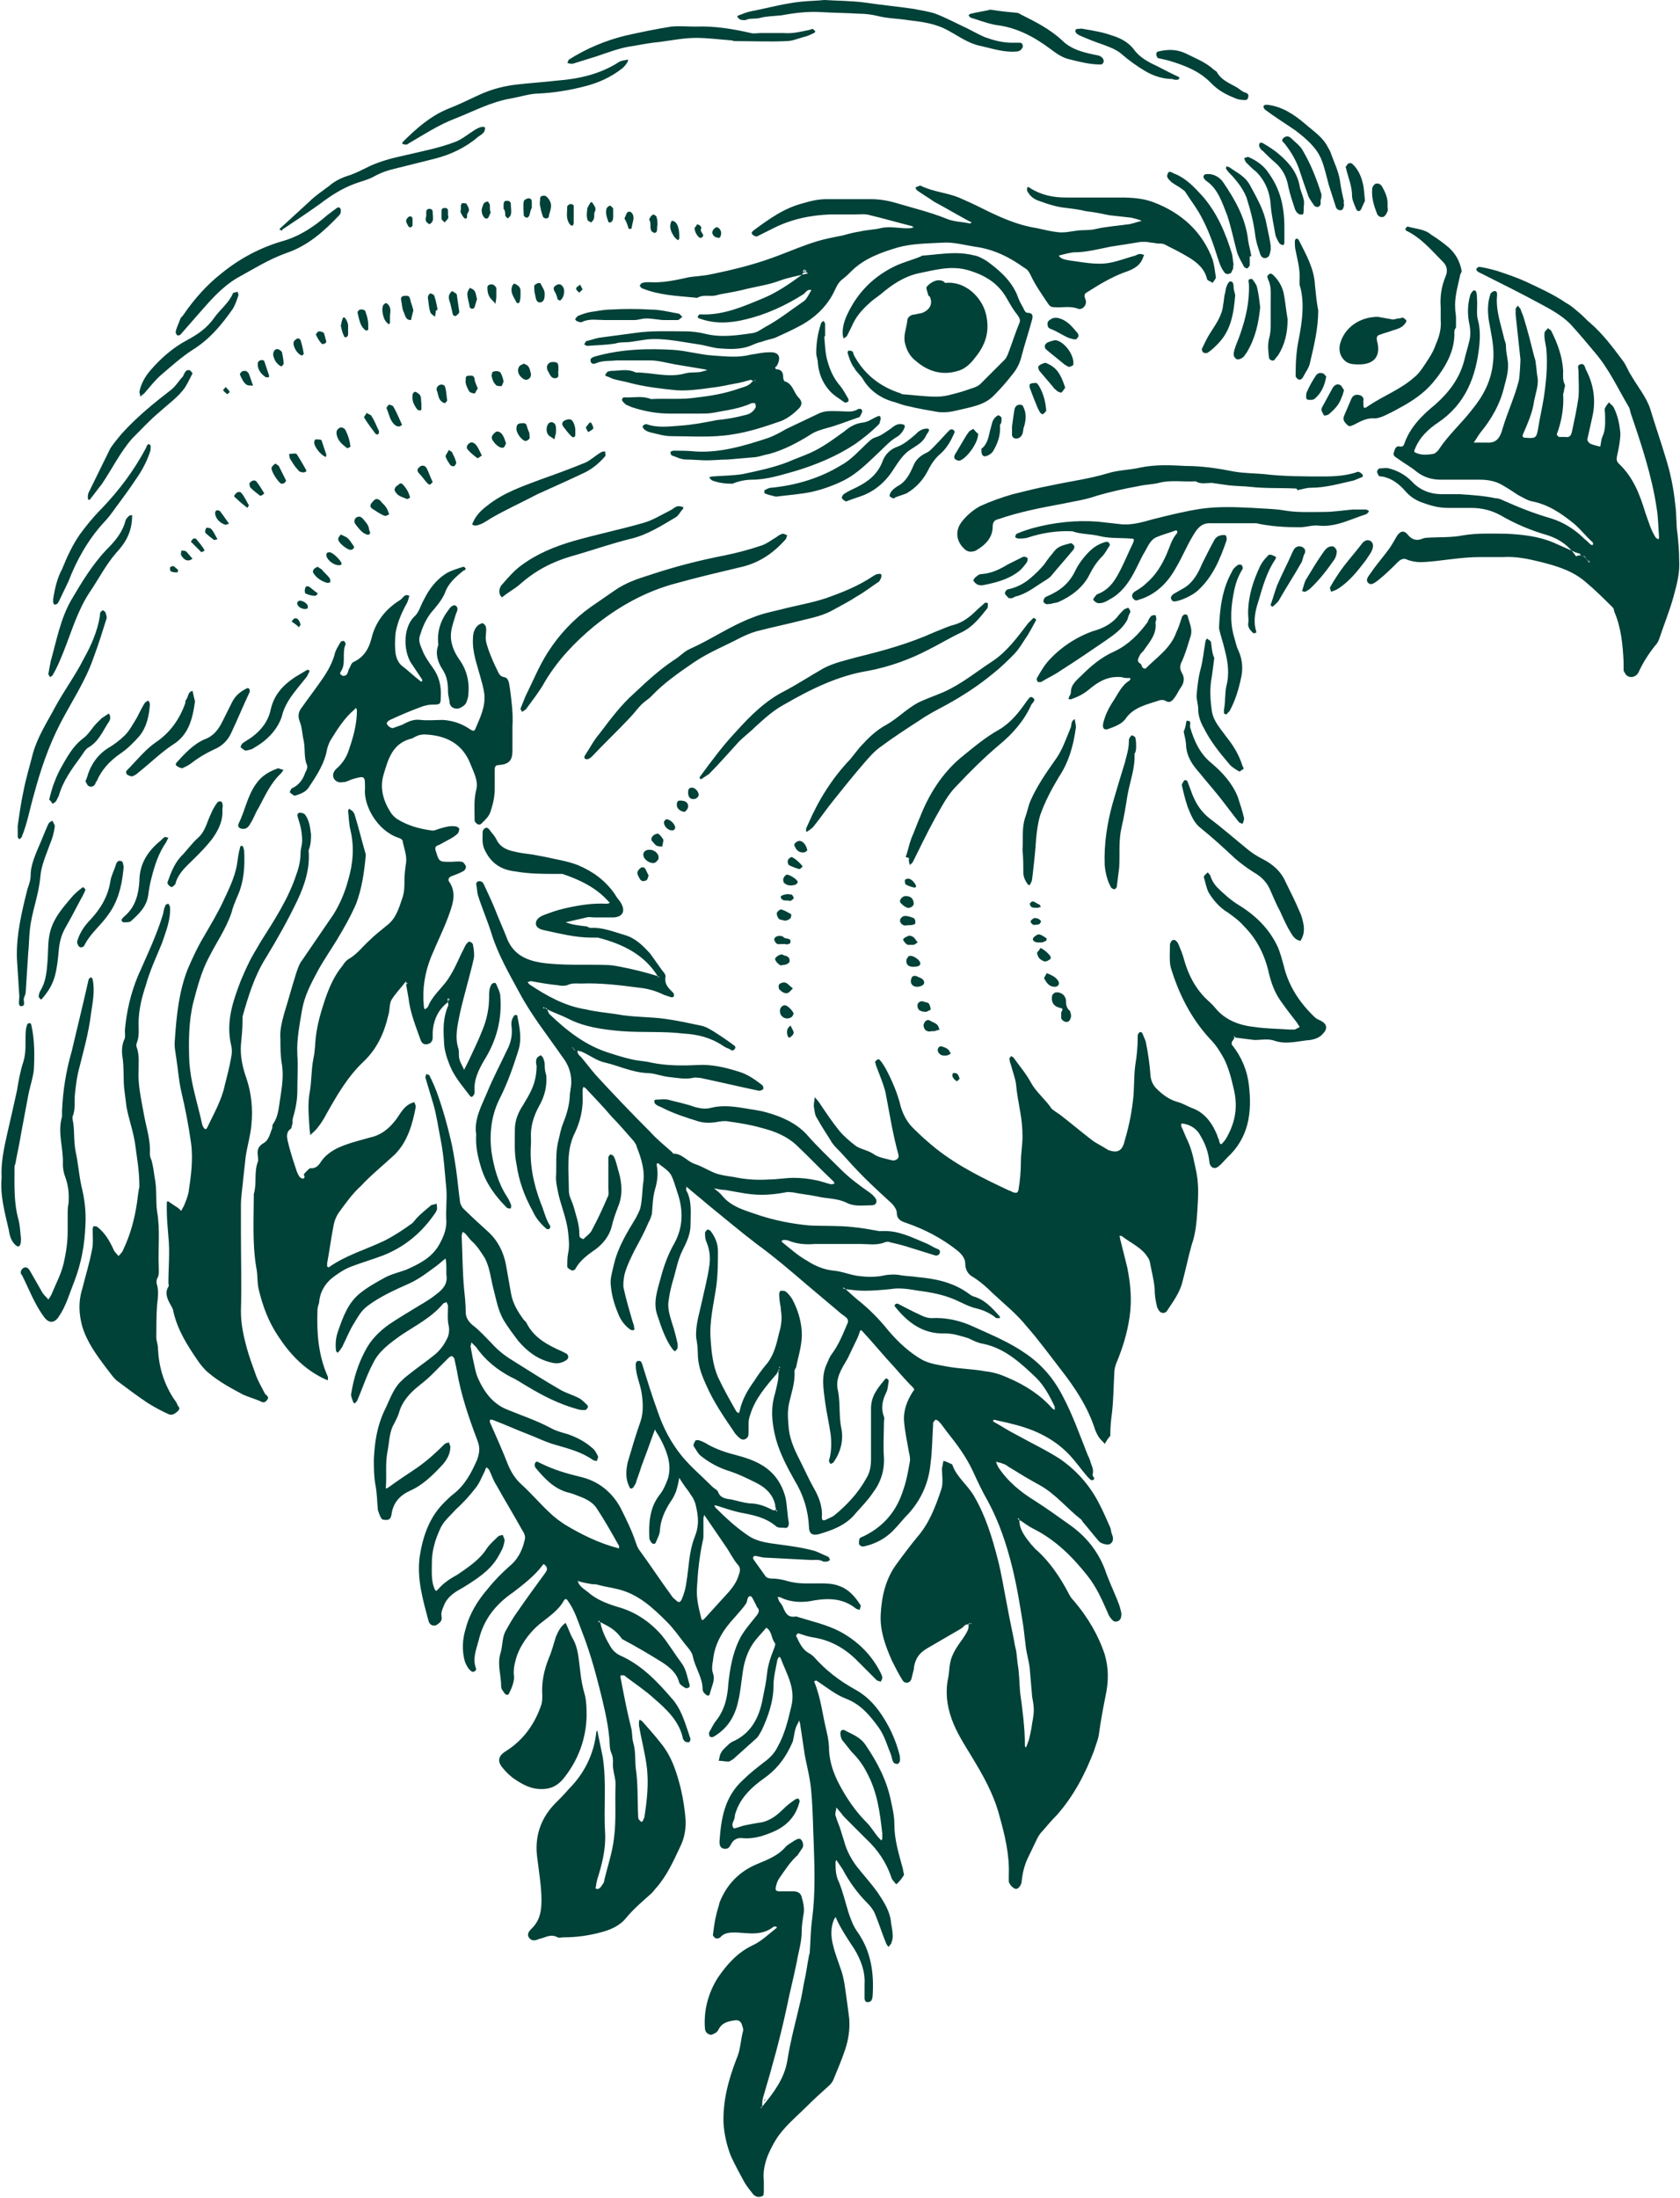 <?xml version="1.0" encoding="UTF-8" standalone="no"?><svg xmlns="http://www.w3.org/2000/svg" xmlns:xlink="http://www.w3.org/1999/xlink" fill="#004138" height="272.6" preserveAspectRatio="xMidYMid meet" version="1" viewBox="-0.2 0.0 208.5 272.6" width="208.5" zoomAndPan="magnify"><g id="change1_1"><path clip-rule="evenodd" d="M74.3,201.2c0.2,1.1,0.7,2.1,1.3,3.1c0.3,0.5,0.8,0.9,1.3,1.1 c2.6,1.2,4.5,3.2,6.3,5.3c1,1.1,1.5,2.6,2,4.1c0.1,0.3,0.2,0.6,0.3,0.9c0,0.1-0.1,0.4-0.2,0.4c-0.1,0-0.4,0-0.5-0.1 c-0.2-0.2-0.3-0.4-0.3-0.6c-0.5-2-2-3.4-3.5-4.7c-1.1-1-2.3-1.8-3.5-2.7c-0.1-0.1-0.2-0.2-0.3-0.2c-0.1,0-0.2,0-0.3,0 c-0.1,0-0.1,0.2-0.1,0.2c0.4,2.1,0.8,4.2,1.3,6.2c0.2,0.6,0.1,1.3,0.3,2c0.3,1,0.2,2.1,0.3,3.1c0.3,2,0.2,4,0.3,6 c0,0.1,0,0.3,0.1,0.4c0.1,0.1,0.2,0.2,0.3,0.3c0.1-0.1,0.2-0.1,0.2-0.2c0.1-0.2,0.2-0.4,0.2-0.6c0.3-1.9,0.5-3.9,0.3-5.8 c-0.2-1.8-0.7-3.6-1-5.4c0-0.1,0-0.2,0-0.3c0-0.1,0-0.3,0.1-0.4c0.1,0.1,0.2,0.1,0.3,0.2c0.8,0.9,1.6,1.8,2.3,2.7 c1.4,1.7,2,3.7,2.5,5.7c0.3,1.3,0.5,2.6,0.6,4c0,1.2-0.2,2.2-0.7,3.2c-0.8,1.7-1.6,3.5-2.9,5c-0.2,0.2-0.4,0.5-0.6,0.7 c-1.1,1-2.2,1.9-3.2,3.1c-0.8,1-2,1.5-3.2,1.8c-1.5,0.4-3,0.6-4.5,0.6c-0.3,0-0.6,0.1-0.8,0c-0.7-0.4-1.3-0.1-1.9,0.1 c-0.1,0-0.3,0.1-0.4,0.1c-0.4,0.2-0.9,0.3-1.2-0.1c-0.4-0.5,0-0.9,0.3-1.2c1-1,1.2-2.1,1.2-3.5c0-1.7-0.3-3.4-0.5-5.1 c-0.4-2.6,0.3-4.9,2.1-6.8c0.6-0.6,1.2-1.2,1.8-1.9c1.9-1.9,3.1-4.3,3.4-7c0-0.1,0.1-0.2,0.1-0.3c0,0.1,0.1,0.2,0.1,0.4 c0.2,1,0.4,1.9,0.6,2.9c0.5,3.2,0.1,6.3,0.3,9.5c0.1,2-0.4,3.9-1,5.8c0,0.2-0.1,0.3-0.1,0.5c0,0.2-0.1,0.5-0.1,0.5 c0.2,0.2,0.5,0.1,0.7-0.2c0.2-0.3,0.4-0.5,0.4-0.8c0.4-1.7,1-3.4,1.2-5.2c0.3-2.2,0.1-4.4,0.2-6.7c0-0.6-0.2-1.2-0.3-1.9 c-0.1-0.6,0.1-1.2-0.2-1.9c-0.3-0.6-0.2-1.4-0.3-2.1c-0.2-2-0.7-4-1.2-6c-0.6-2.4-1.3-4.8-2.2-7.1c-0.5-1.3-0.9-2.6-1.7-3.7 c-0.1-0.2-0.3-0.4-0.5-0.1c-0.7,1.3-2,2.1-3.1,3c-1.3,1.1-2.5,2.8-2.9,4.4c-0.2,0.7-0.3,1.4-0.2,2.1c0,0.7-0.3,1.4-0.6,2 c-0.1,0.3-0.4,0.3-0.6,0c-0.2-0.3-0.4-0.5-0.4-0.8c0-1.4-0.5-2.7-0.1-4.1c0.3-0.9,0.2-1.9,0.6-2.7c0.5-0.9,1-1.8,1.6-2.6 c1.1-1.6,2.2-3.1,3.3-4.6c0.2-0.3,0.4-0.5,0.2-0.9c-0.1-0.1-0.2-0.2-0.3-0.3c-0.1,0.1-0.2,0.1-0.2,0.2c-1,1.3-2.3,2.3-3.6,3.3 c-2.2,1.5-3.7,3.4-4.3,6c-0.3,1.1-0.8,2.3-0.3,3.5c0,0.1-0.1,0.3-0.2,0.3c-0.1,0.1-0.3,0.1-0.4,0c-0.4-0.3-0.6-0.7-0.8-1.2 c-0.4-1.4-0.3-2.8,0.1-4.1c0.5-1.9,1.5-3.5,2.8-5c0.8-1,1.7-1.9,2.6-2.7c1-0.8,1.6-1.9,1.9-3.2c0.2-0.6-0.1-1-0.4-1.5 c-1-1.8-2.1-3.6-3.1-5.4c-0.4-0.6-0.6-1.3-0.9-1.9c-0.1-0.1-0.2-0.2-0.3-0.3c-0.1,0.1-0.2,0.3-0.2,0.4c-0.4,0.8-0.7,1.6-1.2,2.2 c-0.7,0.9-1.5,1.8-2.4,2.6c-0.7,0.8-1.6,1.5-2,2.5c-0.6,1.3-1,2.7-1,4.1c0,1.1-0.1,2.2,0.3,3.2c0.2,0.5,0.3,0.3,0.5,0.1 c0.7-0.8,1.5-1.3,2.4-1.8c1.3-0.9,2.7-1.8,3.6-3.2c0.4-0.6,0.9-1,1.4-1.5c0.1-0.1,0.4-0.2,0.6-0.2c0.1,0.3,0.3,0.6,0.2,0.8 c-0.1,0.8-0.5,1.4-0.9,2.1c-1,1.6-2.6,2.6-4.2,3.6c-0.9,0.5-1.8,1-2.3,2c-0.2,0.5-0.5,1-0.4,1.6c0.1,0.4-0.1,0.7-0.4,0.9 c-0.4,0.4-1,0.3-1.2-0.3c-0.7-2.6-1.5-5.3-1.1-8.1c0.4-2.5,1.2-4.8,3-6.6c0.4-0.4,0.8-0.8,1.2-1.1c1.4-1.1,2.2-2.6,2.9-4.2 c0.3-0.8,0.4-1.5,0.1-2.3c-1.1-2.9-2.1-5.8-2.6-8.8c-0.1-0.5-0.2-1-0.3-1.4c0-0.2-0.2-0.3-0.3-0.4c-0.1,0-0.3,0.1-0.4,0.2 c-0.7,0.7-1.5,1.5-2.2,2.2c-0.6,0.6-1.3,1.1-2,1.7c-0.9,0.8-1.7,1.8-2,3c-0.2,0.6-0.5,1.1-0.8,1.7c-0.4,1-0.4,2-0.6,3 c-0.3,1.5-0.1,2.9-0.2,4.3c0,0.2-0.1,0.5,0.3,0.2c1.1-0.8,2.3-1.6,3.5-2.4c1.3-0.9,2.4-1.9,3.5-3c0.1-0.1,0.3-0.1,0.5-0.2 c0.1,0.2,0.1,0.3,0.2,0.5c0,0.9-0.4,1.6-0.9,2.2c-1.2,1.3-2.5,2.6-4.1,3.3c-1.3,0.6-2.1,1.5-2.3,2.9c-0.1,0.7-0.4,0.8-1,0.7 c-0.2,0-0.3-0.2-0.4-0.4c-0.1-0.2-0.2-0.5-0.3-0.8c-0.1-1-0.1-2.1-0.3-3.1c-0.2-1.1-0.2-2.1-0.2-3.2c0.1-2.1,0.4-4.1,1.3-6 c0.6-1.2,1-2.5,1.9-3.5c0.3-0.3,0.6-0.6,1-0.9c1.1-0.9,2.3-1.7,3.4-2.6c0.7-0.6,1.2-1.3,1.6-2.2c0.1-0.3,0.2-0.8,0.1-1.3 c-0.2-0.8-0.1-1.6-0.1-2.5c0-0.2-0.1-0.3-0.2-0.5c-0.1,0.1-0.3,0.1-0.4,0.2c-1.4,1.7-3.4,2.7-5.2,3.9c-1.4,1-2.8,2-3.5,3.5 c-0.8,1.5-1.3,3.1-2,4.7c-0.1,0.1-0.2,0.2-0.3,0.3c-0.1-0.1-0.2-0.2-0.2-0.3c-0.1-0.3-0.3-0.7-0.2-1c0.3-1.8,0.8-3.5,1.7-5.2 c0.7-1.4,1.8-2.5,3.1-3.4c1.2-0.8,2.4-1.5,3.7-2.3c0.7-0.4,1.5-0.9,2.1-1.4c0.8-0.6,1.4-1.3,1.2-2.4c0-0.2,0-0.4,0-0.5 c0-0.5,0-1-0.1-1.5c-0.4,0.3-0.7,0.6-1.1,0.9c-1.1,0.8-2.1,1.6-3.4,2.2c-1.8,0.8-3.6,1.6-5.2,2.8c-0.8,0.6-1.2,1.4-1.7,2.2 c-0.5,0.8-0.9,1.8-1.3,2.6c-0.1,0.3-0.3,0.5-0.5,0.8c-0.1,0.1-0.1,0.1-0.2,0.2c-0.1-0.1-0.2-0.2-0.2-0.3c-0.1-0.9,0-1.7,0.3-2.5 c0.6-1.7,1.2-3.4,2.7-4.6c1-0.8,2.1-1.4,3.2-2c0.8-0.4,1.7-0.6,2.5-0.9c1.6-0.7,3.2-1.5,4.1-3.1c0.5-0.9,0.9-1.8,0.9-2.9 c-0.1-1.3,0.1-2.7,0-4c-0.2-2-0.3-4.1-0.7-6.1c-0.3-1.5-0.5-3-0.9-4.4c-0.3-1-0.6-2-0.9-3c0-0.1-0.1-0.2-0.1-0.4 c0-0.1,0.1-0.2,0.1-0.4c0.1,0.1,0.4,0.1,0.4,0.2c0.4,0.8,0.8,1.7,1.1,2.6c0.6,1.7,1.1,3.5,1.5,5.2c0.3,1.2,0.5,2.5,0.7,3.8 c0.2,1.4,0.3,2.7,0.5,4.1c0,0.2,0.2,0.5,0.3,0.7c1,1,2.1,2,3.2,3c1.2,1.1,1.9,2.5,2.2,4.1c0.2,1.1,0.4,2.3,0.6,3.4 c0.2,1.3,0.8,2.3,1.6,3.4c0.1,0.1,0.2,0.2,0.3,0.3c0.9,1.9,2.6,2.8,4.4,3.6c0.2,0.1,0.4,0.2,0.6,0.3c0.3,0.2,0.3,0.6,0,0.8 c-0.6,0.4-1.2,0.5-1.9,0.3c-1.7-0.4-3-1.4-4.1-2.7c-0.6-0.8-1.2-1.6-1.7-2.4c-0.8-1.3-1-2.7-1.4-4.2c-0.3-1.2-0.4-2.4-1-3.6 c-0.5-0.8-1-1.6-1.7-2.2c-0.2-0.2-0.4-0.5-0.6-0.7c-0.1-0.2-0.3-0.3-0.5-0.4c0,0.2-0.1,0.3-0.1,0.5c0.1,2.2,0.1,4.4,0.3,6.6 c0.1,0.9,0.2,1.9,0.2,2.8c0,0.7,0.3,1.2,0.9,1.7c0.8,0.6,1.5,1.4,2.3,2.2c0.8,0.9,1.7,1.6,2.7,2.2c1.9,1.2,3.8,2.4,5.7,3.5 c0.8,0.5,1.7,0.7,2.6,1.2c0.3,0.2,0.6,0.5,0.9,0.8c0.2,0.2-0.1,0.6-0.3,0.6c-0.3,0-0.6,0-0.9-0.1c-2.2-0.6-4.2-1.6-6.2-2.8 c-0.7-0.4-1.4-0.9-2.1-1.2c-1.7-0.9-3.2-2.1-4.3-3.7c-0.1-0.1-0.2-0.2-0.3-0.3c-0.1-0.1-0.2-0.2-0.3-0.3c0,0.2-0.1,0.4-0.1,0.5 c0.1,0.5,0.2,1.1,0.3,1.6c0.2,0.8,0.3,1.6,0.6,2.3c0.8,1.8,1.9,3.3,3.8,4c1.7,0.7,3.5,1.3,5.2,2.2c0.7,0.4,1.5,0.6,2.2,0.8 c1.1,0.4,2.1,0.9,3,1.7c0.3,0.2,0.5,0.6,0.7,1c0.1,0.2-0.1,0.4-0.1,0.6c-0.2,0-0.3,0-0.5-0.1c-1.4-1-3-1.4-4.7-1.9 c-1.1-0.3-2.1-0.8-3.1-1.2c-1.6-0.6-3.1-1.3-4.7-1.9c-0.1,0-0.2,0-0.3,0c0,0.1,0,0.2,0,0.3c0.8,1.8,1.6,3.6,2.3,5.4 c0.4,0.9,0.9,1.7,1.7,2.4c1.2,1.1,2.3,2.4,3.5,3.5c0.5,0.5,1.2,1,1.8,1.4c2,1.2,4.2,2.3,6.5,2.9c0.1,0,0.2,0.1,0.2,0.1 c0-0.1,0.1-0.3,0-0.4c-0.9-1.6-1.8-3.2-2.8-4.7c-0.5-0.7-1.3-1.1-2.1-1.4c-0.5-0.2-1-0.4-1.5-0.5c-1.7-0.5-2.8-1.7-3.9-3 c-0.1-0.1-0.2-0.4-0.1-0.6c0.2-0.4,0.4-0.1,0.7,0c1.6,0.8,3.3,1.3,5,1.7c2.1,0.5,3.8,1.8,4.9,3.8c0.7,1.4,1.4,2.8,1.9,4.3 c0.1,0.3,0.2,0.6,0.4,0.9c1.4,1.9,2.7,3.9,4.1,5.8c0.1,0.2,0.3,0.3,0.5,0.5c0.3,0.3,0.5,0.3,0.7-0.1c0.3-0.7,0.5-1.4,0.6-2.2 c0.3-1.8,0.3-3.7,1-5.5c0.6-1.5,0.5-2.6,0.1-4.2c-0.1-0.3-0.2-0.5-0.3-0.7c-0.2-0.3-0.4-0.6-0.6-0.9c-0.4-0.5-0.8-1.1-1.1-1.6 c-0.1,0.6-0.2,1.1-0.4,1.7c-0.2,0.5-0.4,0.9-0.7,1.3c-0.7,1.1-1.2,2.2-1.3,3.5c0,0.5-0.3,1-0.5,1.5c-0.1,0.3-0.4,0.2-0.5,0.1 c-0.1-0.1-0.2-0.3-0.3-0.5c-0.1-1.9,0-3.8,1.2-5.4c0.5-0.6,0.8-1.3,1.1-2.1c0.4-1.4,0.1-2.6-0.4-3.8c-0.3-0.7-0.6-1.3-1-1.9 c-0.1-0.1-0.1-0.2-0.2-0.4c-0.1,0.2-0.1,0.3-0.2,0.5c-0.5,1.4-1,2.8-1.5,4.1c-0.2,0.7-0.5,1.4-0.7,2.1c-0.1,0.2-0.2,0.3-0.3,0.5 c-0.2,0.2-0.4,0.2-0.5-0.1c-0.5-1-0.4-2-0.2-3c0.5-1.7,1-3.4,1.6-5.1c0.4-1.2,0.3-2.5,0.1-3.7c-0.2-1.1-0.7-2.1-0.7-3.3 c0-0.3,0.1-0.5,0.4-0.5c0.3,0,0.3,0.2,0.4,0.4c0.6,1.9,1.2,3.9,1.9,5.8c0.7,2.1,1.7,4,3.1,5.7c1.1,1.3,2.4,2.4,3.7,3.7 c0.2,0.2,0.6,0.4,0.7,0.6c0.3,0.9,1.1,0.9,1.7,1c0.9,0.2,1.8,0.5,2.7,0.5c0.9,0.1,1.6,0.4,2.4,0.8c0.1,0.1,0.3,0,0.4,0 c0,0.1,0.1,0.1,0.1,0.2c0,0,0.1-0.1,0.1-0.1c-0.1,0-0.1-0.1-0.2-0.1c-0.1-1.6-1-2.6-2.3-3.3c-1.2-0.6-2.4-1.2-3.7-1.6 c-1.2-0.4-2.3-1-3.3-1.8c-0.4-0.3-0.6-0.8-0.9-1.2c-0.1-0.2,0.1-0.5,0.2-0.7c0.1-0.1,0.4-0.1,0.6,0c0.3,0.1,0.7,0.3,1,0.5 c1.1,0.6,2.3,1,3.5,1.3c1.5,0.4,3,0.9,4.2,2c1,0.9,1.6,2.1,1.9,3.3c0.2,1,0.2,2,0.4,3.1c0,0.5-0.2,0.7-0.6,0.6c-0.4,0-0.8,0-1-0.2 c-1.3-1.1-2.9-1.4-4.5-1.7c-0.9-0.2-1.8-0.5-2.7-0.8c-0.1,0-0.3-0.1-0.4-0.1c0,0.1,0,0.2,0.1,0.3c1.3,1.3,2.6,2.5,4.1,3.5 c1.2,0.8,2.6,0.9,4,1.1c1.5,0.2,2.9,0.4,4.3,0.8c0.5,0.2,1.1,0.5,1.6,0.7c0.1,0.1,0.2,0.3,0.2,0.4c-0.1,0.1-0.3,0.2-0.4,0.2 c-0.1,0-0.3,0-0.4,0c-0.5-0.3-1-0.2-1.5-0.2c-1.9-0.1-3.9-0.2-5.8-0.3c-0.4,0-0.8-0.2-1.2-0.2c-0.2,0-0.3,0.2-0.2,0.4 c0.5,0.7,1,1.4,1.5,2.1c0.1,0.2,0.5,0.3,0.7,0.3c0.7,0,1.3,0.1,2,0.3c1.3,0.4,2.7,0.3,4,0.3c0.8,0,1.6,0,2.4,0.3 c1.2,0.4,2,1.3,2.7,2.4c0.1,0.1-0.1,0.4-0.1,0.6c-0.2-0.1-0.4-0.1-0.5-0.2c-1.5-1.2-3.2-1.3-5.1-1c-1.3,0.3-2.8,0.3-4.1-0.3 c-0.1-0.1-0.3-0.1-0.5-0.1c0.1,0.2,0.1,0.3,0.2,0.5c0.2,0.3,0.4,0.5,0.5,0.8c0.3,0.7,0.6,1.3,1.6,1.1c1.9,0.6,3.8,1,5.5,1.9 c2.2,1.2,3.9,2.9,5,5.1c0.1,0.2,0.2,0.4,0.2,0.6c0,0.2-0.1,0.3-0.2,0.5c-0.2-0.1-0.4-0.1-0.5-0.2c-0.9-0.9-1.8-1.8-2.7-2.7 c-1.5-1.4-3.2-2.3-5.2-2.6c-0.6-0.1-1.2-0.3-1.8-0.5c-0.1,0-0.3,0.2-0.3,0.3c0.4,0.8,0.7,1.6,1.5,2.1c0.2,0.1,0.5,0.3,0.7,0.5 c1.5,1.7,3.2,3,5.2,4.1c1.6,0.9,2.7,2.2,3.6,3.7c0.8,1.3,1.4,2.7,1.8,4.2c0.1,0.3,0.1,0.6,0.1,0.9c0,0.1-0.2,0.4-0.3,0.4 c-0.2,0-0.5-0.1-0.5-0.2c-0.2-0.3-0.2-0.6-0.3-0.9c-0.5-1.2-0.8-2.4-1.6-3.5c-1.1-1.5-2.2-2.8-4-3.5c-1.3-0.5-2.4-1.4-3.6-2.2 c-0.1-0.1-0.2,0-0.3,0c0,0-0.1,0.2,0,0.2c0.8,2,1,4.1,1.5,6.1c0.2,0.8,0.3,1.6,0.3,2.4c0.1,1.5,0.6,2.9,1.3,4.2 c0.9,1.7,2,3.3,3.4,4.7c0.6,0.6,1,1.4,1.6,2c0.1,0.1,0.1,0.1,0.2,0.2c0-0.1,0.1-0.2,0.1-0.2c0-0.2,0-0.5,0-0.7 c-0.3-2.6-0.6-5.1-1.9-7.5c-0.5-1-1.1-1.8-1.9-2.6c-0.4-0.5-0.8-1-1.2-1.5c-0.1-0.2-0.2-0.5-0.2-0.8c0-0.4,0.3-0.5,0.5-0.4 c0.9,0.5,1.9,0.8,2.6,1.8c1.5,2.2,2.7,4.5,3.2,7.1c0.2,0.9,0.4,1.8,0.4,2.8c0,1.8,0.5,3.5,1,5.3c0.1,0.3,0.1,0.6,0.2,0.9 c0,0.2-0.9,1.3-1,1.2c-0.2-0.3-0.5-0.5-0.6-0.9c-0.6-1.8-1.7-3.4-3.1-4.7c-0.8-0.8-1.6-1.6-2.4-2.4c-0.3-0.3-0.5-0.5-0.7-0.8 c-0.2-0.2-0.4-0.5-0.6-0.7c0,0.3-0.2,0.7-0.1,1c0.2,0.7,0.5,1.3,0.7,2c0.1,0.4,0.3,0.9,0.4,1.3c0.3,1.1,0.9,2.2,1.6,3.1 c0.8,1,1.7,2,2.5,3.1c0.8,1.2,1.6,2.4,1.7,3.9c0.1,0.5,0.2,1.1,0.2,1.6c0,0.3-0.1,0.6-0.2,0.9c-0.1,0.1-0.2,0.2-0.3,0.4 c-0.1-0.1-0.2-0.2-0.3-0.4c-0.5-1.2-0.9-2.5-1.4-3.7c-0.2-0.5-0.6-1-1-1.4c-1.2-1.2-2.2-2.6-3-4.1c-0.2-0.3-0.4-0.6-0.6-0.9 c-0.1-0.1-0.1-0.2-0.2-0.3c0,0.1-0.1,0.2-0.1,0.2c0,0.9,0,1.7,0.4,2.5c0.5,1.2,0.8,2.5,1.2,3.8c0.3,0.9,0.6,1.7,1.1,2.4 c1.7,2.4,2.1,5.1,1.9,8c0,0.2-0.1,0.5-0.2,0.6c-0.1,0.1-0.4,0.2-0.6,0.1c-0.1,0-0.2-0.3-0.2-0.4c0-0.6,0-1.2,0-1.8 c0.1-1.6-0.5-3.1-1.3-4.4c-0.8-1.2-1.6-2.4-2.2-3.7c0-0.1-0.1-0.2-0.1-0.2c-0.1,0.1-0.1,0.2-0.2,0.3c-0.4,1-0.4,2.1-0.1,3.2 c0.2,0.9,0.6,1.9,0.9,2.8c0.5,1.3,0.6,2.7,0.8,4c0.1,0.7,0.2,1.5,0.3,2.3c0.1,1.3-0.1,2.6-0.5,3.8c-0.4,1.2-0.9,2.4-1.4,3.6 c-0.1,0.3-0.3,0.6-0.5,0.8c-1,0.9-2,1.8-2.9,2.7c-1.3,1.3-2.8,2.5-3.8,4.1c-0.9,1.5-1.7,3.2-1.5,5.1c0,0.4,0,0.8,0,1.2 c0,0.3,0,0.7-0.2,0.7c-0.4,0.2-0.8,0.1-1.1-0.2c-0.4-0.5-0.8-1-1.1-1.5c-0.6-1.1-1.2-2.2-1.7-3.3c-0.5-1.3-0.8-2.6-0.9-4 c-0.1-2.8,0.6-5.4,1.6-8c0.5-1.1,0.5-2.2,0.8-3.4c0.1-0.2,0-0.5-0.1-0.8c-0.1-0.4-0.4-0.7-0.9-0.6c-0.8,0.1-1.6,0.3-2,1.1 c-0.1,0.2-0.2,0.3-0.3,0.4c-0.2,0.1-0.5,0.3-0.7,0.3c-0.3-0.1-0.6-0.2-0.7-0.7c-0.2-2.3,0.4-4.5,1.6-6.4c1.1-1.6,2.4-3.1,4.3-4 c1.1-0.5,2-1.4,2.9-2.1c0.1,0,0.1-0.1,0.1-0.2c-0.1,0-0.3-0.1-0.4,0c-1.4,1.1-3,0.8-4.6,0.7c-0.8,0-1.5,0-2,0.6 c-0.1,0.1-0.4,0.2-0.6,0.1c-0.2-0.1-0.4-0.4-0.3-0.5c0.1-0.8,0.2-1.6,0.4-2.4c0.1-0.5,0.3-1,0.4-1.5c0.9-2.3,2.5-3.9,4.7-4.8 c1.2-0.5,2.5-1,3.4-2c0.3-0.4,0.8-0.6,1.2-0.9c0.2-0.1,0.5-0.3,0.7-0.2c0.3,0.1,0.5,0.8,0.3,1.1c-0.2,0.3-0.4,0.6-0.6,0.9 c-0.9,0.8-1.6,1.9-2.3,2.9c-0.2,0.3-0.3,0.6-0.4,1c-0.1,0.5,0,0.6,0.6,0.6c0.5,0,1.1,0,1.6,0c0.6,0,0.9,0.3,1,0.7 c0.2,0.7,0.4,1.5,0.2,2.3c-0.1,0.7-0.2,1.3-0.2,2c0,1.3-0.4,2.5-0.6,3.7c-0.4,2-0.9,3.9-1.3,5.9c-0.8,3.7-1.8,7.3-2.9,11 c-0.1,0.3-0.1,0.7-0.1,1.1c-0.1,0-0.1,0.1-0.2,0.1c0,0,0.1,0.1,0.1,0.1c0-0.1,0.1-0.2,0.1-0.2c1.4-1.7,2.7-3.4,3.1-5.6 c0.4-2.6,1.1-5.1,1.7-7.7c0.2-0.9,0.3-1.7,0.5-2.6c0.2-0.9,0.3-1.8,0.5-2.8c0-0.1,0.1-0.3,0.1-0.4c0.1-1.4,0.1-2.8,0.3-4.2 c0.4-3.1,0.3-6.2,0.2-9.2c-0.1-2.1-0.1-4.2-0.3-6.4c-0.1-1.6-0.5-3.1-0.8-4.6c-0.2-1.3-0.4-2.7-0.6-4c0-0.1-0.1-0.2-0.1-0.4 c-0.1,0.1-0.1,0.3-0.2,0.4c-0.4,0.7-0.4,1.4-0.6,2.2c-0.8,1.9-1.9,3.4-3.6,4.6c-1.4,1-2.6,2.1-3.3,3.7c-0.1,0.3-0.3,0.7-0.3,1 c0,0.5-0.6,1-0.1,1.5c0.5-0.1,0.9-0.3,1.4-0.4c0.5-0.1,1-0.2,1.6-0.3c1.2-0.1,2.2-0.8,3-1.6c0.5-0.5,1-0.9,1.6-1.3 c0.1-0.1,0.3-0.1,0.4-0.1c0.1,0.1,0.2,0.3,0.1,0.5c-0.5,1.9-1.8,3.1-3.7,3.8c-1,0.4-2.1,0.7-3.3,0.6c-0.7-0.1-1.2,0.2-1.5,0.8 c-0.2,0.4-0.4,0.6-0.9,0.5c-0.4-0.1-0.5-0.4-0.5-0.9c0.2-2.8,0.6-5.5,2.9-7.6c0.8-0.8,1.7-1.5,2.6-2.2c0.7-0.5,1.3-1.1,1.7-1.9 c0.9-1.6,1.3-3.3,1.7-5c0.6-2.3-0.6-4.1-1.3-6c0-0.1-0.1-0.1-0.2-0.2c-0.1,0.1-0.1,0.2-0.2,0.3c-0.2,1.1-0.5,2.2-0.5,3.3 c0,2-0.7,3.9-1.5,5.6c-0.2,0.3-0.3,0.6-0.6,0.9c-1,0.9-2,1.8-2.9,2.6c-0.2,0.1-0.4,0.3-0.6,0.3c-0.4,0-0.8-0.1-1.2-0.1 c0.1-0.3,0.1-0.7,0.3-1c0.2-0.4,0.6-0.7,0.9-1c0.2-0.2,0.5-0.4,0.8-0.5c2.2-1.1,3.1-3.1,3.5-5.4c0.2-1,0.4-1.9,0.5-2.9 c0.1-1.1,0.5-2.2,0.9-3.2c0.1-0.3,0.2-0.5,0-0.7c-0.4-0.6-0.3-1.4-1-1.8c-0.4,0.5-0.9,1-1.3,1.5c-0.9,1.1-1.4,2.5-1.6,3.9 c-0.2,1.3-0.3,2.6-0.6,3.8c-0.4,1.8-1.3,3.3-3,4.3c-0.1,0.1-0.4,0.1-0.5,0c-0.1-0.1-0.1-0.4-0.1-0.5c0.3-0.5,0.5-1,0.9-1.5 c1.1-1.4,1.4-3,1.5-4.6c0.2-1.8,0.5-3.6,1.3-5.3c0.5-1.1,1.4-2.1,2.2-3.1c0.3-0.4,0.4-0.7,0.1-1c-0.1-0.1-0.1-0.2-0.2-0.4 c-0.2-0.3-0.4-0.9-0.6-1c-0.5-0.1-0.4,0.6-0.6,0.9c-0.4,0.6-0.9,1.1-1.4,1.7c-1.4,1.5-2.5,3.2-2.7,5.3c-0.1,0.6-0.2,1.1,0,1.7 c0.3,0.8-0.2,1.6-0.4,2.5c0,0.1-0.2,0.3-0.3,0.2c-0.1,0-0.3-0.2-0.4-0.3c-0.1-0.1-0.2-0.3-0.2-0.5c0-1.4-0.9-2.6-1.2-4 c-0.1-0.6-0.6-1.1-1-1.6c-0.7-0.9-1.4-1.9-2.2-2.7c-1.8-1.8-3.6-3.5-6.2-4.1c-0.8-0.2-1.6-0.3-2.3-0.5c-0.3-0.1-0.5-0.1-0.8-0.1 c-0.6-0.1-1.2-0.2-1.8-0.4c0.2,0.7,0.8,1,1.3,1.4c1,0.9,2.3,1.4,3.6,1.8c2.2,0.6,4,1.8,5.5,3.5c0.9,1.1,1.6,2.3,2.5,3.5 c0.6,0.8,0.7,1.8,1,2.7c0,0.1,0,0.3-0.1,0.3c-0.1,0.1-0.3,0.1-0.4,0.1c-0.3-0.2-0.7-0.4-0.8-0.7c-0.3-1.2-1.2-1.9-2.1-2.5 c-1.6-1-3.3-2-5-2.9C76.1,202,75.2,201.7,74.3,201.2c-0.1,0-0.1-0.1-0.1-0.2c0,0-0.1,0.1-0.1,0.1C74.1,201.2,74.2,201.2,74.3,201.2z M86.3,196.9c-0.1,1.3,0.2,2.5,0.5,3.7c0.1,0.5,0.2,0.4,0.5,0.1c1-1.1,2-2.2,3-3.3c0.5-0.6,1-1.3,1.2-2.1c0.2-0.5,0.2-0.9-0.2-1.3 c-0.5-0.6-0.9-1.4-1.3-2c-0.9-1.3-1.7-2.5-2.6-3.8c-0.1-0.1-0.1-0.2-0.2-0.3c0,0.1-0.1,0.3-0.1,0.4c0,0.7,0,1.4,0,2 c0,0.3,0,0.6-0.1,0.9C86.6,193.1,86.4,195,86.3,196.9z M104.5,159.8C104.5,159.8,104.5,159.8,104.5,159.8c0.1,0,0.1,0.1,0.2,0.1 c0.8,0.1,1.6,0.2,2.4,0.2c1.1,0,2.2-0.1,3.2-0.2c1.2-0.2,2.3,0,3.5,0.2c1.6,0.2,3.1,0.5,4.5,1.1c0.9,0.4,1.8,0.9,2.7,1.1 c0.8,0.2,1.5,0.5,2.2,1c0.1,0.1,0.2,0.2,0.3,0.2c0.1,0,0.3,0,0.4,0c0-0.1,0-0.2-0.1-0.3c-0.9-1-1.8-2-3.2-2.4 c-0.3-0.1-0.5-0.3-0.8-0.5c-1.9-1.3-4-1.7-6.2-1.9c-0.6-0.1-1.2-0.1-1.9-0.2c-0.9-0.2-1.8-0.1-2.7,0.1c-0.8,0.1-1.6,0.1-2.4,0 c-1.2-0.1-2.2-0.6-3.4-0.7c-1.1-0.1-2.3-0.6-3.2-1.2c-1.1-0.6-2.1-1.5-3.1-2.3c0,0-0.1-0.1-0.1-0.2c0.1,0,0.2-0.1,0.2-0.1 c0.2,0,0.5,0,0.7,0.1c1,0.4,2.1,0.5,3.2,0.4c1.9,0,3.8,0,5.7,0c1,0,2,0.2,3-0.2c0.2-0.1,0.5-0.1,0.7,0c0.9,0.2,1.7,0.4,2.6,0.7 c1,0.3,1.9,0.6,2.9,0.9c0.2,0.1,0.5,0,0.6-0.2c0.1-0.2,0.1-0.5-0.3-0.6c-0.5-0.2-0.9-0.5-1.4-0.7c-1.7-0.7-3.4-1.6-5.4-1.5 c-0.1,0-0.3,0-0.4,0c-1.1-0.2-2.2-0.4-3.3-0.5c-1.8-0.2-3.6-0.1-5.4-0.2c-2.1-0.2-4.1-0.6-6-1.2c-1.7-0.6-3.5-1-4.7-2.4 c-0.3-0.4-0.7-0.7-1.1-1c0.5,0.1,1,0.2,1.4,0.2c0.6,0.1,1.1,0.2,1.7,0.3c2.1,0.4,3.6,0.4,5.8,0c0.3-0.1,0.6,0,0.9,0 c1,0.2,2,0.3,3,0.5c1.2,0.3,2.5,0.2,3.7,0.8c1,0.5,2,0.3,3.1,0.3c0.5,0,0.7-0.4,0.5-0.8c-0.2-0.3-0.5-0.6-0.8-0.8 c-1.3-0.9-2.5-1.8-3.6-2.9c-1.4-1.4-2.9-2.8-4.2-4.3c-1.3-1.4-3.1-2.2-4.9-2.7c-1-0.3-2.1-0.4-3.2-0.6c-1.3-0.2-2.5-0.3-3.7,0 c-0.7,0.2-1.4,0.1-2.1-0.1c-1.1-0.4-2.2-0.6-3.3-0.9c-0.5-0.1-1,0-1.5,0c-0.1,0-0.2,0.1-0.2,0.1c0,0.1,0,0.3,0.1,0.4 c0.2,0.2,0.4,0.3,0.7,0.4c1.5,0.8,3.1,1.3,4.7,1.8c0.7,0.2,1.4,0.2,2.1,0.1c0.5-0.1,1.1-0.2,1.6-0.1c1.4,0.2,2.7,0.4,4.1,0.8 c1.6,0.4,3.1,1,4.3,2.1c1.6,1.5,3,3,4.6,4.5c0.1,0.1,0.1,0.2,0.2,0.3c-0.1,0-0.3,0.1-0.4,0.1c-0.6-0.1-1.3-0.4-1.9-0.5 c-0.9-0.2-1.9-0.3-2.8-0.3c-1,0-2.1,0.2-3.1,0.2c-1.4,0.1-2.9,0-4.3-0.3c-0.7-0.1-1.4-0.2-2.1-0.4c-0.9-0.3-1.8-0.9-2.7-1.2 c-1-0.3-1.6-1.3-2.7-1.3c-0.1,0-0.1-0.1-0.2-0.2c-0.9-0.8-1.9-1.6-2.7-2.5c-2.3-2.3-4.6-4.7-6.8-7.1c-0.6-0.7-1.2-1.5-1.8-2.2 c-0.2-0.2-0.5-0.4-0.4-0.8c-0.1-0.1-0.2-0.2-0.3-0.3c-0.1,0-0.1-0.1-0.2-0.1c0.1,0,0.1,0.1,0.2,0.1c0.1,0.1,0.2,0.2,0.3,0.3 c0.2,0.1,0.4,0.1,0.6,0.2c0.9,0.4,1.8,1.1,2.8,1.3c1.7,0.4,3.3,1.2,5.2,1.3c0.9,0,1.8,0.4,2.8,0.5c1,0.1,1.9,0.3,2.9,0.1 c0.3-0.1,0.6,0,0.9,0c2.4,0.5,4.9,1.1,7.3,1.6c0.2,0,0.4-0.1,0.5-0.2c0.1-0.1,0-0.4-0.1-0.5c-0.9-0.7-1.9-1.4-3-1.7 c-1.6-0.5-3.3-0.9-5-0.8c-1.9,0.1-3.9,0.1-5.8-0.3c-0.8-0.2-1.6-0.2-2.4-0.4c-0.9-0.2-1.9-0.5-2.8-0.8c-2.9-0.9-5.2-2.7-7.4-4.8 c-0.1-0.1-0.2-0.4-0.3-0.6c-0.1,0-0.1-0.1-0.2-0.1c0,0,0.1-0.1,0.1-0.1c0,0.1,0.1,0.1,0.1,0.2c0.8,0.4,1.7,0.7,2.5,1.1 c2.1,1.1,4.4,1.4,6.7,1.6c2.6,0.2,5.2,0,7.7,0.3c1.8,0.1,3.4,0.5,4.9,1.5c0.3,0.2,0.5,0.3,0.8,0.4c0.2,0.1,0.4,0.4,0.7,0 c0.2-0.3-0.1-0.4-0.2-0.5c-0.8-0.6-1.7-1.2-2.5-1.7c-0.5-0.3-1-0.6-1.6-0.7c-1.4-0.3-2.8-0.6-4.2-0.8c-2-0.3-4.1-0.2-6.2-0.6 c-1.3-0.2-2.6-0.3-3.8-0.6c-2.6-0.4-4.9-1.7-7-3.1c-0.1-0.1-0.2-0.2-0.2-0.3c0.1,0,0.3-0.1,0.4-0.1c1.1,0.2,2.2,0.4,3.3,0.5 c0.4,0.1,0.9,0.1,1.2,0c0.6-0.3,1.2-0.2,1.7-0.2c2.4-0.1,4.8,0.2,7.1,0.5c1.1,0.1,2.2,0.4,3.2,0.9c0.3,0.1,0.6,0.2,0.9,0.3 c0.1,0,0.3,0,0.3-0.1c0.1-0.1,0-0.3,0-0.4c-0.6-0.6-1.2-1.1-1-2.1c0-0.2-0.2-0.5-0.4-0.7c-0.5-0.7-1-1.4-1.5-2.1 c-0.9-1-1.8-1.9-3.1-2.3c-1.4-0.4-2.8-1-4.3-0.9c-0.2,0-0.4-0.2-0.6-0.2c-0.9-0.1-1.7-0.2-2.5-0.5c0.9-0.2,1.7-0.4,2.6-0.6 c0.3-0.1,0.6,0,1,0c0.7,0,1.5,0,2.2,0c1.3,0,1.7-0.8,1-1.9c-0.2-0.3-0.5-0.6-0.7-1c-1.2-1.7-2.7-2.8-4.6-3.6c-1.3-0.5-2.7-0.7-4-1 c-0.5-0.1-1.1-0.2-1.6-0.3c-0.8-0.1-1.6-0.2-2.4-0.4c-0.9-0.2-1.7-0.6-2.1-1.5c-0.2-0.4-0.5-0.7-0.8-1.1c-0.1-0.2-0.4-0.4-0.5-0.3 c-0.2,0-0.4,0.3-0.4,0.5c0,0.7-0.1,1.4,0.2,2.1c0.8,1.8,2.1,2.6,3.9,2.8c1.7,0.3,3.4,0.3,5.1,0.3c0.2,0,0.5,0,0.7,0 c2.1,0.7,4.2,1.7,5.7,3.4c0.1,0.1,0.1,0.1,0.2,0.2c-0.1,0-0.2,0.1-0.4,0.1c-1.8-0.1-3.6,0.2-5.3,0.6c-0.9,0.2-1.7,0.5-2.5,0.8 c-0.5,0.2-1,0.5-1,1.1c0.1,0.6,0.7,0.7,1.1,0.8c1.9,0.4,3.8,0.9,5.8,0.9c0.3,0,0.6,0,0.8,0c3.1,0.8,5.8,2.1,7.5,4.9 c0.1,0,0.2,0.1,0.2,0.1c-0.1-0.1-0.1-0.1-0.2-0.2c-1.6-0.5-3.2-0.9-4.8-1.2c-0.5-0.1-1.1-0.2-1.6-0.2c-2.7-0.1-5.5,0.1-8.2-0.3 c-1.8-0.3-3.3-1-4.1-2.8c-0.5-1.3-1.1-2.6-1.6-3.9c-0.4-1-0.9-2-1.4-3.1c-0.1-0.2-0.3-0.3-0.5-0.3c-0.3,0-0.4,0.2-0.4,0.4 c0.1,0.4,0.1,0.9,0.2,1.3c0.5,1.6,1.2,3.2,1.7,4.8c0.8,2.6,2.2,5,3.5,7.4c1.5,2.8,3.5,5.3,5.3,7.9c0.7,0.9,1.1,1.9,1.1,3.1 c0,0.7-0.2,1.3-0.2,2c-0.1,1.1-0.4,2.1-0.8,3.1c-0.3,0.7-0.4,1.4-0.6,2.2c-0.4,1.5-0.2,3.1-0.3,4.6c0,0.5,0.1,1,0.2,1.5 c0.3,1.7,1.1,3.4,1.3,5.2c0.1,0.9,0.2,1.8,0,2.7c-0.1,0.5-0.1,1.1-0.1,1.6c0,0.2,0.4,0.4,0.6,0.5c0.1,0,0.4-0.1,0.4-0.2 c0.6-1.1,1.6-1.8,2.6-2.5c0.9-0.7,1.6-1.6,1.9-2.7c0.2-0.9,0.5-1.7,0.8-2.5c0.6-1.4,0.5-2.9,0.1-4.3c-0.2-0.6-0.3-1.3-0.6-1.9 c0-0.1-0.3-0.3-0.4-0.3c-0.1,0-0.3,0.2-0.3,0.4c0,1.3,0,2.6,0,3.8c0,0.4,0.1,0.8-0.1,1.1c-0.6,1.4-1.2,2.7-1.9,4 c-0.2,0.5-0.7,0.8-1.1,1.2c0,0-0.3-0.1-0.4-0.2c-0.1-0.1-0.1-0.3-0.1-0.5c0-1.1-0.4-2.2-0.7-3.3c-0.2-0.7-0.6-1.3-0.6-2 c0-2.5-0.4-5,0.8-7.3c0.7-1.5,1-3.1,0.9-4.7c0-0.2,0-0.4,0-0.5c0-0.1,0.1-0.3,0.1-0.4c0.1,0.1,0.2,0.1,0.3,0.2 c1.1,1.2,2.2,2.3,3.2,3.5c1,1,1.9,2.1,2.8,3.1c0.1,0.2,0.3,0.4,0.3,0.6c0.6,1.5,1.1,3.1,0.8,4.7c-0.1,0.9-0.1,1.9-0.3,2.8 c-0.1,0.5-0.4,1-0.6,1.4c-1.1,1.8-2.2,3.6-2.7,5.7c-0.2,0.9-0.5,1.8-0.4,2.6c0.1,1.2,0.4,2.3,0.9,3.5c0.3,0.8,0.8,1.5,1.5,2 c0.1,0.1,0.3,0.1,0.4,0.1c0.1,0,0.2-0.2,0.1-0.3c0-0.3-0.1-0.5-0.2-0.8c-0.4-1.4-0.8-2.7-1.1-4.1c-0.1-0.5,0-1.1,0.1-1.7 c0.3-1.1,0.8-2.1,1.3-3.1c0.6-1.1,1.2-2.2,1.7-3.4c0.2-0.3,0.3-0.7,0.4-1c0.1-1,0.1-2.1,0.4-3.1c0.3-1,0.4-2,0.2-3 c0-0.1,0-0.2,0.1-0.2c0.1,0,0.2,0,0.2,0.1c1.5,1.1,1.5,1.1,2.1,3c0.1,0.2,0.1,0.4,0.2,0.6c0.7,2.1,0.7,4.2-0.4,6.2 c-0.8,1.4-1.3,2.8-1.7,4.3c-0.4,1.5-1,3.1-0.4,4.7c0.5,1.5,1,3,1.9,4.2c0.1,0.1,0.2,0.2,0.3,0.2c0.1-0.1,0.2-0.2,0.3-0.4 c0-0.2,0-0.4,0-0.5c-0.2-0.9-0.4-1.7-0.7-2.6c-0.3-1-0.6-1.9-0.4-2.9c0.1-0.8,0.3-1.6,0.5-2.3c0.4-1.3,0.6-2.6,1.2-3.8 c0.5-1,1-2,1-3.2c0-1.4,0.2-2.9-0.5-4.2c-0.1-0.1,0-0.4,0-0.5c-0.1,0-0.2-0.1-0.2-0.1c0.1,0.1,0.1,0.1,0.2,0.1 c0.8,0.7,1.7,1.4,2.5,2.1c2.1,1.7,4.1,3.4,6.2,5c2.2,1.6,4.3,3.4,6.4,5.2c1.3,1.1,2.6,2.2,3.8,3.2c0.3,0.3,0.7,0.5,1,0.8 c0.1,0.1,0.2,0.4,0.1,0.6c-0.6,1.4-1.1,2.7-2,3.9c-0.3,0.4-0.4,0.8-0.6,1.2c-0.7,1.5-0.4,3.1-0.2,4.7c0.2,1.4,0.5,2.7,0.7,4.1 c0.1,1,0.1,2.1-0.2,3.1c-0.1,0.1,0.1,0.4,0.2,0.5c0.1-0.1,0.3-0.1,0.4-0.3c0.9-1.3,1.2-2.8,0.9-4.2c-0.3-1.5-0.1-3-0.4-4.6 c-0.4-1.5,0.5-2.8,1.2-4c0.4-0.8,0.8-1.7,1.2-2.5c0.1-0.2,0.2-0.5,0.3-0.8c0.1-0.3,0.2-0.2,0.3-0.1c1.4,1.5,2.7,3.1,4.1,4.6 c0.7,0.8,1.4,1.6,2.2,2.4c0.2,0.2,0.2,0.3,0,0.5c-0.7,1.1-1.2,2.3-1.1,3.7c0.1,1.3,0.4,2.6,0.6,3.8c0.1,0.4,0.2,0.9,0.1,1.3 c-0.2,1.1-0.4,2.3-0.8,3.4c-0.8,2.6-2.4,4.5-4.8,5.7c-0.2,0.1-0.5,0.2-0.6,0.3c-0.1,0.2-0.1,0.5-0.1,0.7c0.1,0.2,0.3,0.4,0.7,0.3 c1.3-0.3,2.5-0.9,3.5-1.9c0.7-0.7,1.3-1.5,2-2.2c1.6-1.8,2.5-3.9,2.7-6.3c0.2-1.5,0.2-3.1,0.3-4.6c0-0.1,0-0.2,0-0.3 c0.1-0.2,0.2-0.3,0.3-0.4c0.1,0,0.3,0.1,0.4,0.2c0.4,0.4,0.7,0.9,1.1,1.4c1.2,1.5,2.3,3,3.1,4.7c0.6,1.3,1.2,2.6,1.9,3.8 c1.4,2.6,2.3,5.3,3,8.1c0.6,2.4,1,4.9,1.4,7.4c0.1,0.8,0.2,1.7,0.3,2.5c0.1,0.9,0.4,1.8,0.5,2.8c0.1,1.2,0.2,2.3,0.3,3.5 c0.1,0.5,0.2,1.1,0.2,1.6c0,0.8-0.2,1.5-0.3,2.3c-0.1,0.5-0.2,1-0.3,1.4c-0.1,0.3-0.2,0.5-0.3,0.8c0,0.1-0.1,0.1-0.1,0.2 c0-0.1-0.1-0.2-0.1-0.2c0-2.3-0.3-4.5-0.6-6.7c-0.1-1.2-0.1-2.4-0.3-3.5c-0.1-0.7-0.1-1.4-0.3-2.1c-0.3-1.7-0.7-3.4-1-5.1 c-0.4-2-0.7-4-1.2-5.9c-0.7-2.7-1.5-5.3-2.9-7.7c-0.8-1.4-2.2-2.4-2.7-3.9c0,0-0.1-0.1-0.1-0.1c-0.3-0.1-0.6-0.3-1-0.4 c-0.1,0.3-0.1,0.6-0.2,0.9c0,0.9,0.2,1.9-0.1,2.7c-0.7,2.1-1.5,4.2-3,5.9c-0.9,1.1-1.8,2.3-2.6,3.4c-1.3,1.8-1.8,4-1.9,6.2 c-0.1,2,0.6,3.9,1.4,5.7c0.4,0.8,0.8,1.6,1.3,2.4c0.3,0.5,0.9,0.4,1.1-0.1c0.1-0.4,0.2-0.8,0.3-1.2c0.1-1.2,0.6-2,1.6-2.6 c1.4-0.8,2.9-1.7,4.3-2.5c0.3-0.2,0.5-0.6,0.9-0.5c0-0.1,0.1-0.1,0.1-0.2c0,0,0.1,0.1,0.1,0.1c-0.1,0-0.1,0.1-0.2,0.1 c0.1,0.6-0.3,1.1-0.6,1.6c-0.7,1-1.5,2-1.7,3.3c-0.1,0.5-0.1,1.1-0.2,1.6c-0.4,1.8-0.2,3.5,0.4,5.2c0.6,1.7,1.6,3.2,2.5,4.7 c1.4,2.3,2.7,4.6,3.4,7.2c0.7,2.5,1.3,4.9,1.2,7.5c0,0.3,0,0.6,0,0.8c0.1,0.4,0.6,0.9,0.9,0.9c0.3,0,0.7-0.5,0.7-1 c0.1-0.9,0.3-1.8,0.7-2.7c0.4-0.8,0.8-1.7,1.2-2.5c0.2-0.4,0.4-0.7,0.7-1c0.6-0.7,1.2-1.4,1.8-2c2.1-2.4,3.5-5.1,4.6-8 c0.2-0.7,0.5-1.3,0.6-2.1c0.2-1.5,0.5-3.1,0.8-4.6c0.4-1.8,0.4-3.5-0.1-5.2c-0.8-2.4-2.1-4.6-3.8-6.6c-0.3-0.3-0.5-0.6-0.7-1 c-1-1.9-2.2-3.7-3.8-5.2c-0.3-0.2-0.5-0.5-0.8-0.8c-0.7-0.9-1.5-1.8-1.5-3.1c-0.1,0-0.1,0-0.2-0.1c0,0,0.1-0.1,0.1-0.1 c0,0.1,0.1,0.1,0.1,0.2c0.6,0.4,1.1,0.8,1.7,1.1c2.8,1.4,4.9,3.5,6.8,5.9c1.1,1.4,1.8,3,2.5,4.6c0.1,0.3,0.3,0.6,0.6,0.9 c0.3,0.3,0.9,0.1,1-0.3c0.1-0.3,0.1-0.6,0-0.9c-0.1-0.5-0.3-1-0.5-1.5c-0.5-1.2-1.1-2.5-1.5-3.7c-0.9-2.3-2.4-4.1-4.4-5.5 c-1.4-1-2.8-2-4.2-2.9c-1.8-1.1-3.4-2.4-4.6-4.2c-0.1-0.2-0.2-0.4-0.3-0.7c0.2,0.1,0.5,0.1,0.7,0.2c0.3,0.1,0.6,0.2,0.8,0.4 c1.3,0.8,2.6,1.6,3.9,2.3c2,1.1,3.4,2.9,5.2,4.3c0.1,0.1,0.1,0.2,0.2,0.3c0.7,0.8,1.3,1.6,2,2.4c0.3,0.3,1.1,0.5,1.4,0.3 c0.4-0.3,0.4-0.7,0.2-1.2c-0.1-0.2-0.1-0.5-0.2-0.8c-0.5-1.1-0.9-2.1-1.5-3.2c-1.1-2.1-2.7-3.9-4.7-5.3c-1.7-1.1-3.6-2-5.4-3 c-1-0.5-1.9-1.1-2.8-1.6c-0.1,0-0.1-0.1-0.2-0.2c0.1,0,0.2-0.1,0.2-0.1c0.7,0.2,1.4,0.3,2.1,0.5c3,0.7,5.7,2,7.7,4.4 c0.6,0.7,1.1,1.4,1.7,2.1c0.2,0.2,0.5,0.6,0.7,0.5c0.5-0.2-0.1-0.5,0-0.7c0.2-0.7-0.2-1.2-0.3-1.7c-0.1-0.3-0.2-0.5-0.3-0.7 c-1-2.5-1.9-5.1-3.2-7.5c-1.1-2.1-2.6-3.8-4.5-5.1c-2-1.4-4.2-2.3-6.4-3.3c-1.7-0.8-3.5-1.2-5.3-1.1c-0.5,0-1-0.2-1.4-0.4 c-0.9-0.4-1.8-0.9-2.8-1.4c-0.1,0-0.2,0-0.3,0.1c-0.1,0.1-0.1,0.2,0,0.3c1.6,2,3.5,3.4,6.2,3.3c1,0,1.9,0.3,2.9,0.6 c0.6,0.3,1.2,0.6,1.9,0.7c2.7,0.6,4.6,2.4,6.5,4.2c1,1,1.7,2.3,2.3,3.6c0,0.1,0,0.2,0,0.4c-0.1-0.1-0.2-0.1-0.3-0.2 c-1.5-1.7-3.4-2.9-5.5-3.8c-0.9-0.4-1.8-0.7-2.8-0.8c-1.6-0.3-3.2-0.3-4.8-0.6c-1-0.2-2-0.3-3-0.8c-1.6-0.9-3-2.2-4.2-3.6 c-1.2-1.5-2.5-2.8-3.9-3.9c-0.6-0.5-1.1-1-1.7-1.5C104.6,159.9,104.5,159.8,104.5,159.8z M152.9,128.6 C153,128.6,153,128.5,152.9,128.6c0.1,0,0.1,0,0.2,0.1c0.8,0.1,1.6,0.2,2.4,0.3c0.8,0,1.7-0.2,2.5,0.1c1.5,0.5,3,0,4.4-0.1 c0.6-0.1,1.2-0.3,1.6-0.8c0.6-0.6,0.5-1.2-0.3-1.6c-0.2-0.1-0.5-0.2-0.7-0.4c-1.9-1.8-3.3-3.9-3.9-6.5c-0.2-0.7-0.4-1.5-0.7-2.2 c-1-2.2-2.7-3.9-4.8-5.2c-1-0.6-1.9-1.4-2.7-2.2c-0.4-0.4-0.7-0.9-0.9-1.5c0-0.1-0.2-0.2-0.3-0.4c-0.2,0.2-0.5,0.4-0.5,0.6 c0.2,0.6,0.3,1.3,0.6,1.9c0.6,1,1.4,1.9,2.4,2.5c0.7,0.5,1.4,1,2,1.7c1.6,1.6,2.6,3.6,3.1,5.9c0.3,1.2,0.7,2.3,1.4,3.3 c0.7,1,1.4,1.9,2.1,2.8c0.1,0.2,0.2,0.3,0.3,0.5c-0.2,0.1-0.4,0.2-0.6,0.3c-0.2,0-0.5,0-0.7,0c-1.4-0.1-2.8-0.1-4.2-0.3 c-1.9-0.2-3.7-0.8-5-2.4c-0.3-0.4-0.8-0.8-1.2-1.2c-1.3-1.3-2.1-2.9-2.6-4.6c-0.2-0.8-0.5-1.5-0.8-2.2c-0.1-0.2-0.4-0.5-0.6-0.4 c-0.2,0-0.4,0.4-0.4,0.6c0,0.9-0.1,2,0.1,2.8c1,3.3,2.5,6.3,4.9,8.9c0.7,0.7,1.2,1.5,1.7,2.4c0.6,1.2,0.9,2.4,1.2,3.7 c0.5,2,0.3,3.8-0.6,5.6c-0.2,0.4-0.4,0.8-0.7,1.1c-0.3,0.4-0.4,0.2-0.5-0.2c0-0.2-0.2-0.4-0.2-0.6c-0.6-1.5-1.5-2.8-3-3.4 c-0.6-0.2-1.2-0.6-1.9-0.8c-1.1-0.3-1.9-0.9-2.7-1.7c-0.4-0.4-0.6-0.9-0.7-1.4c-0.1-1.5-0.3-2.9-0.6-4.4c-0.1-0.3-0.3-0.7-0.4-1 c-0.2-0.3-0.4-0.2-0.5,0c-0.1,0.1-0.1,0.2-0.1,0.4c0,1.2-0.1,2.3-0.3,3.5c-0.2,1.5-0.1,3-0.3,4.5c-0.2,1.8-0.6,3.5-1.1,5.2 c-0.3,1-0.9,1.2-1.8,0.9c-0.1,0-0.2-0.1-0.4-0.2c-0.6-0.4-1.3-0.7-1.8-1.1c-1.3-1-2.6-2.1-3.9-3.1c-0.4-0.3-0.8-0.5-1.1-0.8 c-0.8-1.2-1.9-2-2.6-3.3c-0.6-1.1-1.4-2-2.1-3c-0.1-0.1-0.3-0.2-0.3-0.2c-0.1,0.1-0.3,0.3-0.2,0.4c0,0.3,0.1,0.5,0.2,0.8 c0.2,0.8,0.5,1.5,0.6,2.3c0.1,1.1,0.3,2.2,0.5,3.3c0.2,1.1,0.3,2.1,0.3,3.2c0,1-0.2,2.1-0.2,3.1c0,1.2-0.1,2.3-0.3,3.5 c-0.1,0.4-0.3,0.4-0.6,0.3c-0.2,0-0.3-0.2-0.5-0.2c-3.2-1.5-6.3-3-9.1-5.2c-1-0.8-2-1.7-2.9-2.6c-0.7-0.7-1.2-1.6-1.5-2.6 c-0.4-1.7-1.1-3.3-1.9-4.8c-0.2-0.3-0.4-0.7-0.7-1c0-0.1-0.2-0.1-0.3-0.1c-0.1,0.1-0.2,0.2-0.3,0.3c0,0.1,0.1,0.2,0.1,0.4 c0.4,1.1,0.9,2.2,1.2,3.4c0.5,2.6,0.9,5.2,1.6,7.7c0.1,0.4-0.1,0.6-0.4,0.7c-0.2,0.1-0.4,0-0.5,0c-0.7-0.2-1.5-0.3-2.1-0.7 c-0.7-0.5-1.5-0.6-2.2-1c-0.8-0.6-1.5-1.2-2.1-1.9c-0.9-1.1-1.7-2.3-2.5-3.5c-0.2-0.3-0.4-0.5-0.6-0.7c0,0.4-0.1,0.7-0.1,1.1 c0.1,0.5,0.1,1.1,0.4,1.5c0.6,1.1,1.3,2.1,1.9,3.1c0.3,0.4,0.7,0.8,1.1,1.2c0.9,1,1.8,2,2.8,3c1.1,1.1,2.3,2.2,3.5,3.3 c0.3,0.3,0.6,0.8,0.6,1.1c0,0.9,0.6,1.1,1.2,1.3c2.3,0.8,4.4,1.9,6.3,3.4c0.6,0.5,1,1,1,1.7c0,0.6,0.3,1.2,0.8,1.5 c1,0.6,1.9,1.4,2.7,2.2c1.4,1.3,2.9,2.5,4.1,4c1.5,1.7,2.8,3.5,4.2,5.3c1.8,2.3,3.4,4.7,4.3,7.5c0.1,0.3,0.3,0.7,0.5,1 c0.2,0.3,0.5,0.5,0.7,0.8c0.2-0.3,0.4-0.7,0.7-1c0-0.1,0-0.2,0-0.3c0-0.9,0.1-1.7,0.2-2.5c0.2-1.7,0.2-3.4,0.3-5.1 c0-0.3,0.1-0.7,0.2-1c0.8-1.9,1.4-3.8,1.7-5.9c0.3-2.1,0.1-4.1-0.3-6.1c-0.3-1.2-0.6-2.4-0.9-3.6c0-0.1,0-0.2-0.1-0.3 c0.1,0,0.2,0,0.3,0c1,0.8,2.2,1.3,3,2.3c0.2,0.3,0.4,0.5,0.5,0.9c0.2,1.1,0.5,2.2,0.6,3.3c0,0.8,0.1,1.5,0.3,2.3 c0.1,0.3,0.3,0.6,0.5,0.7c0.2,0.1,0.6,0.1,0.8-0.3c0.8-1.2,1.6-2.3,1.9-3.7c0.4-1.5,0.7-3,1.1-4.4c0.5-1.4,0.6-2.8,0.7-4.2 c0.1-1.6,0.2-3.1-0.1-4.7c-0.3-1.4-0.5-2.7-1.1-4c-0.3-0.6-0.5-1.2-0.8-1.8c0-0.1,0-0.3,0-0.3c0.1-0.1,0.2,0,0.4,0 c0.9,0.2,1.6,0.7,2,1.5c0.6,1,1,2.1,1.1,3.3c0.1,0.6,0.6,0.9,1.1,0.5c0.4-0.3,0.7-0.7,1.1-1.1c2.7-2.5,3.1-5.6,2.7-9 c-0.2-1.8-0.9-3.5-2.1-5c-0.1-0.1,0-0.3,0-0.4C153.1,128.7,153,128.6,152.9,128.6z M196.1,69c0.2,0,0.5-0.1,0.5,0.3 c0.1,0.1,0.2,0.2,0.3,0.3c0.1,0,0.1,0.1,0.2,0.1c0,0-0.1,0.1-0.1,0.1c0-0.1-0.1-0.1-0.1-0.2c-0.1-0.1-0.2-0.2-0.3-0.3 C196.4,69.2,196.2,69.3,196.1,69c-0.1-0.1-0.2-0.2-0.2-0.3c-0.2-0.1-0.4-0.1-0.6-0.2c-0.9-0.4-1.8-0.8-2.7-1.2 c-1.9-0.8-3.9-1-5.9-1.1c-1.8,0-3.5-0.1-5.3,0.2c-1.5,0.3-3,0.2-4.5,0.3c-0.3,0-0.5,0.1-0.8,0.2c-0.7,0.2-1.2-0.1-1.6-0.6 c-0.5-0.6-1-0.4-1.4,0.3c-0.4,0.7-0.8,1.4-1.3,2c-0.6,0.8-1.3,1.6-1.9,2.5c-0.2,0.3-0.7,0.8-0.3,1.2c0.4,0.4,0.9-0.1,1.2-0.3 c0.9-0.7,1.7-1.5,2.5-2.3c0.3-0.3,0.7-0.5,1.1-0.3c1.2,0.5,2.3,0.3,3.5,0.2c1.8-0.2,3.7-0.5,5.5-0.5c1,0,1.9,0,2.9,0 c1.6-0.1,3.1,0.2,4.7,0.6c2,0.5,4,1.1,5.6,2.5c1.2,1,2.3,2.1,3.4,3.2c0.1,0.1,0.1,0.4,0.2,0.6c0.8,1.9,1,4,1.1,6.1c0,0.3,0,0.6,0,1 c0,0.2,0.2,0.4,0.3,0.6c0.5,0.5,1.3,0.3,1.6-0.4c0.5-1.1,1.2-2.2,2-3.2c0.2-0.2,0.4-0.5,0.5-0.8c0.6-1.8,1.3-3.5,1.8-5.3 c0.4-1.5,0.8-2.9,0.7-4.5c0-1.1-0.1-2.2-0.2-3.2c-0.2-1.2-0.1-2.5-0.3-3.8c-0.2-2-0.6-3.9-1.2-5.8c-0.6-2-1.3-4-1.9-6 c-0.5-1.5-1.6-2.8-2.4-4.2c-0.4-0.6-0.6-1.3-1.1-1.9c-1.2-1.6-2.4-3.2-3.9-4.5c-0.5-0.4-0.9-0.9-1.4-1.3c-0.5-0.4-1-0.9-1.6-1.2 c-1.6-1.1-3.4-1.9-5.1-2.7c-1.1-0.5-2.3-0.9-3.5-1.3c-0.7-0.2-1.5-0.4-2.2-0.5c-0.1,0-0.3,0.1-0.4,0.3c0,0,0.1,0.2,0.2,0.3 c0.2,0.1,0.4,0.2,0.6,0.3c2.4,1.2,4.8,2.4,7.2,3.7c1.3,0.7,2.6,1.4,3.7,2.5c1.1,1.2,2.1,2.4,3.1,3.6c1.7,2,2.8,4.4,4.1,6.6 c0.2,0.3,0.2,0.6,0.3,0.9c1.3,3.8,2.6,7.7,3.2,11.7c0.2,1.2,0.2,2.4,0.3,3.6c0,0.1,0,0.2-0.1,0.3c-0.1-0.1-0.2-0.1-0.3-0.2 c-0.6-0.9-0.9-2-1.3-3.1c-0.7-2.3-1.5-4.4-3.3-6.1c-0.3-0.3-0.3-0.6-0.2-1c0.2-0.9,0.4-1.9,0.4-2.8c-0.1-1-0.3-2.1-0.8-3.1 c-0.1-0.3-0.4-0.4-0.6-0.7c-0.2,0.2-0.4,0.5-0.5,0.7c-0.1,0.2,0,0.5,0,0.8c0,0.9,0.1,1.8-0.3,2.7c-0.2,0.4-0.2,0.9-0.3,1.3 c-0.4-0.1-0.9-0.2-1.3-0.4c-0.1-0.1-0.3-0.3-0.3-0.5c0.2-0.9,0.4-1.8,0.6-2.7c0.5-2.1,0.2-4.1-0.8-6c-0.1-0.3-0.2-0.8-0.7-0.6 c-0.4,0.1-0.2,0.5-0.2,0.8c0,1.1,0.1,2.2,0,3.3c-0.2,1.4-0.5,2.8-0.8,4.2c-0.1,0.5-0.3,0.8-0.8,0.7c-0.3,0-0.6,0-0.8,0 c-0.1,0-0.3-0.3-0.3-0.3c0.6-1.6,0.9-3.3,0.8-5c0-0.1,0.1-0.3,0.1-0.4c0-0.3,0.2-0.6,0.1-0.8c-0.3-0.6-0.2-1.2-0.2-1.7 c-0.1-1.8-0.7-3.4-1.5-5c-0.1-0.1-0.3-0.2-0.4-0.3c-0.1,0.2-0.3,0.3-0.4,0.5c-0.1,0.7,0.1,1.3,0.2,2c0.2,2,0,4.1-0.3,6.1 c-0.2,1.3-0.5,2.5-0.7,3.8c-0.2,1.2-0.3,1.3-1.5,1.2c0,0-0.1,0-0.1,0c-0.3,0-0.4-0.2-0.3-0.4c0.6-1.4,1.2-2.7,1.4-4.2 c0.2-1,0.6-2,0.4-3c-0.1-0.5-0.1-1.1-0.2-1.6c0-0.3-0.1-0.6-0.2-0.9c-0.4-1.6-0.8-3.2-1.3-4.8c-0.1-0.4-0.3-0.7-0.4-1.1 c-0.1-0.1-0.2-0.2-0.3-0.4c-0.1,0.1-0.2,0.2-0.3,0.4c0,0.2,0,0.5,0,0.7c0.2,1.9,0.4,3.7,0.6,5.6c0,0.3-0.1,2.2-0.2,2.6 c-0.5,2-1.4,3.9-2,5.9c-0.3,1.1-0.7,1.9-2,1.8c-0.5,0-1.1,0-1.6,0c0.3-0.4,0.5-0.8,0.8-1.2c1.4-1.7,2.5-3.6,3-5.8 c0.3-1.1,0.6-2.2,0.4-3.3c-0.1-0.6-0.2-1.1-0.2-1.7c0-0.3-0.1-0.5-0.2-0.8c-0.4-1.8-1.1-3.6-0.9-5.5c0-0.2,0-0.5-0.3-0.5 c-0.2,0-0.4,0.2-0.5,0.3c-0.4,1.1-0.4,2.3-0.2,3.5c0.3,1.7,0.7,3.3,0.5,5c-0.2,2.3-1.2,4.2-2.6,5.9c-1.3,1.7-2.9,3.1-4.1,4.9 c-0.1,0.2-0.4,0.5-0.7,0.6c-0.7,0.1-1.4,0.2-2.1-0.1c-0.2-0.1-0.4-0.1-0.2-0.5c0.6-1.5,1.7-2.5,2.9-3.3c3.4-2.3,4.7-5.7,5.1-9.6 c0.1-1.1,0.1-2.1-0.2-3.2c-0.2-0.8,0-1.7-0.1-2.6c0-0.3,0-0.5-0.1-0.8c0-0.1-0.2-0.2-0.3-0.2c0,0-0.1,0.1-0.2,0.2 c-0.1,0.1-0.1,0.2-0.2,0.3c-0.4,1.3-0.4,2.6-0.1,3.9c0.1,0.6,0.1,1.2,0,1.7c-0.2,0.9-0.5,1.8-0.7,2.7c-0.6,2.2-1.9,3.9-3.6,5.4 c-1.6,1.3-3.1,2.8-3.8,4.8c-0.1,0.3-0.2,0.4-0.5,0.4c-0.6-0.2-0.7,0.4-0.8,0.7c-0.2,0.4,0.2,0.6,0.5,0.8c0.8,0.6,1.6,1,2.3,1.6 c0.9,0.7,1.9,1,3,1c1.6,0,3.3,0,4.9,0c1,0,2,0.2,2.8,0.7c0.7,0.4,1.3,0.8,1.9,1.2c0.6,0.3,1.2,0.7,1.8,0.8c2,0.4,3.6,1.5,5.2,2.8 c0.8,0.7,1.5,1.6,2.3,2.3c0,0,0,0.2,0,0.3c-0.1,0-0.2,0-0.2,0c-0.3-0.2-0.5-0.5-0.8-0.7c-1.2-1.2-2.6-2.1-4.2-2.6 c-2.1-0.6-4.1-1.4-6.1-2.3c-0.2-0.1-0.5-0.2-0.8-0.2c-1.4-0.3-2.9-0.4-4.4-0.5c-0.7,0-1.5,0-2.2,0c-1.5,0-2.8-0.5-3.8-1.6 c-0.8-0.8-1.7-1.3-2.8-1.6c-0.4-0.1-0.8,0-1.2,0c-0.1,0-0.3,0.3-0.3,0.4c0,0.1,0.1,0.3,0.2,0.5c0.1,0.1,0.2,0.1,0.4,0.1 c1.2,0.2,2.1,0.9,2.9,1.8c0.5,0.6,1.2,1.1,2,1.4c1.1,0.4,2.1,0.7,3.3,0.7c1,0,1.9,0,2.9,0c1.3,0,2.5,0.3,3.6,0.9 c1.9,1.1,3.8,1.9,5.9,2.5c1.5,0.5,2.6,1.3,3.5,2.6C195.9,68.8,196,68.9,196.1,69z M50.3,121.9c0,0,0.1,0.1,0.1,0.1 c-0.1,0-0.1,0.1-0.2,0.1c0.1,0.6,0.2,1.1,0.3,1.7c0.2,1.8,0.9,3.5,1.5,5.2c0.2,0.5,0.5,0.6,0.9,0.5c0.4-0.1,0.6-0.4,0.6-0.8 c0-0.2,0-0.5,0-0.7c0.1-1.5,0.7-2.8,1.9-3.7c0-0.1,0-0.2,0-0.3c0-0.1,0.1-0.2,0.1-0.2c0,0.1,0.1,0.2,0.1,0.2 c-0.1,0.1-0.2,0.2-0.2,0.3c0,0.2,0.1,0.4,0,0.5c-0.6,1.4-0.6,2.8-0.5,4.3c0,1,0.3,2,0.7,3c0.6,1.5,1.6,2.6,2.5,3.8 c0.2,0.3,0.4,0.1,0.5-0.1c0.1-0.1,0.1-0.3,0.1-0.5c-0.1-1.4,0.5-2.6,1.2-3.8c1.5-2.4,2.2-5,2-7.8c0-0.6-0.3-1.1-0.5-1.6 c-0.1-0.3-0.4-0.2-0.6,0c-0.3,0.5-0.3,1-0.3,1.6c0,1.4-0.3,2.8-0.8,4c-0.5,1.3-1.1,2.5-1.7,3.8c-0.2,0.4-0.4,0.8-0.6,1.2 c-0.2-0.5-0.5-0.9-0.6-1.4c-0.1-0.4,0-0.8-0.1-1.2c-0.5-1.5-0.1-3,0.2-4.5c0.5-2.2,1.2-4.5,1.7-6.7c0.1-0.5,0-1.2-0.1-1.7 c0-0.2-0.3-0.4-0.5-0.4c-0.1,0-0.3,0.3-0.4,0.4c-0.2,0.4-0.4,0.8-0.6,1.2c-0.5,1.1-1,2.2-1.7,3.2c-0.8,1.1-1.9,2-2.4,3.3 c-0.1,0.1-0.2,0.2-0.4,0.3c0-0.1-0.1-0.2-0.1-0.4c-0.2-2.1,0.1-4.1,0.9-6.1c0.7-1.7,1.5-3.3,2.1-4.9c0.5-1.4,1.2-3,0.1-4.5 c-0.1-0.2,0-0.5,0.3-0.6c0.5-0.2,1.1-0.4,1.6-0.7c0.1-0.1,0.3-0.4,0.2-0.6c-0.1-0.2-0.3-0.5-0.5-0.5c-0.4-0.1-0.9,0-1.4,0 c-1.4,0-1.4,0-1.8-1.3c-0.2-0.5,0-0.7,0.4-0.8c0.4-0.2,0.7-0.4,1.1-0.6c0.4-0.2,0.9-0.5,1.2-0.8c0.1-0.1,0.2-0.4,0.2-0.6 c0-0.1-0.3-0.3-0.5-0.3c-0.7-0.1-1.3,0.1-2,0.3c-0.3,0.1-0.7,0.3-1,0.2c-1.5-0.2-2.9-0.6-4.2-1.4c-0.3-0.2-0.6-0.5-0.8-0.8 c-0.9-1.4-1.4-3-0.9-4.7c0.6-2,1.1-3.9,3.5-4.5c0.1,0,0.2-0.1,0.4-0.2c0.4-0.2,0.7-0.3,1.2-0.3c2.6,0.1,4.7,1.1,5.7,3.7 c0.4,1,1,2.1,0.7,3.2c-0.3,1.2-0.2,2.3-0.2,3.5c0,0.2,0,0.4,0.1,0.5c0.2,0.2,0.4,0.4,0.7,0.2c0.5-0.5,1-0.9,1.2-1.6 c0.3-0.9,0.5-1.8,0.5-2.8c0-0.8,0-1.6,0-2.3c0-0.4,0.1-0.6,0.5-0.6c1.3-0.1,1.7-0.6,1.7-1.8c0-1,0-2,0-3c0.1-1.5-0.1-3.1-0.3-4.6 c-0.1-0.5-0.1-1.4-0.7-1.5c-0.6-0.1-0.7-0.5-0.9-0.9c-0.4-0.8-0.7-1.5-1-2.3c-0.2-0.6-0.5-1.3-0.4-2c0-0.3,0.1-0.7,0-1 c0-0.2-0.2-0.4-0.4-0.5c-0.1,0-0.3,0.1-0.5,0.2c-0.5,0.4-0.7,1-0.7,1.7c-0.1,1.7,0.5,3.2,0.9,4.7c0.2,0.7,0.4,1.4,0.5,2.1 c0.2,1.6-0.5,3-1.1,4.4c-0.1,0.3-0.3,0.3-0.6,0.1c-1-0.7-2.1-1.1-3.4-1.2c-0.9,0-1.9,0.1-2.8,0c-0.7-0.1-1.3,0.1-1.9,0.4 c-0.5,0.3-1,0.4-1.5,0.6c-0.2,0.1-0.8-0.3-0.8-0.6c0-0.1,0.2-0.3,0.4-0.4c1.3-0.6,2.7-1.2,4.1-1.7c0.3-0.1,0.8-0.2,1.1-0.2 c1,0,1.1,0,1.1-0.9c0.1-1.4-0.2-2.6-1-3.7c-0.5-0.7-1-1.4-1.3-2.2c-0.2-0.5-0.5-1.1-0.3-1.7c0.3-1,0.7-2,1.4-2.9 c0.6-0.7,1.3-1.5,1.7-2.4c0.4-1.2,1.3-2,2.3-2.8c0.1-0.1,0.2,0,0.2-0.1c0.1-0.1,0.1-0.2,0.1-0.2c-0.1-0.1-0.2-0.2-0.3-0.2 c-0.6,0.2-1.3,0.4-1.9,0.7c-1.4,0.8-2.3,2-3,3.4c-0.4,0.7-0.6,1.6-1.2,2.1c-1.5,1.5-1.3,4.6-0.2,6c0.4,0.6,0.8,1.2,1.2,1.8 c0,0.1,0,0.1,0,0.2c-0.1,0-0.2,0.1-0.2,0c-0.8-0.6-1.5-1.3-2.3-1.9c-0.5-0.4-0.7-1-0.8-1.5c-0.1-0.8-0.1-1.7,0-2.6 c0.2-1.2,0.7-2.4,1.3-3.5c0.2-0.3,0.3-0.7,0.4-1.1c-0.6-0.3-0.8,0.3-1.1,0.5c-1.8,1.1-3.1,2.7-3.6,4.8c-0.3,1.2-0.9,2.3-2.2,2.9 c-0.3,0.1-0.4,0.6-0.6,0.9c-0.1,0.2-0.1,0.5-0.3,0.7c-0.1,0.1-0.4,0.2-0.5,0.1c-0.2-0.1-0.4-0.2-0.2-0.5c0.7-1,0.1-2.3,0.6-3.4 c0-0.1-0.1-0.3-0.2-0.4c-0.1,0-0.3,0-0.4,0.1c-0.3,0.5-0.7,1.1-0.8,1.7c-0.4,1.3-1.1,2.4-1.9,3.5c-0.7,1-1.4,1.9-2.1,2.9 c-0.4,0.5-0.6,1-0.3,1.8c0.3,0.7,0.3,1.6,0.5,2.4c0.2,1,0,2.1,0.4,3c0.1,0.2,0,0.6-0.2,0.9c-0.3,0.9-0.8,1.6-1.7,2 c-0.1,0.1-0.3,0.5-0.2,0.5c0.2,0.2,0.5,0.4,0.6,0.4c0.6-0.2,1.3-0.4,1.7-1c1-1.5,2-3,2.3-4.8c0.1-0.4,0.3-0.9,0.5-1.2 c0.8-1.3,1.7-2.7,2.9-3.7c0.1-0.1,0.1-0.1,0.2-0.2c0,0.1,0.1,0.2,0.1,0.3c0,1.8-0.5,3.5-1.1,5.2c-0.3,0.8-0.8,1.5-1.5,2.1 c-0.6,0.6-0.4,1.4,0.3,1.6c0.2,0.1,0.5,0,0.8,0c0.4-0.1,0.7-0.3,1.1-0.4c1.4-0.4,1.4-0.3,1.4,1.1c0,0,0,0.1,0,0.1 c-0.2,2.1,1.5,5.2,4.1,6.1c0.3,0.1,0.6,0.2,0.6,0.6c0.2,0.8,0.5,1.7,0.4,2.5c-0.1,0.7-0.2,1.4-0.2,2.1c0,0.8,0,1.6-0.3,2.4 c-0.4,1.2-0.8,2.5-1.9,3.3c-0.7,0.6-1.4,1.1-2.1,1.8c-0.9,0.8-1.6,1.8-2.7,2.4c-0.3,0.2-0.5,0.5-0.7,0.8c-1,1.2-1.6,2.6-2.1,4 c-0.5,1.5-1,3.1-1.2,4.8c-0.1,0.9-0.1,1.8-0.3,2.7c-0.3,1.5-0.2,2.9-0.5,4.4c-0.2,1.3-0.1,2.6,0,4c0,0.4,0.1,0.8,0.1,1.1 c0.3-0.3,0.6-0.5,0.9-0.9c0.4-0.5,0.8-1.1,1.1-1.7c1.3-2.3,2.6-4.6,4.6-6.5c1.7-1.6,2.6-3.6,3.1-5.8c0.2-0.6,0.1-1.4,0.4-1.9 c0.5-0.8,1.2-1.5,1.8-2.3C50.2,122.1,50.2,122,50.3,121.9z M99.7,33.5c0,0,0.1,0,0.2,0.1c-0.1,0.1-0.1,0.1-0.2,0.2 c-0.1,0-0.2,0-0.2,0c-0.1,0.1-0.1,0.3-0.2,0.3c-1.5,1.1-3.1,2.2-4.8,2.9c-2.4,1-4.9,2.1-7.6,2c-0.1,0-0.2,0-0.3,0 c-0.1,0.1-0.2,0.2-0.2,0.3c0,0.1,0.1,0.2,0.2,0.2c1.9,0.7,3.8,0.6,5.8,0.1c2.5-0.6,4.9-1.7,7.1-3.1c0.3-0.2,0.5-0.7,1-0.5 c-0.2,0.3-0.4,0.7-0.6,1c-0.1,0.1-0.2,0.3-0.4,0.4c-1.6,1.1-3.1,2.3-4.8,3.2c-0.5,0.3-0.9,0.6-1.4,0.7c-2,0.3-4,0.6-6,0.1 c-0.8-0.2-1.7-0.3-2.5-0.3c-2.1,0-4.2-0.1-6.2,0.2c-1.5,0.2-3,0.4-4.5,0.6c-0.5,0.1-1,0.3-1.5,0.4c-0.1,0-0.2,0.3-0.3,0.4 c0.1,0.1,0.3,0.2,0.4,0.2c1.2-0.1,2.4-0.1,3.5-0.3c0.6-0.2,1.2-0.1,1.9-0.2c0.7-0.1,1.3-0.2,2-0.3c2.1-0.2,4.2,0.3,6.3,0.6 c0.8,0.1,1.7,0.4,2.5,0.5c1.3,0.1,2.7,0.2,4-0.3c0.5-0.2,0.9-0.4,1.4-0.5c0.5-0.2,1.1-0.3,1.7-0.5c1.1-0.5,2.2-1,3.3-1.6 c1.6-0.9,2.9-2.1,3.8-3.7c0.4-0.7,0.6-1.5,1.3-2c0.4-0.3,0.8-0.7,1.2-1.1c1.6-1.5,3.6-2.2,5.6-2.8c1.8-0.5,3.7-0.5,5.6-0.6 c1.3-0.1,2.7,0.3,4,0.5c2.3,0.3,4.3,1.3,6.1,2.6c0.4,0.2,0.6,0.5,0.8,0.9c0.6,1.3,1.4,2.4,2.2,3.6c0.2,0.3,0.4,0.4,0.7,0.4 c1,0.1,2-0.2,3,0.2c0.6,0.2,1.2-0.6,0.9-1.2c-0.2-0.5-0.1-0.7,0.3-0.9c1.4-0.9,2.9-1.8,4.5-2.4c0.9-0.3,1.9-0.7,2.3-1.7 c0.1-0.2,0.1-0.3,0.2-0.5c-0.2,0-0.3-0.1-0.5-0.1c-0.2,0-0.4,0.1-0.6,0.2c-1.1,0.3-2.1,0.7-3.2,0.9c-1.7,0.3-3.4-0.1-5-0.3 c-0.4-0.1-1-0.1-1.3-0.6c0.4-0.1,0.8-0.2,1.2-0.3c0.2,0,0.4-0.1,0.7-0.1c1.5,0,3-0.4,4.5-0.7c1.3-0.2,2.6-0.4,3.8-0.6 c0.2,0,0.4,0,0.7,0c0.4,0.1,0.9,0.1,1.3,0.2c0.3,0,0.7,0,0.9,0.1c1,0.5,2,1,3,1.6c1,0.6,2,1.4,2.3,2.7c0,0.2,0.5,0.3,0.7,0.5 c0.1-0.2,0.4-0.5,0.4-0.7c-0.1-0.7-0.2-1.5-0.4-2.2c-1.3-3.5-3.9-5.8-7.3-7.1c-1.3-0.5-2.7-0.6-4.1-0.6c-2.3,0-4.6,0-6.8,0 c-1.6,0-3.1-0.3-4.5-1.2c-0.1-0.1-0.2-0.1-0.3-0.1c0,0.2-0.1,0.4,0,0.5c0.3,0.6,0.8,1,1.4,1.2c1.1,0.4,2.3,0.8,3.5,0.9 c0.8,0.1,1.6,0.2,2.4,0.4c1,0.1,1.9,0.3,2.9,0.5c0.9,0.1,1.8,0.2,2.7,0.3c0.4,0.1,0.9,0.2,1.3,0.4c-0.5,0.1-1,0.3-1.5,0.4 c-1.4,0.2-2.9,0.3-4.2,0.6c-0.8,0.2-1.5,0.1-2.3,0.2c-0.8,0.1-1.6,0.3-2.4,0.2c-0.9-0.1-1.7-0.3-2.6-0.5c-2.6-0.4-4.9-1.5-7.1-2.6 c-0.8-0.4-1.7-0.8-2.6-1.2c-1.5-0.6-3.1-0.7-4.6-1.4c-0.1-0.1-0.3-0.1-0.4,0c-0.1,0-0.3,0.1-0.4,0.2c0.1,0.1,0.1,0.2,0.2,0.3 c0.7,0.5,1.4,0.9,2.1,1.4c1.5,0.8,3,1.7,4.5,2.5c0.1,0,0.2,0.1,0.2,0.1c-0.1,0-0.2,0.2-0.3,0.1c-1-0.2-2-0.2-2.9-0.6 c-2-0.8-4.1-1.3-6.1-1.9c-1-0.3-2.1-0.5-3.2-0.5c-1.8,0-3.7,0-5.5,0c-1,0-1.9,0.2-2.9,0.5c-2.4,0.6-4.3,2-6.2,3.4 c-0.2,0.2-0.3,0.3-0.1,0.5c0.1,0.1,0.4,0.3,0.6,0.2c0.6-0.3,1.2-0.6,1.8-0.9c2.3-1.2,4.7-1.7,7.2-1.8c1,0,2.1,0,3.1,0 c0.6,0,1.3-0.1,1.9,0.1c1.7,0.4,3.4,0.9,5,1.3c0.1,0,0.3,0.1,0.4,0.2c-0.1,0-0.3,0.1-0.4,0.1c-1.2,0.1-2.5-0.3-3.7,0 c-0.8,0.2-1.7,0.2-2.5,0.4c-0.7,0.1-1.5,0.3-2.2,0.5c-1,0.2-2.1,0.4-3.1,0.7c-1.7,0.5-3.3,1.2-4.9,1.8c-2.1,0.8-4.2,1.4-6.4,1.9 c-1,0.2-2.1,0.5-3.1,0.6c-0.7,0.1-1.4,0.1-2.1,0.3c-1.4,0.3-2.9,0.6-4.4,0.5c-0.3,0-0.6,0-0.9,0.1c-0.1,0-0.2,0.2-0.3,0.3 c0,0.1,0.1,0.2,0.2,0.3c0.1,0.1,0.2,0.1,0.2,0.1c2,0.8,4.2,0.9,6.3,1.1c0.2,0,0.4,0.1,0.5,0c0.6-0.3,1.2-0.2,1.7-0.2 c0.4,0,0.7-0.1,1.1-0.2c1.1-0.2,2.3-0.4,3.4-0.7c1.3-0.3,2.7-0.5,4-1c1.1-0.4,2.3-0.6,3.5-0.9C99.5,33.6,99.6,33.5,99.7,33.5z M38.4,103.5c-0.1-0.8-0.2-1.7-0.7-2.4c-0.1-0.2-0.5-0.3-0.7-0.3c-0.4,0.1-0.3,0.4-0.2,0.7c0.3,0.9,0.5,1.8,0.5,2.8 c0,0.5-0.2,1-0.2,1.5c0,0.9-0.2,1.8-0.5,2.6c-1,3.1-2.8,5.8-4.5,8.5c-0.5,0.9-1.1,1.8-1.5,2.7c-0.3,0.6-0.6,1.3-0.9,2 c-1,2.6-1.9,5.2-1.2,8.1c0.1,0.4,0.1,0.9,0,1.4c-0.2,1.2-0.5,2.3-0.8,3.5c-0.4,1.9-1.4,3.6-2.2,5.3c-0.2,0.3-0.3,0.1-0.4,0 c-0.1-0.1-0.1-0.2-0.2-0.4c-0.3-1.4-0.7-2.8-1-4.1c-0.3-1.2-0.5-2.4-0.6-3.6c-0.1-2.5-0.1-5.1,0.5-7.5c0.5-1.9,1-3.8,1.9-5.5 c0.9-1.8,2.1-3.5,2.8-5.5c0.2-0.8,0.5-1.5,0.8-2.2c0.8-1.8,0.9-3.7,0.8-5.6c0-0.1-0.1-0.3-0.1-0.4c0-0.1-0.2-0.2-0.2-0.2 c-0.1,0-0.2,0.1-0.2,0.2c-0.2,0.7-0.3,1.5-0.4,2.2c-0.3,1.6-1,3-1.7,4.5c-0.7,1.5-1.5,2.8-2.3,4.2c-0.8,1.3-1.5,2.8-2.1,4.2 c-1.1,2.8-1.4,5.8-1.6,8.8c-0.1,0.8,0.1,1.6,0.2,2.4c0.2,1.3,0.3,2.7,0.6,4c0.5,2.1,0.9,4.2,1.2,6.3c0.3,2.1,0,4.2-0.3,6.2 c-0.1,0.5-0.3,1-0.5,1.5c-0.1,0.3-0.3,0.5-0.4,0.8c-0.2-0.2-0.4-0.4-0.6-0.5c-0.3-0.2-0.6-0.4-0.9-0.6c-0.2-0.2-0.3-0.1-0.3,0.2 c0,0.2,0,0.5,0,0.7c0,1.1,0.1,2.2,0.2,3.4c0.2,1.9,0,3.8,0,5.7c0,0.2,0.1,0.4,0,0.5c-0.5,0.8-0.1,1.6,0.3,2.3 c0.1,0.2,0.3,0.5,0.3,0.7c0.5,2.3,1.7,4.2,3,6.1c0.4,0.6,0.9,1.2,1.4,1.6c1.3,1.1,2.8,1.9,4.3,2.7c0.7,0.3,1.4,0.5,2.1,0.8 c0.3,0.2,0.6,0.2,0.8-0.1c0.4-0.4,0-0.6-0.2-0.8c-0.4-0.8-0.9-1.6-1.2-2.5c-0.4-1.1-0.8-2.2-1.1-3.3c-0.4-1.5-0.7-2.9-0.7-4.5 c0.1-3.2,0-6.5,0-9.7c0-1.1,0-2.3,0-3.4c0-1.1,0.2-2.2,0.3-3.4c0.1-0.9,0.2-1.8,0.3-2.7c0.2-1.3,0.6-2.6,0.7-3.9 c0.2-1.9,0-3.9-0.6-5.7c-0.5-1.4-0.8-2.8-0.7-4.2c0.1-1,0.2-2,0.2-3c0-0.2,0-0.4,0-0.5c0.7-2.5,1.5-5.1,2.9-7.3 c1.4-2.3,2.7-4.6,3.9-7.1c0.9-1.9,1.6-4,1.4-6.2C38.4,104.7,38.4,104.1,38.4,103.5z M43.8,101c-0.1-0.2-0.2-0.4-0.4-0.5 c-0.1-0.1-0.2-0.1-0.3-0.2c0,0.1-0.1,0.2-0.1,0.3c0.1,0.8,0.1,1.6,0.3,2.4c0.5,2.1,0.3,4.2-0.3,6.2c-0.4,1.5-1,2.9-1.8,4.2 c-1.3,1.9-2.6,3.8-3.9,5.7c-0.4,0.5-0.6,1.2-0.8,1.8c-0.5,1.6-0.9,3.1-1.4,4.7c-0.3,1.1-0.6,2.2-0.5,3.3c0,1.1,0,2.1,0.2,3.2 c0.2,1.3,0,2.7-0.2,4c-0.2,1.1-0.2,2.3-0.9,3.3c-0.1,0.1-0.1,0.3-0.1,0.5c-0.3,0.7-0.4,1.5-1.1,1.9c-0.7,0.4-0.8,0.9-0.7,1.6 c0,0.2,0.1,0.5,0,0.7c-0.5,1.3-0.1,2.7-0.5,4c0,3-0.2,6.1,0.3,9.1c0.2,0.9,0.1,1.8,0.3,2.7c0.5,2.1,1.2,4,2.4,5.8 c1.5,2.3,3.3,4.2,5.9,5.4c0.1,0,0.2,0.1,0.3,0.1c0-0.1,0-0.3,0-0.4c-1.2-2.7-1.4-5.4-1.3-8.3c0-0.3,0.1-0.6,0.2-0.9 c0.1-1.4,0.8-2.5,1.9-3.3c0.7-0.5,1.3-0.9,2.1-1.2c1.3-0.5,2.7-0.9,4-1.4c2.5-1,4.5-2.6,6.1-4.8c0.2-0.3,0.4-0.5,0.5-0.8 c0.1-0.2,0-0.5,0-0.8c-0.2,0.1-0.5,0.1-0.7,0.2c-0.6,0.5-1.2,1-1.7,1.5c-0.2,0.2-0.4,0.5-0.6,0.7c-1.1,0.8-2.3,1.6-3.5,2.2 c-2.3,1.1-4.8,1.8-6.9,3.3c0,0-0.2-0.1-0.2-0.1c0-0.1,0-0.3,0-0.4c0.3-1.6,0.5-3.2,0.8-4.7c0.1-0.6,0.4-1.3,0.8-1.8 c0.8-1.1,1.6-2.2,2.6-3.1c1.3-1.4,2.8-2.6,4.2-3.9c1.6-1.6,2.2-3.8,2.6-5.9c0-0.2-0.1-0.4-0.2-0.6c-0.2,0.1-0.3,0.1-0.5,0.2 c-0.8,0.4-1.2,1.2-1.7,1.9c-0.9,1.2-1.9,2-3.3,2.3c-1.4,0.4-2.7,0.7-4,1.3c-0.8,0.4-1.5,0.9-2,1.6c-0.3,0.5-0.7,1-1.4,0.9 c-0.1,0-0.8,0.7-0.8,0.8c0.1,0.2,0.2,0.4-0.1,0.5c-0.1,0-0.3-0.1-0.4-0.2c-0.2-0.3-0.3-0.5-0.4-0.8c-0.4-1.2-0.8-2.4-1.1-3.7 c-0.1-0.5-0.2-1.1,0.4-1.5c0.1-0.1,0.1-0.4,0.2-0.6c0-0.3,0-0.6,0.1-0.9c0.3-1,0.5-2.1,0.5-3.2c0-1.5,0.1-3,0-4.5 c-0.1-1.9,0.3-3.8,0.6-5.6c0.3-1.7,1.1-3.2,1.9-4.7c0.7-1.3,1.6-2.6,2.4-3.9c0.9-1.5,1.7-2.9,2.4-4.5c0.7-1.9,1-3.8,1.2-6.1 C44.7,104.3,44.3,102.6,43.8,101z M16.8,149.2c-0.3,2-0.8,3.9-1.7,5.8c-0.1,0.3-0.4,0.6-0.6,0.8c-0.2-0.3-0.5-0.5-0.6-0.8 c-0.5-1.1-1.1-2.1-2-2.8c-0.1-0.1-0.3-0.1-0.5-0.1c0,0-0.1,0.2-0.1,0.4c0,0.9,0.1,1.8-0.1,2.6c-0.3,1.6-0.8,3.2-1.2,4.8 c-0.5,1.6-0.4,3.1,0,4.6c0.6,2,1.8,3.6,3,5.2c0.5,0.6,0.9,1.3,1.5,1.7c1.2,0.9,2.4,1.8,3.6,2.6c0.8,0.5,1.7,1,2.6,1.4 c0.4,0.2,0.8,0,1.2-0.4c0.4-0.4-0.1-0.6-0.1-0.8c-0.1-0.3-0.3-0.5-0.5-0.8c-1.2-1.9-1.8-3.9-1.9-6.2c0-0.4-0.2-0.9-0.2-1.3 c0-1.4,0-2.7,0.1-4.1c0.1-0.8,0.2-1.6,0-2.4c-0.1-0.2-0.1-0.6,0-0.8c0.3-0.5,0.2-1,0.2-1.5c-0.1-2.3,0.2-4.5-0.2-6.8 c-0.2-1.4,0-2.8-0.3-4.2c-0.1-0.7-0.2-1.5-0.4-2.2c-0.1-0.2-0.2-0.5-0.2-0.8c0.1-1.8-0.5-3.4-0.8-5.2c-0.3-1.7-0.7-3.4-0.6-5.2 c0-0.9,0.1-1.8-0.2-2.7c-0.1-0.2-0.1-0.5,0-0.7c0.3-0.8,0.2-1.6,0.2-2.4c0-1.6,0.4-3.2,0.9-4.7c0.5-1.8,1.3-3.5,2-5.2 c0.5-1.5,1.1-2.9,1-4.5c0-0.1-0.2-0.4-0.2-0.4c-0.1,0-0.4,0.1-0.4,0.3c-0.2,0.4-0.2,0.8-0.3,1.1c-0.8,2.6-2,5.1-3.1,7.6 c-0.9,2.2-1.4,4.4-1.6,6.7c0,0.4,0.1,0.9-0.1,1.2c-0.3,0.7-0.3,1.5-0.2,2.1c0.2,1.3,0.1,2.5,0.2,3.8c0.1,0.8,0.2,1.6,0.3,2.4 c0.3,1.6,0.9,3.2,1.1,4.8c0.2,1.6,0.5,3.1,0.5,5.1C17,147.6,16.9,148.4,16.8,149.2z M96.4,169.9c0-0.1,0.1-0.2,0.1-0.4 c0,0,0.1,0.1,0.1,0.1C96.6,169.8,96.6,169.9,96.4,169.9c0.1,0.1,0,0.1,0,0.1c0.1,1-0.2,1.9-0.4,2.8c-0.6,1.9-0.4,3.8,0.1,5.7 c0.5,1.8,1.4,3.5,2.3,5.1c1.1,1.8,1.7,3.7,1.8,5.8c0,0.8,0.4,1.1,1.2,0.9c1.7-0.5,3.4-1.1,4.6-2.6c0.7-0.8,1.5-1.6,2.1-2.5 c1-1.3,1.5-2.8,1.4-4.5c-0.1-1.4,0-2.8,0-4.2c0-0.3,0.1-0.6,0-0.8c-0.4-1-0.2-2,0.3-3c0.2-0.4,0.2-0.9,0.3-1.4 c0-0.1-0.1-0.2-0.2-0.3c0,0-0.2,0-0.2,0c-0.9,1.1-1.8,2.1-1.8,3.7c0,2.1,0,4.1,0,6.2c0,0.9-0.1,1.7-0.6,2.5c-1,1.8-2.4,3.3-4,4.6 c-0.3,0.2-0.6,0.3-1,0.5c-0.4,0.2-0.5,0-0.5-0.3c0.1-1.4-0.4-2.6-1.1-3.8c-0.5-0.9-0.9-1.8-1.4-2.8c-0.7-1.4-1.4-2.7-1.6-4.3 c-0.1-1-0.2-2.1,0-3.1c0.3-1.4,0.8-2.7,0.7-4.1c0-0.2,0.1-0.3,0.2-0.5c0.3-1.5,0.8-2.9,0.7-4.5c-0.1-1.4-0.5-2.7-1.2-4 c-0.2-0.3-0.5-0.7-0.8-0.9c-0.1-0.1-0.4-0.1-0.6-0.1c-0.1,0-0.2,0.3-0.2,0.4c0,0.6,0.1,1.2,0.2,1.7c0,0.4,0.1,0.8,0.1,1.2 c0,0.6-0.1,1.3-0.3,1.9c-0.3,1.3-0.6,2.6-1.4,3.7c-0.6,0.7-1.2,1.5-1.7,2.3c-0.8,1.1-1.5,2.3-1.8,3.7c0,0.1-0.1,0.2-0.1,0.3 c-0.1-0.1-0.2-0.1-0.3-0.2c-0.8-1.4-1.6-2.8-2.3-4.3c-0.6-1.4-0.8-3-0.9-4.6c-0.2-2.3,0.4-4.5,0.7-6.7c0.2-1.5,0.2-2.9,0.2-4.3 c0-0.9-0.3-1.7-0.9-2.5c-0.1-0.1-0.3-0.2-0.4-0.2c-0.1,0.1-0.3,0.3-0.3,0.4c0,0.4,0,0.8,0.2,1.2c0.4,1,0.5,2,0.3,3.1 c-0.2,1.4-0.6,2.9-0.9,4.3c-0.3,1.4-0.8,2.9-0.7,4.4c0.1,0.6,0.2,1.2,0.2,1.9c0,1.4,0.4,2.6,1,3.9c0.9,2.1,2.2,4,3.5,5.9 c0.1,0.2,0.3,0.4,0.4,0.5c0.3,0.3,0.6,0.6,1,0.4c0.4-0.2,0.4-0.5,0.4-0.9c0-0.4,0-0.7,0-1.1c0-0.3,0.1-0.7,0.2-1 c0.6-2,2-3.6,3.3-5.1C96.4,170,96.4,170,96.4,169.9z M93.4,47.1c0,0,0.1,0,0.2,0.1c-0.1,0.1-0.1,0.1-0.2,0.2c-0.1,0-0.2,0-0.3,0 c-0.4,0.5-1,0.6-1.6,0.8c-1.7,0.6-3.4,0.9-5.2,1.1c-1.9,0.3-3.8,0.1-5.7,0.2c-1-0.4-2-0.2-3-0.2c-0.2,0-0.6-0.1-0.6,0.3 c0,0.2,0.3,0.4,0.5,0.6c0.2,0.1,0.5,0.2,0.7,0.3c1.5,0.5,3.1,0.8,4.7,0.8c1.3,0,2.6,0,3.8,0c0.5,0,1.1,0,1.6-0.1 c1.6-0.3,3.3-0.5,4.8-1.2c0.1,0,0.3,0,0.4,0c0.1,0.2,0.1,0.4,0.1,0.5c-0.3,0.6-0.8,0.9-1.4,1c-1.1,0.3-2.3,0.5-3.4,0.6 c-1.5,0.3-3.1,0.6-4.6,0.7c-1.4,0.1-2.8,0.3-4.2-0.2c-0.1,0-0.3,0.1-0.4,0.2c-0.1,0.1,0,0.3,0.1,0.4c0.2,0.2,0.4,0.3,0.7,0.4 c0.9,0.2,1.8,0.5,2.7,0.5c2.5,0,5,0.2,7.5-0.2c2.1-0.3,4.2-1,6.2-1.7c0.7-0.3,1.4-0.8,2-1.4c0.6-0.5,0.6-1,0.1-1.5 c-0.6-0.6-0.7-1.7-1.7-2c-0.1,0-0.2-0.3-0.2-0.5c0-0.6-0.2-1-0.9-1c0,0-0.1-0.2-0.1-0.2c0-0.1,0.1-0.1,0.2-0.2 c0.6-1.1,0.3-1.8-1-1.7c-0.8,0-1.5,0.2-2.3,0.3c-1.5,0.4-3.1,0.2-4.6,0.1c-1.6-0.1-3.3-0.6-4.9-0.7c-3.2-0.2-6.5-0.1-9.7,0.8 c-0.3,0.1-0.7,0.2-0.6,0.6c0.1,0.5,0.6,0.3,0.8,0.2c0.8-0.3,1.6-0.2,2.4-0.3c1.4,0,2.7,0,4.1,0c1.1,0,2.1,0.3,3.2,0.5 c1.2,0.2,2.4,0.4,3.6,0.6c0.1,0,0.3,0.1,0.4,0.1c-0.1,0-0.2,0.1-0.4,0.1c-0.7,0.3-1.5,0.1-2.3,0.3c-2.1,0.6-4.1-0.1-6.2-0.1 c-1-0.5-2-0.2-3-0.2c-0.2,0-0.4,0.1-0.5,0.1c-0.1,0.1-0.2,0.3-0.3,0.4c0,0.1,0.2,0.2,0.3,0.2c0.2,0.1,0.5,0.2,0.7,0.3 c0.7,0.2,1.4,0.3,2.1,0.5c1.9,0.5,3.8,0.7,5.7,0.9c1.4,0.1,2.9-0.1,4.3-0.3c1-0.1,1.9-0.3,2.9-0.5c0.7-0.1,1.4-0.3,2.1-0.5 C93.2,47.3,93.3,47.2,93.4,47.1z M72.4,210.3c-0.3-1-0.5-2.1-0.6-3.1c-0.2-1.4-0.2-2.8-1-4.1c-0.3-0.6-0.5-1.2-0.8-1.8 c-0.6,0.4-0.9,1-1.2,1.7c-0.3,0.9-0.5,1.8-0.9,2.7c-0.6,1.5-0.9,3-0.8,4.6c0,0.4,0,0.7-0.1,1.1c-0.8,2.4-2.2,4.4-4.4,5.8 c-1,0.6-1.1,1.3-0.4,2.1c0.4,0.5,0.9,1,1.5,1.4c0.9,0.6,1.8,1.1,2.9,1.2c1.4,0.1,2.4-0.3,3.3-1.5c1.7-2.2,2.6-4.7,2.7-7.4 C72.6,212,72.6,211.2,72.4,210.3z M160.8,60.8c0.6-0.1,1.1-0.3,1.7-0.3c1.8,0,3.5-0.5,5.3-0.9c0.3-0.1,0.7-0.3,1-0.4 c0.1,0,0.2-0.2,0.1-0.3c0-0.1-0.2-0.2-0.3-0.3c-0.2-0.1-0.4-0.1-0.5,0c-1.3,0.4-2.6,0.5-4,0.5c-2.5,0-5,0-7.5-0.3 c-1.2-0.1-2.4-0.1-3.6-0.3c-2-0.4-4-0.7-6-0.7c-1.9-0.1-3.8-0.2-5.7,0.2c-1.3,0.3-2.7,0.3-4,0.7c-2.3,0.7-4.7,1-7,1.5 c-1.6,0.3-3.2,0.7-4.8,1.1c-1.4,0.4-2.8,0.9-4.1,1.5c-0.9,0.5-1.7,1.2-2.3,2c-0.8,1.1-0.6,2.4,0.4,3.3c0.4,0.4,0.9,0.4,1.4,0.2 c1.2-0.7,2.1-1.6,2.1-3c0-0.5,0.2-0.8,0.7-0.9c2.6-0.9,5.2-1.4,7.9-1.9c1.4-0.3,2.9-0.5,4.3-1c1.7-0.5,3.5-0.9,5.2-1.2 c0.8-0.2,1.7-0.2,2.5-0.4c1.5-0.4,3.1-0.1,4.6-0.2c0.6,0.4,1.3,0.2,2,0.2c0.7,0.1,1.4,0.2,2.1,0.3c0.9,0.1,1.9,0.1,2.8,0.2 c1.8,0.2,3.7,0.1,5.6,0.2C160.8,60.7,160.8,60.8,160.8,60.8z M136.3,66.5c1.2,0.3,2.5,0.2,3.8,0.3c0.5,0,0.5,0.1,0.3,0.6 c-0.5,1-0.9,2-1.4,3c-0.7,1.4-1.4,2.7-3,3.3c-0.1,0-0.2,0.2-0.3,0.3c-0.1,0.1-0.3,0.4-0.2,0.4c0.1,0.2,0.3,0.3,0.5,0.4 c0.6,0.1,1.1-0.2,1.6-0.5c1.3-0.7,2.2-1.9,2.9-3.2c0.5-0.9,0.9-1.9,1.4-2.7c0.4-0.7,0.7-1.5,1.5-1.8c0.7-0.3,1.5-0.5,2.3-0.8 c0.1,0,0.2,0,0.2,0.1c0,0,0,0.2,0,0.2c-0.7,0.8-0.9,1.7-1.3,2.6c-0.6,1.4-1.4,2.7-2.6,3.7c-0.4,0.4-0.9,0.7-1.4,1 c-0.4,0.3-0.4,0.7,0,1c0.1,0.1,0.3,0.1,0.5,0c2.1-0.6,3.6-2.1,4.6-3.9c0.9-1.5,1.5-3.1,2.5-4.6c0.5-0.7,1-1,1.7-1c1.8,0,3.6,0,5.3,0 c0.2,0,0.4,0,0.5,0c1.8,0.4,3.6,0.5,5.4,0.5c0.8,0,1.6-0.3,2.4-0.2c2.1,0.2,3.9-0.8,5.8-1.4c0.2-0.1,0.3-0.2,0.4-0.4 c-0.1-0.1-0.3-0.2-0.4-0.2c-0.5,0-1.1,0-1.6,0c-1.2,0.1-2.4,0.3-3.6,0.3c-1.7,0-3.3,0.1-5-0.2c-1.2-0.2-2.5-0.2-3.8-0.3 c-2.1-0.1-4.2-0.2-6.4,0.1c-2,0.3-4,0.8-6,1.3c-1.4,0.4-2.8,0.8-4.2,0.6c-0.9-0.1-1.8-0.2-2.7-0.3c-2.7-0.2-5.4,0.1-8,0.8 c-0.7,0.2-1.3,0.4-2,0.7c-0.1,0-0.2,0.3-0.2,0.4c0,0.1,0.3,0.2,0.4,0.2c0.4,0,0.7,0,1.1-0.1c1.8-0.6,3.7-0.9,5.6-0.8 C134,66.3,135.1,66.2,136.3,66.5z M118.6,50.9c1.6-0.4,3.4-0.6,4.6-1.9c0.8-0.8,1.5-1.6,2.2-2.5c0.6-0.7,1-1.5,1.2-2.4 c0.4-1.5,0.9-3,1.3-4.5c0.1-0.4,0.1-0.8-0.6-0.8c-0.2,0-0.4-0.3-0.5-0.6c-0.3-0.5-0.6-1.1-0.8-1.7c-0.8-1.8-2.2-3-3.7-4.1 c-0.5-0.3-1-0.6-1.5-0.7c-0.8-0.2-1.6-0.3-2.4-0.3c-1.4,0-2.7,0.2-4,0.3c-0.1,0-0.2,0-0.3,0.1c-1.2,0.5-2.5,0.8-3.6,1.4 c-2.5,1.3-4.3,3.2-5.5,5.7c-0.4,0.8-0.7,1.8-0.6,2.7c0,0.1,0.1,0.3,0.1,0.4c0.1-0.1,0.3-0.2,0.4-0.3c0.2-0.4,0.4-0.8,0.6-1.2 c0.5-1.2,1.3-2.1,2.2-2.9c0.4-0.4,0.9-0.7,1.4-1.1c1.4-1.2,2.9-2.2,4.7-2.6c2-0.4,4-1,6.1-0.4c2.1,0.6,3.8,1.6,4.9,3.6 c0.4,0.7,0.8,1.4,1.3,2c0.2,0.3,0.4,0.6,0.2,1c-0.5,1.2-0.9,2.5-1.4,3.8c-0.1,0.2-0.2,0.5-0.4,0.7c-1,1-2,2-3,3 c-0.3,0.3-0.8,0.5-1.2,0.6c-0.8,0.3-1.5,0.5-2.3,0.7c-0.7,0.2-1.3,0.3-2,0.3c-1.4,0-2.8-0.2-4.2-0.3c-0.1,0-0.2-0.1-0.2-0.1 c-2.5-0.8-4.5-2.3-5.8-4.7c-0.1-0.2-0.1-0.4-0.2-0.5c-0.1-0.1-0.3-0.1-0.5-0.1c-0.1,0-0.1,0.3-0.1,0.3c0.2,0.6,0.4,1.3,0.8,1.8 c0.3,0.6,0.9,1,1.2,1.6c0.9,1.4,2.3,2.3,3.9,2.7c0.6,0.2,1.1,0.4,1.7,0.5c1.2,0.3,2.5,0.5,3.6,0.7C117,51.2,117.8,51.1,118.6,50.9z M116,34.8c-0.4,0.1-0.9,0.4-1.2,0.8c-0.1,0.1,0.1,0.6,0.2,1c0,0.1,0.1,0.1,0.2,0.2c0.4,0.9,0,1.6-0.9,2c-0.3,0.1-0.6,0.1-0.9,0.2 c-0.5,0-1,0.3-1,0.8c-0.1,0.9-0.5,1.8-0.3,2.7c0.2,0.9,0.6,1.7,1.4,2.3c1.5,1.3,3.3,1.8,5.2,1.2c1.1-0.3,1.8-1.2,2.4-2 c1.1-1.5,1.5-3,1.1-4.9c-0.5-2.3-2.7-4.3-5.1-4C116.9,34.8,116.4,34.7,116,34.8z M139.9,84.1c0.1,0,0.2,0,0.2,0.1 c0,0.1-0.1,0.1-0.1,0.2c-1,0.6-1.4,1.6-2,2.5c-0.6,0.9-1.1,1.9-1.3,2.9c-0.1,0.6,0.2,0.8,0.7,0.6c0.8-0.3,1.7-0.6,2.2-1.4 c1-1.3,2.5-1.6,4-2.1c0.2-0.1,0.6-0.1,0.8,0c0.6,0.4,0.9,0,1.2-0.4c0.3-0.4,0.5-0.9,0.8-1.3c0.4-0.6,0.4-1.2,0.1-1.7 c-0.3-0.5-0.3-1,0-1.5c0.4-0.9,0.7-1.9,1-2.9c0.4-1-0.1-1.8-0.3-2.7c0-0.1-0.2-0.2-0.3-0.2c-0.1,0-0.3,0.1-0.4,0.3 c-0.2,0.6-0.4,1.3-0.7,1.9c-0.7,2-2.4,3.1-3.8,4.5c-0.1,0.1-0.3,0-0.4-0.1c-0.1-0.1-0.1-0.4-0.3-0.5c-0.5-0.3-0.2-0.7,0-1.1 c0.1-0.2,0.4-0.4,0.5-0.6c0.7-1,1.6-2,1.4-3.4c0-0.1,0.1-0.2,0.1-0.4c0-0.1,0-0.3-0.1-0.5c-0.2,0-0.5,0-0.6,0.2 c-0.2,0.2-0.3,0.5-0.4,0.7c-1.1,1.5-2.4,2.8-4.1,3.6c-1.6,0.7-2.9,1.8-4.1,3c-0.6,0.6-1.3,1.1-1.3,2.1c0,0.2-0.1,0.3-0.2,0.5 c0,0.1-0.1,0.2-0.1,0.3c0.1,0,0.3,0.1,0.4,0c0.9-0.3,1.6-0.7,2.3-1.3c1.1-0.9,2.3-1.6,4-1.4C139.2,84.1,139.6,84.1,139.9,84.1z M8.2,150.8c0,0.6,0,1.3,0,1.9c0,1.4-0.2,2.7-0.5,4c-0.3,1.3-0.9,2.4-1.4,3.6c-0.1,0.3-0.3,0.6-0.5,0.9c-0.2-0.3-0.5-0.5-0.7-0.8 c-0.5-0.9-1.1-1.9-1.6-2.8c-0.2-0.3-0.3-0.4-0.6-0.4c-0.4,0.1-0.6,0.5-0.5,0.8c0,0,0,0.1,0.1,0.1c0.9,1.8,1.6,3.7,2.8,5.3 c0.6,0.8,1.3,0.7,1.8-0.1C8,162,8.4,160.5,9,159c0.9-2.3,1.3-4.6,1.4-7c0.1-1.7-0.1-3.3-0.5-4.9c-0.3-1.4-0.4-2.8-0.7-4.2 c-0.3-1.4-0.1-2.8-0.4-4.1c0-0.1,0-0.2,0-0.3c0.4-0.9,0.2-1.9,0.3-2.8c0.1-0.9,0.2-1.8,0.4-2.7c0.6-2.4,1.3-4.8,1.6-7.3 c0.2-1.4,0.5-2.8,0.2-4.2c0-0.1-0.1-0.2-0.2-0.3c-0.1,0.1-0.3,0.2-0.3,0.3c-0.2,0.9-0.4,1.7-0.6,2.6c-0.5,2.1-1,4.2-1.5,6.3 c-0.7,2.4-1.1,4.9-1.2,7.4c0,0.2,0,0.5,0,0.7c-0.6,2,0.2,3.9,0.1,5.9c0,0.5,0.1,1.1,0.3,1.6c0.4,1.1,0.5,2.2,0.4,3.3 C8.2,149.7,8.2,150.2,8.2,150.8C8.2,150.8,8.2,150.8,8.2,150.8z M108.8,71.2c-0.3,0-0.5,0.2-0.7,0.3c-1.8,1.2-3.8,2-5.8,2.7 c-1.8,0.6-3.7,0.9-5.6,1.4c-1.2,0.3-2.3,0.5-3.5,1c-2.7,1-5.1,2.7-7.8,3.9c-0.7,0.3-1.3,1-2,1.4c-1.8,1.2-3.3,2.6-4.9,4.1 c-1.7,1.5-3,3.3-4.3,5c-0.7,0.8-1.2,1.8-1.8,2.7c-0.1,0.1-0.1,0.4,0,0.4c0.1,0.1,0.4,0.1,0.5,0c0.2-0.1,0.3-0.2,0.4-0.3 c1.5-1.6,3.1-3.1,4.6-4.7c0.5-0.5,1-1.2,1.5-1.7c0.4-0.4,0.9-0.7,1.2-1c1.6-1.7,3.5-3,5.4-4.3c1.8-1.2,3.8-2,5.7-3 c0.6-0.3,1.3-0.6,2-0.8c1.9-0.5,3.9-0.9,5.8-1.4c1.3-0.3,2.6-0.6,3.8-1.3c0.9-0.5,1.9-1,2.8-1.6c0.9-0.5,1.8-1.2,2.7-1.8 c0.2-0.1,0.2-0.3,0.3-0.4C109.3,71.3,109.2,71.1,108.8,71.2z M65.2,87.8c0.8-1.1,1.6-2.1,2.2-3.2c1.6-2.7,3.7-4.9,6.1-6.9 c3.1-2.5,6.5-4.4,10.4-5.4c2.5-0.7,5.1-1.3,7.6-1.9c2.4-0.5,4.2-1.7,5.8-3.5c0.1-0.1,0.1-0.3,0.2-0.5c-0.2-0.1-0.4-0.2-0.6-0.2 c-0.2,0.1-0.5,0.2-0.7,0.4c-0.7,0.4-1.3,0.9-2,1.1c-1.5,0.5-3,0.9-4.5,1.2c-3.1,0.6-6.2,1.4-9.2,2.4c-1.6,0.5-3.1,1-4.5,2 c-1,0.7-1.9,1.3-2.9,2c-2.1,1.5-3.9,3.4-5.3,5.6c-1.1,1.7-1.9,3.7-2.8,5.5c-0.2,0.5-0.4,1-0.6,1.5c0,0.1,0.1,0.2,0.2,0.4 C64.9,88.1,65.1,88,65.2,87.8z M168.5,49c-0.4-0.1-0.8,0-1,0.5c-0.3,0.7-0.6,1.4-0.9,2.1c-0.2,0.5,0.1,0.8,0.4,1.1 c0.3,0.3,0.5,0.1,0.8,0c0.8-0.4,1.6-0.9,2.6-0.8c0.3,0,0.6-0.1,0.9-0.2c0.7-0.3,1.5-0.7,2.2-1.1c1.5-0.8,3-1.8,4.1-3.1 c1.5-1.8,2.8-3.9,2.7-6.4c0-0.2,0.1-0.3,0.2-0.5c0-0.4,0-0.8,0-1.2c0-0.4-0.1-0.7-0.1-1.1c-0.1-1.4,0.3-2.7,0.6-4.1 c0-0.2,0.2-0.4,0.2-0.6c-0.2-1.1-0.7-2.1-1.6-2.9c-0.7-0.6-1.4-1.1-2.2-1.6c-0.8-0.7-1.9-0.7-2.9-1c-0.1,0-0.2,0.2-0.3,0.3 c0,0,0.1,0.2,0.1,0.2c1.9,0.9,3.2,2.5,4.6,3.9c0.5,0.5,0.6,1.1,0.3,1.8c-0.5,1.2-0.7,2.5-0.6,3.8c0,0.5,0,1.1,0,1.6 c0.1,1.1-0.2,2.1-0.6,3c-0.2,0.6-0.5,1.2-0.9,1.8c-0.6,0.9-1.1,1.8-1.9,2.4c-1.6,1.4-3.7,2.2-5.5,3.4c-0.7,0.5-0.7,0.4-0.7-0.6 C169.1,49.4,168.9,49.1,168.5,49z M122.4,74.8c-0.1,0-0.3-0.1-0.4,0c-0.3,0.3-0.7,0.6-1,0.9c-0.8,0.8-1.7,1.5-2.8,1.8 c-0.8,0.2-1.6,0.6-2.4,0.9c-3.1,1.4-6.3,2.3-9.6,3.1c-1.4,0.4-2.9,0.7-4.2,1.4c-1.6,0.9-3.1,1.9-4.8,2.8c-2.4,1.2-4.3,3.1-6.1,5.1 c-1.6,1.7-3,3.6-4.4,5.5c-0.1,0.1-0.1,0.2,0,0.3c0,0,0.2,0.1,0.2,0c0.3-0.2,0.6-0.4,0.9-0.6c1.3-1.3,2.5-2.7,3.7-4 c0.7-0.7,1.4-1.2,2.1-1.9c1.1-1,2.2-2,3.5-2.7c3.3-1.9,6.7-3.6,10.5-4.2c2.6-0.5,5.1-1.4,7.4-2.6c1.4-0.7,2.7-1.5,4.2-2.2 c1.4-0.7,2.2-1.8,3.1-2.9c0.1-0.1,0.1-0.3,0.1-0.4C122.4,75,122.4,74.9,122.4,74.8z M128,76.7c-0.2,0.2-0.4,0.4-0.6,0.6 c-1.3,1.7-2.6,3.5-4.4,4.7c-2,1.3-3.8,2.8-6,3.8c-0.9,0.4-1.8,0.7-2.7,1.1c-1.7,0.7-2.9,2.1-4.5,3c-1.3,0.7-2.3,1.7-3.3,2.8 c-0.4,0.5-0.8,1-1.2,1.5c-2.2,2.3-3.9,5-5.2,8c-0.1,0.3-0.4,0.6-0.2,1c0.3-0.2,0.6-0.4,0.8-0.6c0.9-1.1,1.7-2.3,2.6-3.4 c1.2-1.5,2.4-3,3.7-4.5c0.6-0.7,1.3-1.5,2-2c1.6-1.2,3.3-2.3,5-3.4c1-0.7,2.2-1.3,3.3-1.9c2-1.1,4-2.4,5.8-3.9 c0.9-0.7,1.7-1.5,2.5-2.3c0.6-0.6,1-1.3,1.4-1.9c0.5-0.7,0.9-1.5,1.4-2.4C128.3,76.7,128.1,76.6,128,76.7z M99.3,0.2 C97.2,0.4,95.1,1,93,1.4c-0.5,0.1-1,0.3-1.5,0.5c-0.1,0-0.2,0.1-0.2,0.2c0.1,0.1,0.2,0.2,0.3,0.3c0.2,0.1,0.5,0.1,0.7,0.1 c0.6-0.3,1.3-0.1,1.9-0.3C95,2,95.9,2,96.8,1.9c1.6-0.3,3.3-0.5,4.9-0.4c1.6,0.1,3.2,0.1,4.7,0.2c0.8,0,1.6,0.1,2.4,0.3 c1.2,0.3,2.5,0.3,3.7,0.5c1.7,0.2,3.4,0.4,5,1.3c1.3,0.7,2.5,1.6,4,1.9c1.4,0.3,2.8,0.8,4.3,0.7c0.4,0,0.7-0.1,0.9-0.5 c0.1-0.2,0-0.6-0.3-0.6c-0.3,0-0.6,0-1,0c-1.2,0-2.3-0.3-3.4-0.7c-0.7-0.3-1.4-0.7-2.2-1.1c-1.3-0.6-2.6-1.3-3.9-1.8 c-0.9-0.3-1.8-0.4-2.7-0.6c-2.1-0.3-4.2-0.5-6.2-0.8c-1.6-0.2-3.3-0.2-4.9-0.3C101.2,0.1,100.3,0.1,99.3,0.2z M161.1,113.1 c-0.5-1.2-1.1-2.4-1.7-3.6c-0.6-1.4-1.6-2.3-3-3c-0.6-0.3-1.2-0.7-1.7-1.1c-1.6-1.3-3.2-2.7-4.8-3.9c-1-0.8-1.6-1.7-2.1-2.9 c-0.2-0.5-0.4-1.1-0.6-1.6c-0.1-0.3-0.4-0.3-0.5-0.1c-0.1,0.2-0.3,0.4-0.2,0.6c0.2,0.9,0.4,1.7,0.7,2.6c0.4,1,0.8,2,1.6,2.6 c1.5,1.2,2.9,2.5,4.3,3.8c0.7,0.6,1.5,1.2,2.3,1.7c0.9,0.5,1.6,1.2,2,2.1c0.4,0.9,0.8,1.9,1.3,2.8c0.4,0.9,0.8,1.8,1.3,2.6 c0.3,0.5,0.6,0.9,1.2,1c0.3-0.5,0.5-1,0.4-1.9C161.5,114.3,161.4,113.7,161.1,113.1z M0.9,152.6c0.1,0.7,0.3,1.4,0.9,1.9 c0.3,0.2,0.4,0.1,0.5-0.1c0.1-0.2,0.1-0.5,0.1-0.8c-0.1-0.8-0.1-1.5-0.3-2.3c-0.6-2.1-0.5-4.3-0.5-6.4c0-0.2,0-0.4,0.1-0.5 c0.2-1.2,0.5-2.4,0.7-3.7c0.3-1.6,0.6-3.2,0.9-4.8c0.2-1.1,0.6-2.2,0.7-3.2c0.1-1.8,0.1-3.7-0.3-5.5c0-0.1-0.1-0.3-0.2-0.3 c-0.1,0-0.3,0.1-0.3,0.1c-0.1,0.3-0.2,0.6-0.2,0.9c-0.1,1.3,0.1,2.5-0.3,3.8c-0.4,1.2-0.6,2.4-0.8,3.6c-0.4,1.8-0.8,3.6-1.2,5.3 c-0.4,1.8-0.8,3.6-0.7,5.5C-0.2,148.3,0.4,150.4,0.9,152.6z M2,102.4c0,0.5,0,0.9,0,1.4c0,0.1,0.1,0.2,0.2,0.3 c0.1-0.1,0.3-0.2,0.3-0.3c0.7-1.7,1-3.5,1.5-5.2c0.8-3,1.8-6,3.3-8.9c1.4-2.7,3.1-5.2,4.1-8.1c0.6-1.6,1.1-3.2,1.6-4.8 c0.1-0.2,0-0.5-0.1-0.8c0-0.1-0.2-0.2-0.3-0.3c-0.1,0-0.2,0.1-0.3,0.2c-0.1,0.1-0.1,0.3-0.1,0.5c-0.3,1.9-1.1,3.7-2,5.3 c-1,2-2.4,3.9-3.5,5.9c-1,1.9-2.2,3.7-2.8,5.8c-0.4,1.6-0.9,3.2-1.2,4.8c-0.3,1.4-0.5,2.8-0.7,4.2C1.9,102.3,1.9,102.3,2,102.4z M83.4,55.9c-0.1,0-0.4,0.1-0.4,0.2c0,0.1,0.1,0.4,0.2,0.4c0.6,0.2,1.1,0.5,1.8,0.5c0.8,0,1.7,0.1,2.5,0.1c0.9,0,1.7-0.1,2.6-0.1 c1.2-0.1,2.3-0.2,3.5-0.3c0.6-0.1,1.1-0.3,1.7-0.4c1.8-0.5,3.5-1.4,5.1-2.4c0.6-0.4,1.3-0.6,2-0.8c1.2-0.3,2.4-0.8,3.6-1.2 c0.2-0.1,0.4-0.1,0.5-0.2c0.1-0.2,0.3-0.5,0.3-0.7c0-0.4-0.5-0.3-0.6-0.2c-0.7,0.4-1.5,0.2-2.3,0.2c-0.9,0-1.7-0.1-2.5,0.3 c-1.3,0.6-2.7,1.3-4,1.9c-0.7,0.4-1.4,0.8-2.2,1.1c-3,1-6.1,1.9-9.1,1.7C85.1,55.9,84.3,55.9,83.4,55.9z M64.3,72.5 c1.9-1.7,4-2.8,6.4-3.5c2.5-0.7,5-1.6,7.5-2.2c2-0.5,3.7-1.6,5.4-2.6c0.4-0.2,0.6-0.7,0.9-1c0.1-0.1,0.1-0.2,0.1-0.3 c-0.1,0-0.3-0.1-0.4-0.1c-0.5-0.1-0.8,0.3-1.2,0.5c-1.2,0.6-2.3,1.3-3.5,1.6c-2.8,0.8-5.7,1.4-8.5,2.2c-2.4,0.7-4.6,1.6-6.6,3.1 c-0.8,0.6-1.5,1.4-2.2,2.2c-0.3,0.3-0.5,0.7-0.4,1.2c0,0.1,0.1,0.3,0.3,0.5C62.8,73.5,63.6,73.1,64.3,72.5z M83.1,3.3 c-1.9,0.3-3.8,0.7-5.6,1.1c-2.5,0.6-4.9,1.6-7.1,3c-0.1,0.1-0.1,0.3-0.2,0.4c0.1,0,0.2,0.1,0.4,0.1c0.1,0,0.2,0,0.3,0 c1-0.3,1.9-0.6,2.9-0.9c1.5-0.5,3-1.1,4.6-1.3c1.1-0.2,2.2-0.4,3.3-0.5c1.5-0.2,3-0.5,4.5-0.5c1.4,0,2.9,0.2,4.3,0.3 c0.2,0,0.3,0.1,0.5,0.1c2.1,0,4.3,0.1,6.4,0c0.7,0,1.4-0.3,2.1-0.5c0.5-0.1,0.9-0.3,1.3-0.5c0.1,0,0.2-0.2,0.2-0.2 c-0.1-0.1-0.2-0.2-0.3-0.3c-0.1,0-0.2,0-0.4,0.1c-1,0.2-2.1,0.5-3.2,0.4c-1,0-1.9,0-2.9,0c-0.4,0-0.8,0.1-1.2,0 c-2.2-0.5-4.5-0.9-6.9-0.8C85.2,3.3,84.1,3.2,83.1,3.3z M59.5,144.8c0.6,2,1.8,3.6,3.2,5c0.1,0.1,0.3,0.1,0.5,0.1 c0-0.2,0.1-0.3,0-0.5c-0.1-0.3-0.3-0.7-0.5-1c-1.1-1.7-1.6-3.6-1.9-5.5c-0.3-2.4,0-4.7,1.1-6.8c0.9-1.8,1.6-3.8,2.2-5.7 c0.5-1.5,0.2-2.9-0.1-4.4c0-0.1-0.1-0.1-0.2-0.1c-0.1,0-0.2,0-0.2,0.1c-0.3,0.4-0.4,0.9-0.3,1.4c0.1,1-0.1,2-0.6,2.9 c-0.8,1.7-1.7,3.4-2.4,5.1c-0.7,1.7-1.7,3.4-1.4,5.3C58.8,142.2,59.1,143.5,59.5,144.8z M112.6,106.4c0,0.1,0,0.3,0,0.4 c0,0.2,0.1,0.3,0.1,0.5c0.1-0.1,0.3-0.2,0.4-0.4c0.9-1.8,1.8-3.7,2.8-5.5c0.8-1.4,1.5-2.8,2.6-3.9c1.7-1.8,3.4-3.5,5.3-5.1 c1.7-1.4,3.1-3,4-5c0.1-0.2,0.7-0.6,0.1-0.9c-0.3-0.2-0.5,0.3-0.7,0.5c-0.9,1.3-1.9,2.6-3.4,3.5c-1.8,1-3.3,2.3-4.9,3.6 c-2.2,1.9-3.8,4.4-4.9,7.2c-0.4,0.9-0.7,1.8-1.1,2.7c-0.3,0.8-0.4,1.5-0.7,2.3C112.5,106.4,112.5,106.4,112.6,106.4z M50.5,17.8 c1.9-1.1,3.7-2.3,5.8-3.1c2.3-0.9,4.5-2.1,7-2.5c1.1-0.2,2.3-0.6,3.4-0.6c1.9-0.1,3.8-0.4,5.7-0.9c1.6-0.4,3.2-1.1,4.6-2.2 c0.5-0.4,0.9-1.1,0.7-1.1c-0.4,0.1-0.8,0.1-1.1,0.3c-2.3,1.5-5,2.1-7.7,2.3c-1.7,0.2-3.4,0.3-5.1,0.5c-1.6,0.2-3.1,0.6-4.6,1.3 c-1.3,0.6-2.5,1.2-3.8,1.7c-2.2,0.9-4,2.5-5.6,4.1c0,0-0.1,0.2-0.1,0.2c0.1,0.1,0.2,0.1,0.3,0.1C50.2,18,50.4,17.9,50.5,17.8z M35.1,28.3c1.5-1,3-2,4.4-3c1.3-1,2.7-1.9,4.3-2.5c0.8-0.3,1.7-0.5,2.4-0.9c0.9-0.5,1.8-0.8,2.7-1c1.6-0.4,3.2-0.8,4.8-1.2 c2-0.5,3.9-1.4,5.4-2.7c0.4-0.3,0.9-0.5,0.9-1.1c0-0.3-0.7-0.2-1.4,0.3c-0.8,0.5-1.5,1.1-2.3,1.4c-2.1,0.8-4.3,1.2-6.4,1.7 c-1.4,0.3-2.9,0.7-4.2,1.3c-0.8,0.4-1.6,0.8-2.4,1.1c-1,0.3-1.9,0.7-2.7,1.4c-0.8,0.6-1.7,1.2-2.4,1.9c-1.2,1.1-2.4,2.2-3.6,3.3 c-0.1,0.1-0.1,0.1-0.1,0.2c0.1,0,0.2,0.1,0.3,0.1C34.8,28.5,34.9,28.4,35.1,28.3z M22.2,41.5c0.7-0.8,1.4-1.6,2.1-2.4 c1.5-1.7,2.9-3.4,4.9-4.6c2-1.1,3.9-2.3,6.1-3.1c2.7-0.9,4.7-2.7,6.6-4.7c0.1-0.1,0.2-0.3,0.2-0.5c0-0.1,0-0.3-0.1-0.4 c-0.1-0.1-0.3-0.1-0.4,0c-0.4,0.3-0.8,0.6-1.2,0.9c-1.6,1.4-3.4,2.6-5.5,3.2c-2.8,0.8-5.4,2.2-7.6,4c-1.8,1.4-3.4,3.2-4.7,5.1 c-0.1,0.2-0.3,0.3-0.4,0.5c-0.2,0.6-0.5,1.1-0.6,1.7c0,0.1,0.1,0.3,0.2,0.4C22,41.6,22.1,41.6,22.2,41.5z M67.4,132 c0-0.3-0.1-0.5-0.2-0.8c-0.1-0.1-0.3-0.4-0.3-0.3c-0.2,0.1-0.4,0.2-0.5,0.4c-0.1,0.3-0.1,0.6,0,0.9c0,1-0.2,2-0.6,2.9 c-0.3,0.7-0.7,1.3-1.1,2c-0.6,0.9-1,1.9-1,3c0,1.4-0.1,2.9,0.2,4.3c0.3,2.1,1,4,2,5.8c0.4,0.9,1,1.6,1.7,2.2c0.1,0.1,0.3,0.1,0.4,0 c0.1-0.1,0.1-0.3,0.1-0.3c-0.6-0.9-0.8-2-1.2-2.9c-0.9-2.4-1.4-4.8-1.2-7.4c0-0.2,0-0.4,0-0.5c-0.1-1.5,0.3-2.8,1-4.1 c0.7-1.2,1-2.5,0.9-3.8C67.4,132.8,67.4,132.4,67.4,132z M93.1,59.5c1.9,0,3.7-0.6,5.5-1.1c2.6-0.8,5-1.8,7.3-3.3 c1-0.7,2-1.5,2.9-2.4c0.2-0.1,0.2-0.5,0.3-0.7c0-0.4-0.1-0.5-0.5-0.3c-0.5,0.2-1,0.6-1.6,0.7c-1,0.1-1.7,0.5-2.4,1.1 c-1.4,1-2.7,2-4.3,2.7c-0.9,0.4-1.8,0.7-2.7,1.1c-1.8,0.7-3.7,1.1-5.6,1.5c-1.2,0.2-2.5,0.2-3.8,0.3c-0.1,0-0.3,0.1-0.4,0.1 c0.1,0.1,0.2,0.3,0.4,0.4c0.8,0.3,1.6,0.4,2.5,0.4C91.4,59.7,92.3,59.5,93.1,59.5z M163,35.4c-0.1-2.1-1.1-3.8-2-5.6 c0-0.1-0.2-0.2-0.3-0.2c-0.1,0-0.2,0.2-0.2,0.3c0,0.4,0,0.8,0.1,1.2c0.2,1,0.5,2.1,0.5,3.2c0,0.5-0.1,0.9,0.1,1.4 c0.5,2.1,0.2,4.2-0.2,6.3c-0.3,1.4-0.4,2.8-0.4,4.3c0,0.1,0,0.3,0,0.4c0.1,0.2,0.3,0.4,0.5,0.4c0.1,0,0.3-0.1,0.4-0.3 c0.3-0.6,0.8-1.2,0.9-1.9c0.5-2.1,1-4.2,1-6.4C163.2,37.5,163.1,36.4,163,35.4z M140.8,92.6c0-0.4,0-0.7-0.1-1.1 c0-0.1-0.2-0.2-0.4-0.3c-0.1,0-0.2,0.2-0.3,0.3c-0.1,0.2-0.1,0.3-0.1,0.5c0,0.9-0.3,1.8-0.5,2.6c-0.5,1.6-1,3.3-1.5,5 c-0.7,2.5-1.1,5.1-1,7.7c0.1,1,0.3,1.9,0.8,2.8c0.1,0.1,0.3,0.2,0.4,0.2c0.1,0,0.3-0.2,0.3-0.3c0.1-0.8,0.2-1.6,0.3-2.4 c0.1-1.7-0.1-3.3,0.3-5c0.3-1.3,0.5-2.5,0.7-3.8c0.3-1.8,1-3.5,0.9-5.3C140.8,93.2,140.8,92.9,140.8,92.6z M126.8,108.2 c0,0.5,0.2,1,0.5,1.4c0.1,0.2,0.3,0.3,0.4,0c0.1-0.2,0.2-0.4,0.2-0.6c0.2-1.7,0.4-3.4,0.5-5.1c0.1-0.9,0.2-1.8,0.5-2.8 c0.6-1.7,1.4-3.2,2.3-4.7c1.2-1.8,1.8-3.8,2.1-6c0.1-0.4-0.1-0.8-0.1-1.2c-0.5,0.2-0.4,0.7-0.5,1c-0.1,0.2-0.1,0.3-0.2,0.5 c-0.5,1.2-0.9,2.4-1.7,3.5c-1.2,1.7-2.3,3.3-3.1,5.1c-0.3,0.7-0.4,1.4-0.7,2.2c-0.4,1.3-0.2,2.6-0.3,3.9 C126.8,106.4,126.8,107.3,126.8,108.2z M100.6,61c1.3-0.3,2.7-0.8,3.9-1.4c1.8-0.9,3.2-2.4,4.7-3.8c0.6-0.6,1.2-1.2,1.9-1.6 c0.7-0.4,1.2-1.4,0.9-1.5c-0.7-0.3-1.2,0.1-1.7,0.5c-0.6,0.4-1.1,0.8-1.7,1c-0.4,0.1-0.7,0.3-1,0.6c-1.1,1-2.1,2.2-3.4,2.9 c-2.6,1.6-5.6,2.5-8.7,2.8c-0.3,0-0.6,0.2-0.8,0.3c-0.1,0,0,0.4,0,0.4c0.5,0.2,1,0.3,1.4,0.4C97.7,61.4,99.2,61.3,100.6,61z M16.2,63.9c-0.1,0-0.3,0-0.4,0.1c-0.2,0.2-0.3,0.3-0.4,0.5C15,66.1,14,67.2,13,68.2c-1.8,1.9-3.1,4.1-4.4,6.3 c-1.3,2.3-1.8,5-2.5,7.5c-0.1,0.5-0.2,1-0.3,1.6c0,0.1,0.2,0.3,0.2,0.4c0.1-0.1,0.2-0.1,0.3-0.2c0.6-1,1-2,1.4-3 c1-2.5,1.7-5,3.2-7.3c1.1-1.6,2-3.4,3.3-4.9C15.3,67.4,16.2,66.1,16.2,63.9C16.4,64.2,16.3,64,16.2,63.9z M151.7,88 c0,0.1,0,0.3,0,0.4c0,0.1,0.1,0.2,0.2,0.2c0.1,0,0.2,0,0.2-0.1c0.1-0.1,0.2-0.2,0.3-0.3c0.7-1.3,1.1-2.6,1.4-4 c0.3-1.2,0.2-2.4-0.3-3.5c-0.3-0.6-0.4-1.3-0.6-1.9c-0.5-1.9-0.3-3.8,0.1-5.7c0.2-0.9,0.5-1.7,1-2.5c0.1-0.1,0-0.4-0.1-0.5 c-0.1-0.1-0.4-0.1-0.5,0c-0.3,0.2-0.6,0.5-0.7,0.8c-1.2,2.1-1.5,4.5-1.6,6.8c0,0.1,0,0.2,0,0.3c0.2,0.9,0.5,1.7,0.7,2.6 c0.4,1.5,0.6,3,0.2,4.5C151.8,86,151.9,87.1,151.7,88C151.8,88,151.8,88,151.7,88z M2.2,123.6c0,0.4-0.2,1.2,0.2,1.2 c0.7,0,0.2-0.7,0.4-1.1c0.1-0.2,0.2-0.5,0.2-0.8c0.1-1.6,0.2-3.2,0.3-4.7c0.1-0.9,0.1-1.9,0.2-2.8c0.2-2.2,1.1-4.3,1.3-6.6 c0.1-1.4,0.7-2.7,1.2-4.1c0.3-0.7,0.5-1.4,0.6-2.2c0-0.2-0.2-0.5-0.3-0.7c-0.2,0.1-0.4,0.2-0.5,0.4c-0.5,1.1-0.9,2.2-1.4,3.3 c-0.4,1-0.8,2-0.8,3.1c0,0.6-0.2,1.1-0.4,1.7c-0.7,2.8-1.4,5.7-1.3,8.6C2,120.5,2.1,122,2.2,123.6z M6.4,74.3c0,0.1,0,0.3,0,0.4 c0,0.1,0.1,0.3,0.2,0.3c0.1,0,0.3-0.1,0.3-0.1c0.1-0.1,0.2-0.3,0.3-0.5c0.4-0.8,0.7-1.5,1.1-2.3c1-2.6,2.4-5.1,4.3-7.2 c0.6-0.6,1.1-1.3,1.6-2c0.9-1.2,1.7-2.3,2.5-3.5c0.7-1,1.3-2.1,1.7-3.3c0.1-0.2,0.1-0.5,0.1-0.8c0-0.1-0.1-0.1-0.2-0.2 c-0.1,0-0.2,0-0.2,0.1c-0.1,0.1-0.1,0.2-0.2,0.4c-1.5,2.8-3.3,5.2-5.5,7.5c-1,1-1.9,2.1-2.7,3.2c-0.9,1.3-1.6,2.8-2.2,4.3 C6.9,71.7,6.6,73,6.4,74.3C6.3,74.3,6.3,74.3,6.4,74.3z M166.1,42.7c-0.2,0.9,0.1,1.7,0.8,2.2c0.5,0.3,1,0.3,1.6,0.3 c1.9,0,2.7-1.1,2.2-2.9c-0.1-0.5,0-0.7,0.4-0.8c0.5-0.2,1-0.3,1.5-0.5c0.6-0.2,1.2-0.3,1.6-0.9c0.1-0.1,0.2-0.3,0.1-0.4 c-0.1-0.1-0.3-0.3-0.4-0.3c-0.2,0-0.3,0.1-0.5,0.1c-0.3,0-0.6,0.2-0.9,0.1c-0.6-0.1-1.1-0.2-1.7-0.3 C168.5,39.3,166.6,40.7,166.1,42.7z M60.7,64.3c1.9-1.1,3.9-2,5.8-3c2-0.9,4-1.8,5.9-2.7c1-0.5,1.8-1.2,2.5-2c0.1-0.1,0-0.4,0-0.6 c-0.2,0-0.3,0-0.5,0.1c-0.7,0.4-1.3,1-2,1.3c-1.7,0.7-3.6,1.4-5.3,2c-2.4,0.9-4.8,1.7-6.8,3.3c-0.8,0.6-1.4,1.2-1.8,2.1 c-0.2,0.4,0,0.3,0.3,0.4C59.5,65.1,60.1,64.7,60.7,64.3z M150.1,79.7c0-0.1-0.1-0.2-0.1-0.2c-0.1-0.1-0.3-0.2-0.4-0.3 c-0.1,0.1-0.2,0.3-0.2,0.4c-0.2,1.1-0.3,2.3-0.6,3.4c-0.3,1.1-0.4,2.2-0.5,3.3c0,0.5,0.2,1.1,0.2,1.6c0,0.9,0.3,1.7,0.7,2.4 c0.8,1.6,1.9,3,3.1,4.4c0.3,0.4,0.8,0.7,1.3,1c0.1,0,0.3-0.2,0.5-0.3c0.1-0.1,0-0.2-0.1-0.4c-0.4-1.3-1.1-2.5-2-3.6 c-0.7-1-1.6-1.9-1.8-3.2c-0.2-1.4-0.3-2.8,0-4.3c0.1-0.7,0.2-1.5,0.3-2.3C150.2,81,150.2,80.3,150.1,79.7z M54.7,83 c0.6,0.9,0.7,1.8,0.7,2.8c0,0.5,0.2,1,0.2,1.4c0.1,0.5,0.5,0.7,0.9,0.7c0.3,0,0.7-0.2,1-0.5c0.2-0.2,0.3-0.6,0.4-1 c0.2-1.7-0.1-3.2-1.1-4.6c-0.7-1-1.2-2.2-1-3.5c0.1-0.7,0.4-1.5,0.6-2.2c0.2-0.4,0.3-0.8-0.1-1c-0.3-0.1-0.6,0.2-0.8,0.5 c-1,1.3-1.5,2.7-1.3,4.4C53.8,81,54.1,82.1,54.7,83z M23.3,45.9c-0.1,0-0.3,0-0.4,0.1c-0.2,0.2-0.3,0.5-0.4,0.7 c-0.5,0.5-0.8,1.1-1.4,1.6c-2.2,1.7-4.3,3.4-6.2,5.5c-0.5,0.6-1,1.2-1.4,1.8c-0.9,1.8-1.8,3.7-2.7,5.5c-0.1,0.2-0.1,0.4-0.1,0.7 c0,0.1,0.1,0.2,0.1,0.2c0.1,0,0.2,0,0.2-0.1c0.5-0.6,0.9-1.2,1.4-1.8c1.3-1.9,2.3-4,3.8-5.7c1.1-1.1,2.2-2.3,3.4-3.3 c1.1-1,2.4-1.9,3.2-3.1c0.3-0.5,0.6-1.1,0.9-1.7C23.6,46.2,23.5,46,23.3,45.9z M120.3,1.7c-0.1,0-0.2,0.1-0.3,0.2 c0.1,0.1,0.2,0.3,0.3,0.3c1,0.3,2,0.7,3.1,0.9c2.6,0.3,4.8,1.5,6.8,3c0.8,0.6,1.5,1.1,2.5,1.3c1.2,0.3,2.4,0.6,3.7,0.6 c0.3,0,0.5-0.4,0.3-0.7c-0.1-0.2-0.3-0.3-0.5-0.4c-0.5-0.1-1-0.2-1.4-0.3c-1.2-0.3-2.3-0.7-3.2-1.6c-1.5-1.4-3.3-2.3-5.1-3.2 c-0.1-0.1-0.2-0.1-0.4-0.2c-1.1-0.1-2.1-0.2-3.4-0.4C121.9,1.4,121.1,1.5,120.3,1.7z M139.8,75.4c-0.1,0-0.3,0.1-0.5,0.2 c-0.3,0.3-0.6,0.6-0.9,1c-0.8,0.9-1.9,1.4-3,1.7c-2.2,0.8-4.1,2.1-5.6,3.8c-0.5,0.6-0.9,1.3-1.3,2c-0.1,0.1,0,0.3,0.1,0.5 c0,0,0.3,0,0.4,0c0.8-0.5,1.7-0.9,2.4-1.4c1.9-1.2,3.8-2.5,5.7-3.8c1-0.7,2-1.4,2.6-2.5c0.1-0.3,0.2-0.7,0.4-1 C140,75.6,139.9,75.4,139.8,75.4z M166.6,25c-0.2-0.9-0.4-1.7-0.5-2.6c-0.2-1.2-0.7-2.2-1.1-3.3c-0.1-0.4-0.4-0.8-0.6-1.2 c-0.7-1.1-1.8-1.8-2.7-2.6c-1.3-1.1-2.8-2.1-4.6-2.3c-0.3,0-0.4,0-0.5,0.2c0,0.1,0.1,0.3,0.2,0.4c1.2,0.9,2.5,1.7,3.8,2.6 c1.3,1,2.6,2.1,3.2,3.6c0.4,1,0.6,2,0.9,3.1c0.3,0.9,0.6,1.9,0.9,2.8c0.1,0.3,0.5,0.5,0.8,0.3c0.1-0.1,0.2-0.4,0.2-0.6 C166.6,25.3,166.5,25.1,166.6,25C166.6,25,166.6,25,166.6,25z M152.9,32.8c-0.1-0.4-0.1-0.9-0.2-1.3c-0.8-2.6-1.8-5-3.6-7.1 c-1-1.1-2-2.2-3.4-2.8c-0.4-0.1-0.8-0.6-1,0c-0.2,0.4,0.2,0.7,0.5,1c0.4,0.3,0.8,0.5,1.1,0.7c0.2,0.2,0.5,0.3,0.6,0.5 c0.7,1.1,1.5,2.1,2.1,3.3c0.8,1.5,1.4,3.2,1.9,4.8c0.2,0.6,0.4,1.3,0.8,1.8c0.2,0.4,0.6,0.3,0.8,0.2c0.1,0,0.2-0.3,0.3-0.5 C152.9,33.2,152.8,33,152.9,32.8C152.9,32.8,152.9,32.8,152.9,32.8z M17.7,48.8c0.7-0.8,1.3-1.6,2.1-2.3c1.3-1.1,2.5-2.2,3.9-3.1 c2.1-1.3,3.6-3.1,5-5.1c0.3-0.5,0.5-1.1,0.7-1.7c0-0.1-0.1-0.3-0.1-0.4c-0.2,0-0.3,0.1-0.5,0.1c0,0-0.1,0.1-0.1,0.1 c-0.5,1.2-1.6,2-2.3,3c-0.9,1.3-2.1,2.1-3.4,2.8c-1.7,0.9-3.2,2.2-4.5,3.7c-0.7,0.8-1.2,1.7-1.4,2.7c0,0.1,0.1,0.3,0.1,0.6 C17.4,49,17.6,48.9,17.7,48.8z M146.7,90.7c0.1,0.6,0.3,1.2,0.3,1.8c0.1,1.4,0.8,2.4,1.7,3.4c0.8,1,1.6,1.9,2.4,2.9 c0.8,1,1.6,2.1,2.4,3.1c0.1,0.2,0.4,0.2,0.5,0.3c0.1-0.2,0.2-0.5,0.2-0.7c-0.2-0.9-0.5-1.8-0.8-2.7c-0.7-1.7-1.9-3-3.2-4.1 c-1.5-1.2-2.2-2.8-2.7-4.5c-0.1-0.3,0.3-0.8-0.4-0.8c-0.1,0-0.1,0.5-0.2,0.8C146.8,90.5,146.8,90.6,146.7,90.7 C146.8,90.7,146.7,90.7,146.7,90.7z M5,123.9c0.7-0.8,1.3-1.7,1.6-2.8c0.3-1.1,0.4-2.2,0.5-3.3c0.1-1,0.3-1.8,0.8-2.7 c0.7-1.2,1.3-2.4,2-3.7c0.2-0.3,0.3-0.6,0.5-1c0-0.1-0.1-0.2-0.2-0.3c0,0-0.2-0.1-0.2,0c-0.5,0.4-1,0.8-1.4,1.3 c-1,1.2-2,2.3-2.5,3.9c-0.4,1.3-0.3,2.6-0.4,3.9c-0.1,1.3-0.2,2.6-0.9,3.7c-0.1,0.2-0.2,0.5-0.2,0.7c0,0.1,0.1,0.2,0.2,0.3 C4.8,124,4.9,124,5,123.9z M23.5,94.7c0.9-0.7,1.9-1.3,3-1.8c0.9-0.4,1.6-1.1,2-2c0.8-1.7,1.5-3.4,2.3-5.1c0-0.1,0-0.3-0.1-0.4 c0,0-0.2-0.1-0.3,0c-0.8,0.4-1.4,0.9-1.8,1.7c-0.4,0.8-0.8,1.6-1.2,2.4c-0.5,1-1.1,1.8-2.2,2.2c-1.4,0.6-2.5,1.8-3.5,2.9 c-0.2,0.3,0,0.4,0.2,0.5c0.1,0.1,0.2,0.1,0.5,0.2C22.6,95.2,23.1,95,23.5,94.7z M106.5,61.6c1.8-0.6,3.2-1.8,4.2-3.4 c0.6-0.9,1.2-1.9,2.2-2.5c0.6-0.4,1.4-0.8,1.8-1.6c0.1-0.3,0.4-0.5,0.4-0.8c0-0.2-0.6-0.2-1.1,0.1c-0.2,0.1-0.4,0.3-0.6,0.5 c-0.7,0.6-1.4,1.2-2.2,1.5c-0.9,0.3-1.6,1-1.9,1.9c-0.6,1.5-1.7,2.4-3.1,3.1c-0.6,0.3-1.1,0.5-1.7,0.9c-0.1,0.1-0.3,0.4-0.2,0.5 c0.1,0.2,0.3,0.3,0.5,0.4C105.3,62,105.9,61.8,106.5,61.6z M155.1,31.8c-0.1-0.7-0.3-1.3-0.4-2c-0.3-2.7-1.6-5-3.1-7.2 c-0.4-0.6-1.2-1.1-2.1-1c-0.3,0-0.4,0.3-0.3,0.5c0.1,0.1,0.2,0.3,0.4,0.4c1.4,1,1.9,2.7,2.5,4.2c0.5,1.5,0.8,3,1.2,4.5 c0.2,0.7,0.6,1.3,0.9,1.9c0.1,0.1,0.3,0.2,0.4,0.2c0.1-0.1,0.3-0.3,0.3-0.4c0-0.4,0-0.7,0-1.1C155.1,31.8,155.1,31.8,155.1,31.8z M23.7,85.7c-0.6,0.1-0.5,0.7-0.8,1.1c-0.1,0.1-0.1,0.2-0.1,0.4c-0.7,2-1.9,3.7-3.7,4.9c-1.3,0.9-2.4,2.3-3.5,3.4 c-0.2,0.2-0.2,0.4,0,0.6c0.2,0.1,0.4,0.2,0.6,0.2c0.3-0.1,0.6-0.3,0.8-0.5c1.4-1.1,2.7-2.4,4.2-3.4c2-1.2,2.5-3.2,2.8-5.4 C23.9,86.6,23.8,86.2,23.7,85.7z M10.8,97.5c0.4,0.2,0.8,0,0.9-0.5c0,0,0.1-0.1,0.1-0.1c0.6-1.4,1.6-2.5,2.9-3.4 c0.9-0.6,1.7-1.4,2.4-2.2c0.9-1.1,1.2-2.5,1.3-3.9c0-0.2-0.1-0.4-0.2-0.5c-0.2,0.1-0.4,0.2-0.5,0.4c-0.3,0.5-0.6,1.1-0.9,1.7 c-0.5,0.8-0.9,1.6-1.5,2.2c-0.6,0.6-1.4,1.2-2.1,1.6c-1.1,0.7-1.9,1.7-2.4,3c-0.1,0.3-0.2,0.7-0.4,1.1C10.5,97,10.6,97.4,10.8,97.5z M159.1,36.3c-0.2-0.8-0.6-1.5-1.2-2.1c-0.2-0.2-0.4-0.4-0.7-0.1c-0.2,0.2-0.1,0.3,0,0.6c0.4,0.8,0.3,1.8,0.3,2.7c0,0.9,0,1.7,0,2.6 c0,0.7,0,1.3-0.2,2c-0.2,0.8-0.1,1.6,0,2.4c0,0.2,0.4,0.4,0.6,0.3c0.2-0.2,0.3-0.4,0.5-0.6c0.9-1.4,1.2-2.9,1.2-4.5 C159.4,38.4,159.3,37.3,159.1,36.3z M154.7,12.1c0.1-0.3,0-0.5-0.3-0.6c-0.4-0.1-0.7-0.4-1-0.6c-1-0.6-2-0.9-2.6-2 c-0.1-0.1-0.3-0.2-0.4-0.3c-1-0.9-2.3-1.4-3.5-2c-1.1-0.5-2.2-0.5-3.4-0.2c-0.1,0-0.2,0.2-0.2,0.3c0,0.2,0.1,0.4,0.2,0.5 c0.4,0.1,0.9,0.2,1.3,0.3c2,0.6,3.9,1.3,5.4,2.9c0.8,0.8,1.7,1.3,2.7,1.7c0.4,0.2,0.8,0.3,1.2,0.3C154.3,12.4,154.6,12.5,154.7,12.1 z M145.9,9.9c0.1,0,0.2-0.1,0.3-0.2c-0.1-0.1-0.1-0.2-0.2-0.2c-0.9-0.4-1.8-0.9-2.6-1.3c-1.1-0.5-2.2-1.1-2.9-2.1 c-0.7-0.9-1.7-1.4-2.7-1.7c-1.1-0.4-2.3-0.6-3.5-0.8c-0.3-0.1-0.6,0-0.9,0c-0.1,0-0.2,0.3-0.1,0.4c0.1,0.2,0.3,0.3,0.5,0.4 c0.9,0.4,1.9,0.8,2.8,1.1c0.8,0.3,1.7,0.6,2.4,1.2c0.9,0.8,1.9,1.5,2.9,2.1c1,0.6,2.2,1,3.4,1C145.5,9.9,145.7,9.9,145.9,9.9z M31.1,92.9c0.5-0.3,1-0.6,1.5-1c1.1-0.9,2-2.1,2.3-3.5c0.2-0.6,0.5-1.2,0.9-1.8c0.6-0.9,1.4-1.8,2.1-2.7c0.1-0.2,0.2-0.4,0.3-0.6 c0-0.1,0-0.2-0.1-0.2c0,0-0.1,0-0.2,0c-0.5,0.3-1,0.6-1.5,0.9c-1.5,1-2.6,2.2-3,4c-0.3,1.4-1.1,2.5-2.3,3.4 c-0.4,0.3-0.8,0.5-1.2,0.8c-0.1,0.1-0.3,0.4-0.2,0.5c0,0.1,0.3,0.2,0.5,0.4C30.5,93.1,30.8,93,31.1,92.9z M157,27.9 c-0.3-1.8-1.2-3.3-2-4.8c-0.4-0.8-1-1.3-1.8-1.8c-0.3-0.2-0.6-0.4-0.9-0.6c-0.1,0-0.2,0-0.3-0.1c0,0.1-0.1,0.3,0,0.4 c0.2,0.3,0.5,0.6,0.8,0.9c0.7,0.8,1.3,1.6,1.7,2.6c0.5,1.6,0.9,3.1,1.1,4.8c0.1,0.7,0.3,1.3,0.5,1.9c0.1,0.3,0.2,0.9,0.8,0.8 c0.5-0.1,0.5-0.6,0.6-1c0-0.1,0-0.3,0-0.5C157.4,29.7,157.2,28.8,157,27.9z M131.1,74.7c1.6-0.7,3.1-1.8,3.9-3.4 c0.4-0.8,0.9-1.6,1.6-2.3c0.4-0.4,0.6-0.9,0.9-1.3c0.1-0.1,0-0.3-0.1-0.4c-0.1-0.1-0.2-0.1-0.3-0.1c-0.8,0.2-1.5,0.6-2.1,1.2 c-0.7,0.7-1.4,1.6-1.8,2.5c-0.6,1.2-1.5,2.1-2.7,2.7c-0.3,0.2-0.7,0.3-1,0.5c-0.1,0.1-0.2,0.3-0.2,0.5c0,0.1,0.2,0.3,0.3,0.3 c0.1,0.1,0.3,0,0.7,0C130.4,74.8,130.8,74.8,131.1,74.7z M110.9,61.7c0.5-0.2,0.9-0.3,1.4-0.5c1.2-0.7,2.1-1.7,2.7-2.9 c0.4-0.8,0.9-1.5,1.5-2c0.8-0.7,1.3-1.6,1.7-2.5c0.1-0.2,0.1-0.3,0-0.4c-0.2-0.2-0.4-0.2-0.6,0c-0.6,0.6-1.1,1.2-1.7,1.8 c-0.4,0.4-0.7,0.8-1.2,1c-0.8,0.4-1.3,0.9-1.6,1.7c-0.4,0.9-0.9,1.9-1.9,2.4c-0.3,0.2-0.6,0.4-0.8,0.7c-0.1,0.1-0.2,0.4-0.2,0.5 c0,0.1,0.2,0.2,0.4,0.3c0.1,0,0.2,0,0.3,0C110.8,61.7,110.8,61.7,110.9,61.7z M148.4,73.3c1.9-1.7,2.8-3.9,3.6-6.2 c0.1-0.2,0-0.7-0.1-0.7c-0.3-0.1-0.6,0-0.9,0.1c-0.2,0.1-0.4,0.3-0.5,0.5c-0.5,0.9-1,1.9-1.5,2.9c-0.5,1.2-1.1,2.3-2.2,3 c-0.5,0.3-0.9,0.5-1.4,0.8c-0.2,0.2-0.4,0.4-0.2,0.7c0.1,0.2,0.3,0.2,0.4,0.2C146.4,74.5,147.7,73.9,148.4,73.3z M27.4,99.7 c0-0.1-0.1-0.3-0.2-0.3c-0.1,0-0.3,0-0.4,0.1c-0.3,0.4-0.6,0.9-0.8,1.4c-0.5,1-0.7,2.2-1.6,3c-0.8,0.7-1.4,1.6-2.2,2.4 c-0.8,0.9-1.2,2-1.6,3.1c-0.1,0.2,0.2,0.5,0.4,0.6c0.1,0.1,0.4-0.1,0.5-0.3c0.1,0,0.1-0.1,0.1-0.2c0.4-1.3,1.4-2.1,2.3-3 c0.8-0.8,1.5-1.5,2.2-2.4c0.8-1.1,1.4-2.3,1.3-3.7C27.4,100.2,27.5,100,27.4,99.7z M82.3,39.7c0.5,0,1.1,0,1.6,0 c0.2,0,0.4-0.3,0.6-0.4c-0.2-0.1-0.3-0.4-0.5-0.4c-1.1-0.2-2.3-0.5-3.4-0.5c-1.7-0.1-3.4-0.1-5.1,0c-0.8,0-1.6,0.2-2.4,0.3 c-0.6,0.1-1.1,0.3-1.6,0.5c-0.1,0.1-0.3,0.3-0.3,0.4c0,0.1,0.2,0.3,0.4,0.3c0.2,0.1,0.4,0.1,0.5,0c0.9-0.4,1.9-0.2,2.8-0.2 c1.2,0,2.4,0,3.6,0c0.5,0,1-0.2,1.5-0.2C80.8,39.5,81.6,39.7,82.3,39.7C82.3,39.8,82.3,39.7,82.3,39.7z M6.3,99.7 c0.2-0.1,0.4-0.2,0.5-0.4c0.1-0.2,0.2-0.4,0.3-0.6c0.5-1.8,1.6-3.3,2.7-4.8c0.3-0.4,0.6-1,1-1.2c1.2-0.7,1.7-1.9,2.4-3 c0.3-0.4,0.4-0.8,0.1-1.2c-0.3,0.2-0.6,0.4-0.9,0.6c-0.2,0.2-0.4,0.4-0.6,0.6c-0.6,0.6-1,1.4-1.7,1.9c-0.8,0.6-1.4,1.4-1.9,2.2 c-0.6,1-1.2,2-1.6,3.1c-0.3,0.7-0.5,1.5-0.7,2.3C6.1,99.3,6.2,99.5,6.3,99.7z M15.1,107.3c0-0.2-0.1-0.5-0.3-0.5 c-0.3-0.1-0.5,0.1-0.6,0.4c-0.2,0.7-0.6,1.4-0.7,2.1c-0.3,1.9-1.2,3.4-2.5,4.8c-0.7,0.7-1.3,1.6-1.6,2.6c-0.1,0.2,0.1,0.6,0.2,0.7 c0.2,0.2,0.6,0.1,0.7-0.2c0.7-1.4,2-2.4,2.9-3.7c1.2-1.6,1.7-3.5,1.9-5.5C15.1,107.8,15.2,107.5,15.1,107.3z M155.8,35.6 c-0.1-0.4-0.4-0.7-0.6-1c0,0-0.4,0-0.4,0.1c-0.1,0.1,0,0.4,0,0.5c0.1,2.2-0.4,4.3-1.1,6.3c-0.2,0.6-0.5,1.2-0.7,1.9 c-0.1,0.4-0.2,0.8,0.2,1.1c0.2,0.2,0.7,0,1-0.3c0.1-0.2,0.3-0.4,0.4-0.6c1-1.7,1.4-3.5,1.6-5.5C156.1,37.3,156,36.4,155.8,35.6z M20.3,103.8c-0.2,0.1-0.4,0.3-0.6,0.5c-1.6,1.3-2.6,2.9-2.6,5c-0.1,1.6-0.5,3.2-1.8,4.3c-0.1,0.1-0.2,0.2-0.3,0.3 c-0.2,0.2-0.1,0.5,0.2,0.5c0.3,0,0.6,0,0.8-0.1c1-0.9,2-1.8,2.2-3.3c0.1-0.7,0.2-1.4,0.4-2.1c0.4-1.6,0.9-3.1,1.8-4.4 c0.1-0.2,0.2-0.4,0.3-0.6C20.5,103.9,20.3,103.8,20.3,103.8z M157.2,21.4c-0.6-0.9-1.5-1.5-2.4-1.9c-0.2-0.1-0.4,0.1-0.6,0.1 c0.1,0.2,0.1,0.4,0.3,0.6c0.4,0.4,0.8,0.8,1.2,1.1c1.1,1.1,1.7,2.5,1.8,4.1c0.1,1.3,0.4,2.6,0.6,3.8c0.1,0.3,0.3,0.7,0.5,1 c0.1,0.1,0.3,0.2,0.5,0.2c0,0,0.1-0.2,0.1-0.3c0-0.6,0-1.3,0-1.9C159.2,25.2,158.5,23.2,157.2,21.4z M125.8,74 c1.3-0.3,2.3-1.1,3.4-1.8c0.3-0.2,0.7-0.4,1-0.7c0.9-1.1,1.9-2.2,2.8-3.3c0.1-0.1,0.2-0.4,0.1-0.5c-0.1-0.2-0.4-0.4-0.5-0.3 c-0.7,0.2-1.4,0.3-1.9,0.9c-0.5,0.6-0.9,1.1-1.3,1.7c-0.5,0.6-1.1,1.2-1.7,1.7c-0.8,0.7-1.8,1.2-2.8,1.4c-0.2,0-0.4,0.4-0.4,0.5 c0.1,0.2,0.3,0.4,0.5,0.6c0.1,0,0.2,0,0.4,0C125.4,74.2,125.6,74.1,125.8,74z M152.9,35.6c0-0.4-0.1-0.7-0.4-0.7 c-0.2,0-0.4,0.4-0.5,0.7c-0.1,0.3-0.1,0.6-0.2,0.9c-0.1,0.4-0.1,0.9-0.2,1.3c-0.1,1.3-0.9,2.4-1.6,3.5c-0.4,0.6-0.7,1.3-1,1.9 c-0.1,0.1,0,0.4,0.1,0.5c0.1,0.1,0.4,0.1,0.5,0.1c0.5-0.3,0.9-0.7,1.3-1.1c1.6-1.6,2-3.6,2.2-6.1C153.1,36.5,152.9,36,152.9,35.6z M163.8,24.1c-0.6-1.9-1.3-3.7-2.3-5.4c-0.3-0.6-0.9-1-1.4-1.5c-0.3-0.3-0.6-0.4-1-0.1c-0.4,0.4,0,0.5,0.2,0.8 c0.7,0.9,1.3,1.9,1.7,3c0.4,1.2,0.8,2.4,1.2,3.5c0.2,0.4,0.5,0.8,0.7,1.1c0.3,0.3,0.7,0.2,0.8-0.2c0-0.2,0-0.4,0-0.5 C163.8,24.6,163.8,24.3,163.8,24.1z M34.3,95.3c-1.1,0.4-2,0.9-2.7,1.9c-1.1,1.5-1.4,3.4-2.2,5c-0.1,0.3,0,0.5,0.4,0.6 c0.6,0.1,0.9-0.3,1.1-0.7c0.4-0.6,0.6-1.3,1-1.9c0.8-1.5,1.5-3.1,2.8-4.3c0.1-0.1,0.1-0.2,0.3-0.4C34.6,95.4,34.4,95.3,34.3,95.3z M161.6,25.8c0-0.3,0.1-0.7,0-1c-0.1-0.6-0.4-1.1-0.5-1.7c-0.3-1.7-1.3-2.9-2.6-4c-0.6-0.5-1.2-0.9-1.9-1.3 c-0.1-0.1-0.3-0.1-0.4-0.1c-0.1,0.1-0.2,0.3-0.1,0.5c0.1,0.2,0.2,0.4,0.4,0.5c0.5,0.5,1,1,1.6,1.5c0.9,0.8,1.4,1.8,1.6,3 c0.2,0.9,0.5,1.8,0.8,2.7c0.1,0.3,0.4,0.8,0.9,0.7C161.6,26.7,161.6,26.2,161.6,25.8C161.7,25.9,161.6,25.8,161.6,25.8z M102.2,41.7 c0-0.5,0-1,0-1.5c0-0.1-0.1-0.3-0.2-0.4c-0.1,0.1-0.3,0.2-0.3,0.3c-0.4,1.2-0.6,2.4-0.6,3.7c0,0.4,0.2,0.8,0.2,1.2 c0.1,1.3,0.6,2.5,1.4,3.4c0.5,0.6,1.2,1,1.9,1.5c0.1,0.1,0.3,0,0.5-0.1c0,0,0-0.3,0-0.3c-0.3-0.5-0.6-1.1-1-1.6 c-0.8-0.9-1.3-2-1.6-3.1c-0.3-1-0.3-2-0.4-3C102.1,41.7,102.2,41.7,102.2,41.7z M165.9,73c1.4-0.9,2.4-2.2,3.4-3.5 c0.2-0.3,0.4-0.6,0.6-0.9c0.4-0.7,0.4-1.2,0-1.5c-0.4-0.2-0.8-0.1-1.2,0.5c-0.7,0.9-1.4,1.7-2.1,2.6c-0.6,0.8-1.2,1.7-1.7,2.6 c-0.1,0.1,0,0.3,0.1,0.6C165.3,73.3,165.6,73.2,165.9,73z M154.7,77.4c0,0.5,0.3,0.8,0.6,1.1c0.1,0.1,0.2,0,0.4,0c0-0.1,0-0.1,0-0.2 c-0.4-1.3-0.1-2.6,0.3-3.8c0.5-1.7,1-3.5,2-5c0.1-0.2,0.3-0.4,0-0.5c-0.2-0.1-0.4-0.2-0.6-0.2c-0.2,0-0.3,0.2-0.4,0.3 c-0.3,0.3-0.6,0.7-0.8,1.1c-0.9,1.9-1.5,3.8-1.5,5.9C154.7,76.5,154.8,76.9,154.7,77.4z M157.6,75.2c0.1,0,0.2,0.1,0.2,0 c0.2-0.2,0.5-0.4,0.7-0.7c0.9-1.6,1.9-3.1,2.8-4.7c0.2-0.3,0.2-0.8,0.4-1.1c0.2-0.4,0-0.7-0.2-0.8c-0.3-0.2-0.7-0.2-1,0.1 c-0.1,0.1-0.2,0.3-0.3,0.5c-0.6,1.4-1.3,2.7-1.9,4.1c-0.3,0.8-0.5,1.6-0.8,2.4C157.5,75.1,157.6,75.2,157.6,75.2z M161.7,73.4 c0.2,0,0.4-0.2,0.6-0.3c1.2-1.1,2.2-2.4,3.1-3.7c0.2-0.3,0.3-0.7,0.3-1c0-0.2-0.2-0.5-0.4-0.6c-0.2-0.1-0.5,0-0.7,0.1 c-0.3,0.2-0.5,0.5-0.7,0.8c-0.7,1-1.3,2-1.9,3c-0.3,0.4-0.4,1-0.6,1.6C161.4,73.3,161.6,73.4,161.7,73.4z M126.2,70.9 c0.4-0.3,0.7-0.7,1-1.1c0.1-0.1,0.2-0.5,0.1-0.6c-0.1-0.1-0.4-0.2-0.6-0.1c-0.6,0.3-1.2,0.6-1.8,0.9c-1,0.6-2,1.1-3.2,1.2 c-0.3,0-0.5,0.1-0.7,0.3c-0.2,0.1-0.4,0.4-0.4,0.5c0.1,0.2,0.3,0.4,0.5,0.5c0.2,0.1,0.4,0.1,0.6,0.1 C123.3,72.3,124.9,71.9,126.2,70.9z M168.9,22.6c-0.2-0.8-0.6-1.7-1.3-2.3c-0.1-0.1-0.3-0.1-0.5,0c-0.1,0.1-0.2,0.3-0.3,0.4 c0,0.1,0.1,0.2,0.1,0.4c0.3,1.1,0.7,2.1,0.7,3.2c0,0.5,0.3,1.1,0.5,1.6c0.1,0.3,0.4,0.4,0.6,0.1c0.2-0.4,0.4-0.9,0.5-1.1 C169.1,24,169.1,23.3,168.9,22.6z M124.1,51.9c0-0.2-0.2-0.3-0.4-0.4c0,0-0.2,0.1-0.3,0.2c-0.5,0.4-0.5,1-0.7,1.6 c-0.2,0.8-0.3,1.6-0.9,2.2c-0.1,0.1-0.2,0.1-0.2,0.2c0,0.3,0,0.5,0.1,0.7c0.2,0.3,0.4,0.2,0.7,0.1c0.4-0.2,0.6-0.4,0.8-0.8 c0.5-0.9,0.8-1.9,0.7-3C124.1,52.5,124.1,52.2,124.1,51.9z M130.8,42.2c-0.2,0-0.5,0.1-0.8,0.2c-0.6,0.2-0.7,0.7-0.3,1 c0.7,0.6,1.5,1.2,2.2,1.8c0.2,0.1,0.4,0.3,0.6,0.3c0.2,0,0.4-0.2,0.5-0.2C133.2,44,131.8,42.3,130.8,42.2z M171.3,23.1 c-0.2-0.3-0.5-0.4-0.8-0.3c-0.2,0.1-0.4,0.4-0.4,0.6c-0.1,1.1,0.2,2.1,0.6,3.1c0.1,0.3,0.4,0.5,0.8,0.4c0.2-0.1,0.4-0.4,0.5-0.7 c0.1-0.2,0-0.4,0-0.6C172.1,24.6,171.7,23.8,171.3,23.1z M130,45.2c-0.2-0.1-0.4-0.2-0.5-0.2c-0.3,0.1-0.6,0.2-0.8,0.4 c-0.1,0.1,0,0.5,0.1,0.6c0.6,0.7,1.2,1.4,1.7,2c0.1,0.2,0.3,0.3,0.5,0.5c0.1,0.1,0.4,0.2,0.5,0.2c0.2-0.1,0.3-0.4,0.5-0.6 C131.6,46.9,131.2,45.8,130,45.2z M125.4,52.9c0,0.4,0,0.7,0,1.1c0.1,0.4,0.5,0.5,0.9,0.3c0.6-0.4,0.4-1,0.6-1.4 c0.2-0.7,0.3-1.5,0-2.2c-0.1-0.2-0.1-0.5-0.5-0.5c-0.4,0-0.6,0.2-0.7,0.6C125.6,51.4,125.5,52.1,125.4,52.9 C125.4,52.9,125.4,52.9,125.4,52.9z M133.6,41.4c-0.6-0.7-1.1-1.4-2-1.8c-0.5-0.2-0.9-0.3-1.4,0c-0.3,0.2-0.4,0.3-0.4,0.6 c0,0.3,0.1,0.5,0.4,0.6c0.8,0.3,1.5,0.8,2.2,1.1c0.3,0.1,0.6,0.2,0.9,0.2c0.1,0,0.2-0.2,0.3-0.3C133.7,41.7,133.6,41.5,133.6,41.4z M166,47.7c-0.3-0.1-0.6,0.1-0.8,0.4c-0.4,0.7-0.8,1.5-1.2,2.2c-0.1,0.2-0.2,0.3-0.2,0.5c0,0.2,0.2,0.5,0.3,0.7 c0.1,0.1,0.4,0,0.6-0.1c0.7-0.6,1.3-1.2,1.6-2.1c0.1-0.2,0.2-0.5,0.3-0.9C166.4,48.1,166.3,47.8,166,47.7z M120.6,53.2 c0,0-0.4,0.2-0.5,0.3c-0.1,0.1-0.2,0.3-0.3,0.4c-0.5,0.8-1,1.7-1.5,2.5c-0.1,0.2-0.1,0.5,0.1,0.6c0.2,0.1,0.4,0.2,0.6,0.1 c0.9-0.4,2.2-2.2,2.2-3.3C120.9,53.6,120.8,53.4,120.6,53.2z M163.9,46.3c-0.3-0.1-0.6,0-0.8,0.3c-0.4,0.6-0.8,1.3-1.1,2 c-0.1,0.2-0.1,0.4-0.1,0.6c0,0.3,0.1,0.4,0.4,0.4c0.2,0,0.5,0,0.6-0.1c0.9-0.7,1.3-1.7,1.5-2.8C164.2,46.5,164.1,46.3,163.9,46.3z M128.7,47.8c-0.1-0.1-0.2-0.3-0.3-0.3c-0.2,0-0.5,0-0.7,0.1c-0.2,0.1-0.1,0.3-0.1,0.5c0.3,0.8,0.6,1.6,0.9,2.3 c0.1,0.3,0.3,0.6,0.4,0.8c0.1,0.1,0.3,0.2,0.3,0.2c0.1-0.1,0.3-0.2,0.4-0.4c0.1-0.1,0-0.3,0-0.5C129.5,49.6,129.2,48.6,128.7,47.8z M131.5,126.3c0.1,0.3,0.6,0.6,0.9,0.4c0.2-0.1,0.4-0.6,0.3-0.9c0-0.1-0.1-0.3-0.1-0.4c-0.4-0.3-0.5-0.7-0.5-1.2 c0-0.7-0.6-1.2-1.3-1.1c-0.1,0-0.3,0.2-0.4,0.3c-0.2,0.8,0.1,1.4,0.9,1.6c0.6,0.1,0.3,0.3,0.2,0.6c0,0.1,0,0.2,0,0.5 C131.5,126.1,131.5,126.2,131.5,126.3z M50.7,37.1c-0.1-0.5-0.4-0.4-0.7-0.4c-0.4,0-0.5,0.3-0.4,0.6c0.1,0.5,0.1,1,0.3,1.4 c0.2,0.4,0.2,1,0.9,1c0.1-0.4,0.2-0.8,0.3-1.2C51,38,50.8,37.6,50.7,37.1z M66.8,25.4c0.1,0.5,0.2,1,0.4,1.5c0,0.1,0.3,0.2,0.4,0.2 c0.1,0,0.3-0.1,0.3-0.2c0.1-0.7,0.6-1.4,0-2.2c-0.2-0.3-0.4-0.5-0.8-0.4c-0.4,0.1-0.2,0.4-0.3,0.7C66.8,25.2,66.8,25.2,66.8,25.4 C66.8,25.3,66.8,25.4,66.8,25.4z M42.7,53.4c-0.1-0.3-0.6-0.5-0.8-0.3c-0.3,0.2-0.4,0.4-0.3,0.9c0.2,0.8,0.8,1.2,1.3,1.6 c0,0,0.3-0.1,0.4-0.2C43.2,54.6,43,54,42.7,53.4z M47.7,62.9c-0.2-0.3-0.5-0.5-0.7-0.8c-0.4-0.3-0.6-0.3-1,0.2 c-0.3,0.3-0.3,0.6,0,0.8c0.5,0.3,1,0.7,1.6,0.9c0.1,0,0.3-0.1,0.5-0.2C48,63.5,47.9,63.2,47.7,62.9z M65.2,52.9 c-0.1-0.5-0.4-0.4-0.7-0.4c-0.4,0-0.6,0.2-0.6,0.6c-0.1,0.5,0.6,1.5,1.1,1.6c0.1,0,0.4-0.1,0.5-0.3c0.1-0.1,0-0.3,0-0.7 C65.5,53.7,65.3,53.3,65.2,52.9z M48.6,50.4c-0.1-0.1-0.4-0.2-0.5-0.2c-0.2,0.1-0.4,0.4-0.3,0.5c0.3,0.7,0.4,1.5,1,2 c0.1,0.1,0.3,0.2,0.5,0.2c0.1,0,0.3-0.1,0.4-0.2C49.3,51.8,49,51.1,48.6,50.4z M37.8,58.3c-0.4-0.7-0.8-1.4-1.2-2 c-0.1-0.1-0.6,0-0.9,0c0,0.2,0,0.4,0.1,0.6c0.3,0.5,0.6,1,1,1.4c0.1,0.2,0.4,0.3,0.7,0.3c0.1,0,0.2-0.1,0.3-0.1 C37.8,58.4,37.8,58.3,37.8,58.3z M52.7,58c-0.2-0.3-0.6-0.3-0.8-0.1c-0.3,0.2-0.4,0.5-0.1,0.8c0.4,0.4,0.7,0.9,1.1,1.3 c0.1,0.1,0.2,0.1,0.3,0.1c0.1-0.1,0.2-0.2,0.3-0.3C53.2,59.2,53,58.5,52.7,58z M55.5,36.9c0,0.2,0.1,0.5,0.2,0.8 c0.1,0.4,0.2,0.9,0.3,1.3c0,0.1,0.2,0.2,0.3,0.2c0.1,0,0.2-0.1,0.3-0.2c0.1-0.1,0.2-0.2,0.2-0.3c-0.1-0.7-0.2-1.4-0.3-2.1 c0-0.2-0.3-0.3-0.6-0.5C55.6,36.4,55.5,36.6,55.5,36.9z M70.9,52.3c-0.2-0.4-0.6-0.3-0.9-0.2c-0.3,0.1-0.6,0.4-0.3,0.8 c0.3,0.4,0.6,0.8,1,1.2c0.2,0.2,0.4,0.2,0.5-0.1c0-0.1,0-0.3,0-0.7C71.2,53.1,71.1,52.6,70.9,52.3z M80.4,105.4 c-0.6,0-0.9,0.4-0.7,0.9c0.2,0.5,1,0.9,1.4,0.7c0.2-0.1,0.3-0.3,0.4-0.4C81.7,106,81.1,105.4,80.4,105.4z M62.2,54 c-0.2-0.4-0.7-0.6-0.9-0.4c-0.5,0.4-0.6,0.7-0.3,1.1c0.2,0.3,0.4,0.5,0.7,0.7c0.2,0.1,0.4,0.2,0.6,0.1c0.1,0,0.2-0.3,0.3-0.5 C62.5,54.7,62.4,54.3,62.2,54z M43.9,65c0.3,0.4,0.6,0.8,1,1.1c0.2,0.1,0.5,0.3,0.7,0.2c0.3-0.2,0-0.4,0-0.7 c-0.1-0.6-0.5-0.9-0.8-1.3c-0.1-0.1-0.3-0.2-0.3-0.2C43.9,64,43.6,64.6,43.9,65z M58.7,47c-0.1-0.5-0.4-0.4-0.7-0.4 c-0.4,0-0.4,0.2-0.4,0.5c-0.1,0.5,0.2,1,0.4,1.4c0.1,0.2,0.5,0.3,0.7,0.3c0.1,0,0.2-0.4,0.4-0.6C58.9,47.7,58.7,47.3,58.7,47z M45,51.8c0.4,0.7,0.9,1.3,1.4,2c0.1,0.1,0.3,0.1,0.3,0.1c0.1-0.1,0.2-0.3,0.1-0.5c-0.3-0.6-0.5-1.2-0.9-1.8 c-0.1-0.2-0.4-0.2-0.6-0.4C45.2,51.5,44.9,51.7,45,51.8z M66.1,35.5c0,0.3,0,0.7,0.1,1c0.1,0.4,0.1,1.1,0.7,1 c0.5-0.1,0.5-0.7,0.5-1.1c0-0.4-0.3-0.8-0.5-1.2c0-0.1-0.2-0.1-0.3-0.1C66.4,35.2,66.1,35.3,66.1,35.5z M54.1,38.4 c-0.1-0.6-0.2-1.1-0.4-1.7c0-0.1-0.3-0.3-0.5-0.3c-0.1,0-0.3,0.3-0.3,0.5c0.1,0.6,0.1,1.2,0.3,1.8c0.1,0.3,0.4,0.4,0.6,0.6 c0-0.3,0.1-0.5,0.1-0.8C54,38.5,54,38.5,54.1,38.4C54,38.4,54.1,38.4,54.1,38.4z M65.8,25.2c0-0.3,0-0.6-0.4-0.6 c-0.2,0-0.6,0.2-0.6,0.4c-0.1,0.6,0,1.2,0,1.7c0,0.1,0.2,0.3,0.4,0.3c0.1,0,0.3-0.2,0.3-0.3c0.1-0.4,0.2-0.8,0.3-0.9 C65.8,25.5,65.8,25.4,65.8,25.2z M64.4,45.3c-0.3,0.2-0.4,0.7-0.2,1.1c0.2,0.4,0.7,0.8,1,0.7c0.3-0.1,0.5-0.3,0.5-0.7 c-0.1-0.3-0.1-0.6-0.3-0.9c-0.1-0.2-0.4-0.3-0.6-0.4C64.6,45.2,64.5,45.3,64.4,45.3z M41.8,67c0.1,0.4,1.1,1.2,1.5,1.2 c0.2,0,0.3-0.1,0.4-0.2c0.1-0.1,0-0.3-0.1-0.4c-0.2-0.3-0.4-0.6-0.6-0.8c-0.2-0.2-0.5-0.3-0.9-0.5C41.9,66.5,41.7,66.8,41.8,67z M33.5,58c-0.1,0.4,0.8,1.8,1.2,2c0.1,0,0.3,0,0.4-0.1c0.1-0.1,0.2-0.2,0.2-0.3c-0.3-0.6-0.6-1.2-0.9-1.8c-0.1-0.1-0.3-0.2-0.4-0.3 C33.8,57.6,33.6,57.8,33.5,58z M45.2,38.8c0-0.2-0.2-0.4-0.4-0.4c-0.4-0.1-0.7,0.2-0.6,0.5c0.2,0.8,0.3,1.6,1,2.1c0,0,0.2,0,0.3-0.1 c0-0.1,0-0.3,0-0.7C45.5,39.9,45.4,39.3,45.2,38.8z M55,47.9c0-0.1-0.3-0.2-0.4-0.2c-0.4,0-0.7,0.4-0.6,0.7c0.2,0.5,0.2,1.1,0.6,1.4 c0.1,0.1,0.3,0.2,0.4,0.2c0.1,0,0.2-0.2,0.3-0.3C55.2,49,55.2,48.4,55,47.9z M38.7,71.1c0.4,0.6,1,1,1.7,1.2c0.1,0,0.3,0,0.4-0.1 c0-0.1,0-0.4-0.1-0.5c-0.3-0.4-0.7-0.7-1-1.1c-0.2-0.1-0.4-0.2-0.4-0.3C38.8,70.4,38.5,70.8,38.7,71.1z M40.3,56.4 c-0.2-0.6-0.4-1.2-0.6-1.8c-0.1-0.1-0.5-0.1-0.7-0.1c-0.1,0-0.2,0.2-0.2,0.3c-0.1,0.5,0.8,1.7,1.5,1.9 C40.2,56.7,40.3,56.6,40.3,56.4z M69.1,45.5c0-0.5-0.2-0.6-0.7-0.6c-0.5,0-0.8,0.4-0.7,0.8c0,0.2,0.1,0.3,0.2,0.5 c0.2,0.4,0.4,0.8,0.9,0.7c0.5-0.1,0.2-0.6,0.3-0.9C69.1,45.8,69.1,45.6,69.1,45.5z M58.7,36.1c-0.1-0.2-0.4-0.3-0.6-0.4 c-0.1,0.2-0.3,0.5-0.3,0.7c0,0.6,0.2,1.1,0.3,1.7c0,0.1,0.2,0.2,0.3,0.2c0.1,0,0.3-0.1,0.3-0.2c0.1-0.3,0.2-0.7,0.3-1 C58.9,36.8,58.9,36.4,58.7,36.1z M61.9,46.2C61.7,46,61.3,46,61,46.1c-0.1,0-0.2,0.4-0.2,0.5c0.1,0.4,0.2,0.8,0.5,1.1 c0.1,0.2,0.5,0.2,0.7,0.2c0.1,0,0.2-0.3,0.3-0.6C62.2,46.9,62.1,46.5,61.9,46.2z M71,26.7c0-0.4,0-0.8,0-1.2c0-0.1-0.3-0.2-0.4-0.2 c-0.1,0-0.4,0.2-0.4,0.3c0,0.8-0.2,1.5,0.3,2.2c0.1,0.1,0.2,0.2,0.3,0.2c0.1,0,0.2-0.2,0.2-0.3C71,27.3,71,27,71,26.7 C71,26.7,71,26.7,71,26.7z M129.4,121.4c0.3,0.5,0.6,1,1.3,1c0.4,0,0.6-0.3,0.5-0.6c-0.3-0.6-0.8-0.8-1.5-1.1 C129.6,121,129.3,121.3,129.4,121.4z M97.9,113.9c0.1-0.1,0.1-0.4,0.1-0.5c-0.4-0.2-0.8-0.5-1.3-0.6c-0.1,0-0.5,0.3-0.5,0.5 c0,0.2,0.1,0.5,0.3,0.7c0.1,0.1,0.4,0.1,0.7,0.2C97.4,114.2,97.7,114.1,97.9,113.9z M49.7,60c-0.1,0-0.2-0.1-0.3,0 c-0.2,0.2-0.5,0.3-0.6,0.6c-0.1,0.2,0.1,0.5,0.3,0.7c0.3,0.3,0.8,0.4,1.2,0.6c0.1,0,0.3-0.1,0.4-0.2C50.5,61,50.2,60.5,49.7,60z M64.4,36.6c0-0.2,0-0.4,0-0.5c0-0.5-0.3-0.7-0.7-0.9c-0.2-0.1-0.5,0.4-0.4,1c0.1,0.5,0.4,0.9,0.6,1.3c0,0.1,0.2,0.1,0.2,0.1 c0.1,0,0.2-0.1,0.2-0.2C64.4,37,64.4,36.8,64.4,36.6C64.4,36.6,64.4,36.6,64.4,36.6z M51.7,48.8c-0.1-0.1-0.3-0.2-0.4-0.2 c-0.1,0-0.3,0.2-0.3,0.4c-0.1,0.7,0.2,1.3,0.6,1.8c0.1,0.1,0.2,0.1,0.4,0.1c0.1,0,0.1-0.1,0.1-0.2c0-0.2,0-0.4,0-0.7 C52,49.7,52.2,49.1,51.7,48.8z M97.5,124.8c-0.3-0.2-0.6-0.1-0.8,0.2c-0.2,0.3-0.1,0.9,0.2,1.1c0.3,0.3,0.9,0.3,1.2,0 c0.1-0.1,0.1-0.2,0.2-0.4C98.1,125.3,97.8,125,97.5,124.8z M72.7,27.2c0,0.2,0.3,0.3,0.5,0.4c0.1-0.2,0.3-0.3,0.3-0.5 c0.1-0.3,0-0.6,0.1-0.8c0.3-0.5-0.1-0.8-0.3-1.2c0,0-0.2,0-0.2,0c-0.2,0.3-0.4,0.7-0.4,0.7C72.6,26.6,72.6,26.9,72.7,27.2z M58.8,55.1c-0.1-0.1-0.4-0.3-0.6-0.2c-0.3,0.1-0.6,0.5-0.4,0.8c0.3,0.4,0.7,0.7,1.2,1.1c0.1,0.1,0.3-0.1,0.6-0.3 C59.3,55.9,59.1,55.4,58.8,55.1z M68.4,52.4c-0.1-0.1-0.4,0-0.5,0.1c-0.3,0.3-0.4,1.1,0,1.5c0.2,0.2,0.5,0.3,0.7,0.5 c0.1-0.3,0.1-0.5,0.2-0.8c0,0,0-0.1,0,0.1C68.8,53.1,68.9,52.6,68.4,52.4z M31.6,59.7c-0.2-0.2-0.6-0.1-0.8,0.2 c-0.1,0.1,0,0.5,0.1,0.6c0.4,0.4,0.8,0.7,1.2,1c0.1,0,0.3-0.1,0.5-0.3C32.3,60.7,32,60.2,31.6,59.7z M61.4,36.8c0-0.2,0-0.4,0-0.7 c0-0.1,0-0.3,0-0.4c-0.2-0.3-0.4-0.5-0.8-0.4c-0.4,0.1-0.3,0.4-0.3,0.6c0,0.3,0.1,0.7,0.3,1c0.2,0.3,0.5,0.5,0.7,0.8 C61.3,37.4,61.4,37.1,61.4,36.8C61.4,36.8,61.4,36.8,61.4,36.8z M80.7,104.3c0.2,0.2,0.4,0.5,0.6,0.6c0.2,0.1,0.5,0.1,0.7,0.1 c0-0.3,0.2-0.7,0.1-0.9c-0.2-0.3-0.5-0.7-0.7-0.7C80.8,103.5,80.5,104,80.7,104.3z M48,37.8c-0.1-0.1-0.2-0.2-0.3-0.2 c-0.1,0-0.2,0.1-0.3,0.2c-0.3,0.4-0.1,1.6,0.3,2.1c0.1,0.1,0.2,0.2,0.3,0.3c0.1,0,0.2-0.1,0.2-0.1c0-0.2,0-0.5,0-0.9 C48.2,38.8,48.4,38.3,48,37.8z M115.8,127.9c0.2-0.1,0.4-0.1,0.6-0.2c-0.1-0.2-0.1-0.4-0.3-0.6c-0.2-0.2-0.5-0.3-0.7-0.4 c-0.4-0.3-0.7-0.2-0.9,0.2c-0.2,0.3,0,0.9,0.4,1c0.2,0.1,0.4,0,0.6,0C115.7,127.9,115.8,127.9,115.8,127.9z M37.5,43.9 c-0.1-0.6-0.2-1.1-0.4-1.7c0-0.1-0.3-0.3-0.4-0.2c-0.1,0-0.3,0.2-0.4,0.3c-0.3,0.5,0.4,1.7,1,1.8C37.4,44,37.5,43.9,37.5,43.9z M114.5,121.9c0-0.4-0.4-0.6-0.7-0.7c-0.1,0-0.1-0.1-0.2-0.1c-0.3-0.1-0.6-0.1-0.7,0.3c-0.2,0.5,0.1,1,0.7,1 C114,122.4,114.5,122.2,114.5,121.9z M60.6,25.7c0-0.1,0-0.2,0-0.3c-0.1-0.2-0.2-0.4-0.3-0.4c-0.1,0-0.4,0.1-0.5,0.3 c-0.1,0.3-0.3,0.7-0.2,1c0,0.3,0.3,0.8,0.5,0.8c0.4,0.1,0.4-0.5,0.6-0.7C60.6,26.1,60.6,25.9,60.6,25.7 C60.6,25.7,60.6,25.7,60.6,25.7z M69.4,37.2c0.4-0.3,0.6-1.3,0.2-1.7c-0.2-0.3-0.5-0.3-0.8-0.1c-0.2,0.1-0.4,0.3-0.2,0.7 c0.2,0.3,0.3,0.6,0.4,1c0,0.1,0.2,0.1,0.3,0.2C69.4,37.2,69.4,37.2,69.4,37.2z M40.7,68.5c-0.3,0-0.4,0.1-0.4,0.4 c0.1,0.6,1,1.3,1.7,1.2c0.1,0,0.2-0.1,0.2-0.2C42.1,69.5,41.1,68.5,40.7,68.5z M34.8,43.7c-0.1-0.2-0.4-0.4-0.6-0.4 c-0.3,0-0.5,0.3-0.5,0.7c0.1,0.6,0.4,1.1,0.9,1.4c0.1,0,0.2,0.1,0.2,0c0.1-0.1,0.1-0.2,0.2-0.2C35,44.7,34.9,44.2,34.8,43.7z M55.1,56.6c0.1,0.4,0.4,0.8,0.6,1.1c0.1,0.1,0.4,0.2,0.5,0.1c0.1-0.1,0.3-0.4,0.2-0.5c-0.1-0.4-0.3-0.8-0.5-1.2 c0-0.1-0.2-0.1-0.4-0.3C55.4,56.1,55.1,56.4,55.1,56.6z M81.4,27.9c0-0.3,0-0.6-0.1-0.9c0-0.2-0.2-0.3-0.4-0.4c0,0-0.2,0.1-0.3,0.2 c-0.1,0.2-0.3,0.4-0.2,0.5c0.3,0.5-0.1,1.1,0.4,1.5c0.1,0,0.2,0.1,0.2,0.1c0.1,0,0.3-0.1,0.3-0.2C81.4,28.5,81.3,28.2,81.4,27.9 C81.4,27.9,81.4,27.9,81.4,27.9z M128.5,118.2c0.1,0.4,0.2,0.7,0.6,0.9c0.4,0.3,0.7,0.1,1-0.1c0.1,0,0.1-0.2,0.1-0.3 c-0.1-0.3-1-1.1-1.3-1.1C128.8,117.9,128.5,118.1,128.5,118.2z M97.8,119.2c0-0.5-0.3-0.6-0.7-0.7c-0.1,0-0.1-0.1-0.2-0.1 c-0.3-0.1-1,0.4-0.9,0.6c0.1,0.3,0.3,0.5,0.6,0.7c0.1,0.1,0.3,0,0.3,0C97.3,119.7,97.8,119.5,97.8,119.2z M114,119.4 c-0.1-0.4-1-1-1.4-0.8c-0.1,0-0.2,0.3-0.3,0.4c-0.1,0.7,0.3,1,1.1,0.9C113.8,119.9,114.1,119.7,114,119.4z M80,108 c-0.1-0.3-0.3-0.5-0.6-0.4c-0.2,0.1-0.5,0.4-0.5,0.7c0,0.2,0.2,0.5,0.3,0.7c0.2,0.4,0.6,0.3,0.8,0.2c0.2-0.1,0.2-0.4,0.3-0.6 C80.2,108.4,80.1,108.2,80,108z M32.6,44.8c0-0.1-0.3-0.2-0.5-0.1c-0.1,0-0.3,0.2-0.3,0.3c-0.1,0.8,0.4,1.4,1,1.8c0.1,0,0.2,0,0.3,0 c0.1,0,0.1-0.1,0.1-0.2C33,46,32.8,45.4,32.6,44.8z M83.3,27.4c-0.1,0-0.2,0-0.2,0.1c-0.3,0.7,0,1.3,0.4,1.9 c0.1,0.1,0.2,0.2,0.3,0.3c0.1,0,0.1,0.1,0.2,0.1c0-0.1,0.1-0.2,0.1-0.2c0-0.1,0-0.3,0-0.4C84.1,28.2,83.8,27.5,83.3,27.4z M113.1,114.7c0.1,0,0.3-0.1,0.3-0.2c0-0.2,0-0.4-0.1-0.5c-0.1-0.2-0.4-0.2-0.6-0.3c-0.4-0.1-0.8-0.2-1.1,0.2 c-0.1,0.1-0.1,0.3-0.1,0.4c0.2,0.5,0.6,0.5,0.7,0.5C112.7,114.7,112.9,114.8,113.1,114.7z M97.9,116.9c0.1-0.6-0.5-0.4-0.8-0.6 c-0.1-0.1-0.2-0.2-0.4-0.2c-0.4-0.1-0.9,0.2-0.8,0.5c0.1,0.3,0.3,0.6,0.7,0.5c0.1,0,0.3,0,0.7,0C97.3,117.2,97.9,117.1,97.9,116.9z M97.6,106.7c-0.1,0.2,0,0.5,0.1,0.6c0.4,0.2,0.9,0.4,1.3,0.5c0.1,0,0.3-0.2,0.4-0.3c0-0.2-1.1-1.2-1.4-1.2 C97.9,106.4,97.6,106.5,97.6,106.7z M112.6,111.2c-0.4-0.1-0.7-0.1-1,0.3c-0.3,0.4,0.1,0.6,0.3,0.8c0.1,0.1,0.3,0.2,0.5,0.3 c0.3,0.1,0.8-0.2,0.8-0.5C113.2,111.7,113,111.3,112.6,111.2z M42.5,41.7c0,0.1,0.2,0.2,0.3,0.1c0.1,0,0.2-0.2,0.2-0.3 c0-0.4,0-0.8,0-1.2c-0.1-0.6-0.5-1.1-0.6-0.9c-0.2,0.3-0.2,0.6-0.3,1C42.2,40.9,42.3,41.3,42.5,41.7z M115.3,125.2 c0-0.2-0.1-0.5-0.2-0.7c-0.1-0.1-0.3-0.2-0.5-0.2c-0.4-0.2-0.7-0.1-0.9,0.2c-0.1,0.3,0,0.8,0.4,0.9c0.2,0.1,0.4,0.1,0.7,0.1 C114.9,125.4,115.3,125.3,115.3,125.2z M97.4,108.5c-0.2,0.1-0.3,0.3-0.4,0.5c0,0.1,0,0.4,0.1,0.5c0.4,0.4,1,0.4,1.5,0.2 c0.1-0.1,0.2-0.2,0.2-0.3C98.8,109.1,97.7,108.4,97.4,108.5z M30.7,62.7c-0.3-0.5-0.5-1-0.9-1.5c-0.2-0.3-0.6-0.2-0.8,0.1 c-0.3,0.3,0,0.4,0.1,0.5c0.4,0.4,0.9,0.8,1.4,1.2C30.6,62.8,30.7,62.7,30.7,62.7z M31.2,47.8c-0.2-0.5-0.3-0.9-0.5-1.4 c-0.1-0.2-0.2-0.3-0.4-0.4c-0.1,0-0.4,0-0.5,0.1c-0.1,0.1-0.3,0.3-0.2,0.4c0.1,0.3,0.3,0.6,0.4,0.8c0.2,0.3,0.5,0.6,0.9,0.5 C31.1,47.9,31.2,47.8,31.2,47.8z M99,104.3c-0.2,0-0.5,0.2-0.6,0.4c-0.1,0.1,0.1,0.4,0.2,0.6c0.3,0.4,0.7,0.5,1.1,0.4 c0.1,0,0.2-0.2,0.3-0.2C99.9,104.9,99.5,104.3,99,104.3z M77.8,28.3c0,0.1,0.1,0.1,0.2,0.1c0.1,0,0.2-0.1,0.2-0.1 c0-0.6,0.5-1.3,0-1.9c-0.2-0.2-0.4-0.2-0.6,0c-0.1,0.2-0.2,0.5-0.3,0.7C77.6,27.6,77.7,28,77.8,28.3z M113.7,116.9 c-0.2-0.2-0.3-0.5-0.6-0.7c-0.2-0.1-0.4-0.2-0.6-0.1c-0.2,0.1-0.5,0.2-0.6,0.4c-0.1,0.1,0.4,0.7,0.6,0.7c0.1,0,0.3,0,0.7,0 C113.2,117.2,113.4,117.1,113.7,116.9z M57,25.9c0,0.2-0.1,0.4,0,0.5c0.1,0.2,0.3,0.6,0.5,0.7c0.4,0.1,0.2-0.4,0.3-0.6 c0.4-0.5,0.1-0.8-0.1-1.2c0-0.1-0.3-0.1-0.5-0.1c-0.1,0-0.2,0.2-0.2,0.3C57,25.6,57,25.8,57,25.9C57,25.9,57,25.9,57,25.9z M62.5,26.7c0,0.1,0.2,0.3,0.3,0.4c0.1-0.1,0.4-0.3,0.4-0.5c0.1-0.4,0-0.8,0-1.2c0-0.3-0.1-0.5-0.5-0.5c-0.4,0-0.4,0.3-0.4,0.6 c0,0.1,0,0.2,0,0.4C62.5,26.1,62.5,26.4,62.5,26.7z M28.2,64.9c-0.4-0.5-0.7-1-1.1-1.5c-0.1-0.1-0.3-0.1-0.4-0.1 c-0.1,0-0.2,0.2-0.2,0.3c0,0.7,0.6,1.3,1.3,1.5c0.1,0,0.2-0.1,0.3-0.1C28.2,64.9,28.3,64.9,28.2,64.9z M97.3,121.9 c-0.2-0.1-0.6,0-0.8,0.2c-0.1,0.1-0.1,0.6,0.1,0.7c0.2,0.2,0.5,0.4,0.8,0.4c0.3,0,0.5-0.3,0.8-0.6C97.8,122.3,97.6,122,97.3,121.9z M85.2,100c0-0.5-0.4-0.7-1-0.7c-0.4,0-0.4,0.3-0.4,0.6c0,0.4,0.5,0.8,1,0.8C85,100.5,85.2,100.3,85.2,100z M39.1,73.5 c-0.3-0.2-0.6-0.5-0.9-0.7c-0.3-0.2-0.5,0-0.5,0.1c-0.1,0.2-0.1,0.6,0,0.7c0.4,0.2,0.8,0.3,1.2,0.3c0.1,0,0.2-0.1,0.3-0.2 C39.2,73.6,39.2,73.5,39.1,73.5z M129.6,116.7c0.1,0,0.1-0.3,0.1-0.3c-0.3-0.2-0.7-0.5-1-0.5c-0.2,0-0.6,0.3-0.7,0.5 c-0.1,0.3,0.3,0.5,0.6,0.5c0.1,0,0.2,0,0.5,0C129.2,116.9,129.4,116.8,129.6,116.7z M75.9,26.7c0-0.3,0-0.6,0-0.8 c0-0.1-0.2-0.3-0.4-0.4c-0.1,0-0.3,0.2-0.4,0.3c-0.2,0.6,0,1.1,0.2,1.7c0,0.1,0.2,0.1,0.2,0.1c0.1,0,0.2-0.1,0.3-0.2 C75.9,27.2,75.9,27,75.9,26.7C75.9,26.7,75.9,26.7,75.9,26.7z M85.2,98.3c0,0.6,0.3,0.9,0.8,0.8c0.2,0,0.4-0.2,0.5-0.4 c0.1-0.4-0.4-1-0.8-1C85.3,97.7,85.2,97.9,85.2,98.3z M52.7,27.5c0.1,0.1,0.3,0.3,0.4,0.3c0.1,0,0.3-0.2,0.4-0.4 c0.1-0.4,0-0.7,0-1.1c0-0.3-0.2-0.4-0.4-0.4c-0.3,0-0.4,0.2-0.4,0.4c0,0.1,0,0.3,0,0.5C52.6,27.1,52.6,27.3,52.7,27.5z M117.8,130.7 c-0.1-0.2-0.2-0.4-0.3-0.5c-0.2-0.2-0.5-0.3-0.8-0.4c-0.3-0.1-0.6,0.2-0.5,0.6c0.2,0.5,0.6,0.6,1.2,0.5 C117.4,130.9,117.6,130.8,117.8,130.7z M82.2,102c0,0.5,0.5,1,1,1c0.3,0,0.4-0.2,0.4-0.4c-0.1-0.4-0.5-0.9-1.1-1 C82.4,101.7,82.2,101.8,82.2,102z M55.4,26.2c0-0.3-0.1-0.4-0.4-0.4c-0.3,0-0.4,0.1-0.4,0.4c0,0.3,0,0.6,0,0.9 c0,0.2,0.2,0.3,0.4,0.5c0.1-0.2,0.3-0.3,0.4-0.5c0.1-0.2,0-0.4,0-0.4C55.4,26.4,55.4,26.3,55.4,26.2z M40,41.3 c-0.1-0.1-0.4-0.2-0.6-0.2c-0.2,0-0.4,0.4-0.4,0.4c0.2,0.4,0.4,0.8,0.7,1.1c0,0.1,0.3,0.1,0.4,0c0.1,0,0.2-0.2,0.2-0.2 C40.2,42,40.1,41.6,40,41.3z M24.1,66.8c0,0-0.2,0-0.3,0c-0.1,0.1-0.3,0.3-0.3,0.4c0.4,0.4,0.9,0.9,1.3,1.3c0,0,0.2-0.1,0.4-0.2 C24.9,67.7,24.5,67.3,24.1,66.8z M26,65.6c-0.1-0.1-0.5-0.2-0.6-0.1c-0.1,0.1-0.2,0.5-0.1,0.6c0.3,0.3,0.7,0.6,1.1,0.9 c0,0,0.2-0.1,0.4-0.1C26.5,66.4,26.3,65.9,26,65.6z M89.3,28.9c0-0.4-0.4-0.8-0.6-0.7c-0.3,0.1-0.5,0.4-0.5,0.7 c0.1,0.4,0.4,0.6,0.9,0.6C89.2,29.4,89.3,29.2,89.3,28.9z M22.9,68.4c-0.1-0.1-0.4-0.1-0.6-0.1c0,0.2-0.1,0.5,0,0.6 c0.2,0.3,0.5,0.7,1,0.6c0.1,0,0.2-0.1,0.4-0.2C23.4,69,23.2,68.7,22.9,68.4z M98,111.7c0.1-0.1,0.3-0.2,0.3-0.3 c0-0.1-0.1-0.3-0.2-0.4c-0.1-0.1-0.3,0-0.4-0.1c-0.5,0-1.1,0.2-1,0.4c0.1,0.4,0.5,0.4,0.8,0.4C97.8,111.7,97.9,111.8,98,111.7z M86,28.3c0,0.5,0.5,1.3,0.8,1.2c0.7-0.3-0.2-0.7,0-1.1c0.1-0.1,0-0.3-0.1-0.4c-0.1-0.1-0.2-0.1-0.4-0.2C86.3,28,86,28.2,86,28.3z M37,74.5c-0.1,0-0.2,0.1-0.3,0.2c-0.1,0.3,0.2,0.7,0.7,0.8c0.2,0.1,0.4,0,0.5,0c0.1,0,0.1-0.1,0.1-0.2C38.1,75,37.5,74.5,37,74.5z M112.4,109c-0.1,0-0.3,0.1-0.3,0.2c0,0.2,0,0.4,0.1,0.5c0.3,0.2,0.7,0.3,1.1,0.4c0.1,0,0.2-0.1,0.2-0.2 C113.3,109.4,112.8,108.9,112.4,109z M97.5,127.8c-0.1,0.4,0.1,1,0.3,0.9c0.2-0.1,0.5-0.4,0.5-0.6c0-0.2-0.2-0.5-0.4-0.9 C97.7,127.4,97.5,127.6,97.5,127.8z M51,27.2c0-0.4-0.3-0.4-0.5-0.3c-0.1,0.1-0.3,0.3-0.3,0.5c0,0.2,0.2,0.5,0.3,0.7 c0.1,0.1,0.2,0.1,0.3,0.1c0,0,0.1-0.1,0.2-0.2c0-0.1,0-0.3,0-0.3C51,27.5,51,27.3,51,27.2z M128.6,112.6c0.1,0,0.2-0.1,0.4-0.1 c-0.1-0.1-0.1-0.2-0.2-0.3c-0.3-0.1-0.5-0.3-0.8-0.4c-0.1,0-0.3,0.1-0.4,0.3c0,0.1,0.1,0.3,0.2,0.4c0.2,0.1,0.4,0.1,0.5,0.1 C128.4,112.6,128.5,112.6,128.6,112.6z M72.8,53.6c0.2-0.1,0.5-0.3,0.6-0.4c0.1-0.2-0.1-0.5-0.2-0.7c0-0.1-0.2-0.1-0.2-0.1 c-0.2,0.2-0.3,0.4-0.5,0.6C72.6,53.3,72.7,53.4,72.8,53.6z M129,114.3c-0.1-0.3-0.6-0.5-0.9-0.4c-0.2,0.1-0.4,0.3-0.4,0.4 c0.1,0.3,0.3,0.5,0.7,0.4c0.1,0,0.3,0,0.4-0.1c0.1,0,0.1-0.1,0.1-0.2C129,114.4,129,114.4,129,114.3z M21.3,70.2 c0,0-0.4,0.1-0.4,0.2c0,0.2,0,0.5,0.2,0.5c0.2,0.1,0.5,0.1,0.7,0.1c0,0,0.1-0.1,0.1-0.3C21.8,70.6,21.6,70.4,21.3,70.2z M36.4,76.7 c-0.1,0-0.3,0.2-0.4,0.4c0.3,0.2,0.6,0.4,0.9,0.7c0.1-0.1,0.1-0.2,0.2-0.3C37,77,36.7,76.6,36.4,76.7z M118.6,133.2 c-0.1-0.1-0.3-0.1-0.5-0.1c-0.1,0-0.1,0.3-0.1,0.4c0.1,0.2,0.2,0.4,0.4,0.5c0,0.1,0.2,0.1,0.2,0.1c0.1-0.1,0.2-0.2,0.3-0.3 C118.8,133.6,118.8,133.4,118.6,133.2z M71.8,35.3c-0.2,0.2-0.5,0.3-0.5,0.5c0,0.2,0.3,0.4,0.4,0.5c0.1-0.1,0.3-0.3,0.4-0.4 C72,35.7,71.9,35.5,71.8,35.3z M27.5,48.4c0.1,0.2,0.3,0.3,0.5,0.5c0.1-0.1,0.3-0.2,0.3-0.3c-0.1-0.2-0.3-0.4-0.5-0.6 C27.6,48.3,27.4,48.4,27.5,48.4z M95.9,186.7c0,0.1,0.1,0.1,0.1,0.2c0,0,0.1-0.1,0.1-0.1C96,186.8,95.9,186.8,95.9,186.7L95.9,186.7 z M74.2,201.3c0-0.1-0.1-0.1-0.1-0.2c0,0-0.1,0.1-0.1,0.1C74.1,201.2,74.2,201.2,74.2,201.3L74.2,201.3z M94.8,260.4 c-0.1,0-0.1,0.1-0.2,0.1c0,0,0.1,0.1,0.1,0.1C94.7,260.5,94.8,260.5,94.8,260.4L94.8,260.4z M84.7,147.3c-0.1,0-0.2-0.1-0.2-0.1 C84.5,147.2,84.6,147.3,84.7,147.3L84.7,147.3z M104.6,159.9c0-0.1-0.1-0.1-0.1-0.2c0,0-0.1,0.1-0.1,0.1 C104.5,159.8,104.6,159.9,104.6,159.9L104.6,159.9z M67.4,125.1c0-0.1-0.1-0.1-0.1-0.2c0,0-0.1,0.1-0.1,0.1 C67.3,125.1,67.3,125.1,67.4,125.1L67.4,125.1z M71,130c-0.1,0-0.1-0.1-0.2-0.1C70.8,130,70.9,130,71,130L71,130z M126.5,188.7 c0-0.1-0.1-0.1-0.1-0.2c0,0-0.1,0.1-0.1,0.1C126.4,188.6,126.5,188.6,126.5,188.7L126.5,188.7z M120.2,201.5c0.1,0,0.1-0.1,0.2-0.1 c0,0-0.1-0.1-0.1-0.1C120.3,201.4,120.3,201.5,120.2,201.5L120.2,201.5z M71.2,130.3c-0.1-0.1-0.2-0.2-0.3-0.3l0,0 C71,130.2,71.1,130.3,71.2,130.3L71.2,130.3z M81.1,121.3c0.1,0,0.2,0.1,0.2,0.1C81.2,121.4,81.2,121.3,81.1,121.3L81.1,121.3z M153.1,128.7c0-0.1-0.1-0.1-0.1-0.2c0,0-0.1,0.1-0.1,0.1C153,128.6,153.1,128.7,153.1,128.7L153.1,128.7z M196.6,69.3 c-0.1-0.3-0.3-0.3-0.5-0.3l0,0C196.2,69.3,196.4,69.2,196.6,69.3L196.6,69.3z M196.6,69.3c0.1,0.1,0.2,0.2,0.3,0.3l0,0 C196.8,69.4,196.7,69.4,196.6,69.3L196.6,69.3z M195.8,68.7c0.1,0.1,0.2,0.2,0.3,0.3l0,0C196,68.9,195.9,68.8,195.8,68.7L195.8,68.7 z M196.9,69.5c0,0.1,0.1,0.1,0.1,0.2c0,0,0.1-0.1,0.1-0.1C197,69.6,197,69.6,196.9,69.5L196.9,69.5z M55.3,124.3 c0.1-0.1,0.2-0.2,0.2-0.3c0,0-0.1-0.1-0.1-0.2c0,0.1-0.1,0.2-0.1,0.2C55.4,124.1,55.4,124.2,55.3,124.3L55.3,124.3z M50.1,122.1 c0.1,0,0.1-0.1,0.2-0.1c0,0-0.1-0.1-0.1-0.1C50.2,122,50.2,122.1,50.1,122.1L50.1,122.1z M99.4,33.7c0.1,0,0.2,0,0.2,0 c0.1,0,0.1-0.1,0.2-0.2c-0.1,0-0.2-0.1-0.2-0.1C99.6,33.5,99.5,33.6,99.4,33.7L99.4,33.7z M96.4,170c0,0,0.1,0,0.1,0 c0-0.1,0.1-0.2,0.1-0.3c0,0-0.1-0.1-0.1-0.1c0,0.1-0.1,0.2-0.1,0.4C96.4,170,96.4,170,96.4,170L96.4,170z M93.1,47.4 c0.1,0,0.2,0,0.3,0c0.1,0,0.1-0.1,0.2-0.2c-0.1,0-0.2-0.1-0.2-0.1C93.3,47.2,93.2,47.3,93.1,47.4L93.1,47.4z" fill-rule="evenodd"/></g></svg>
